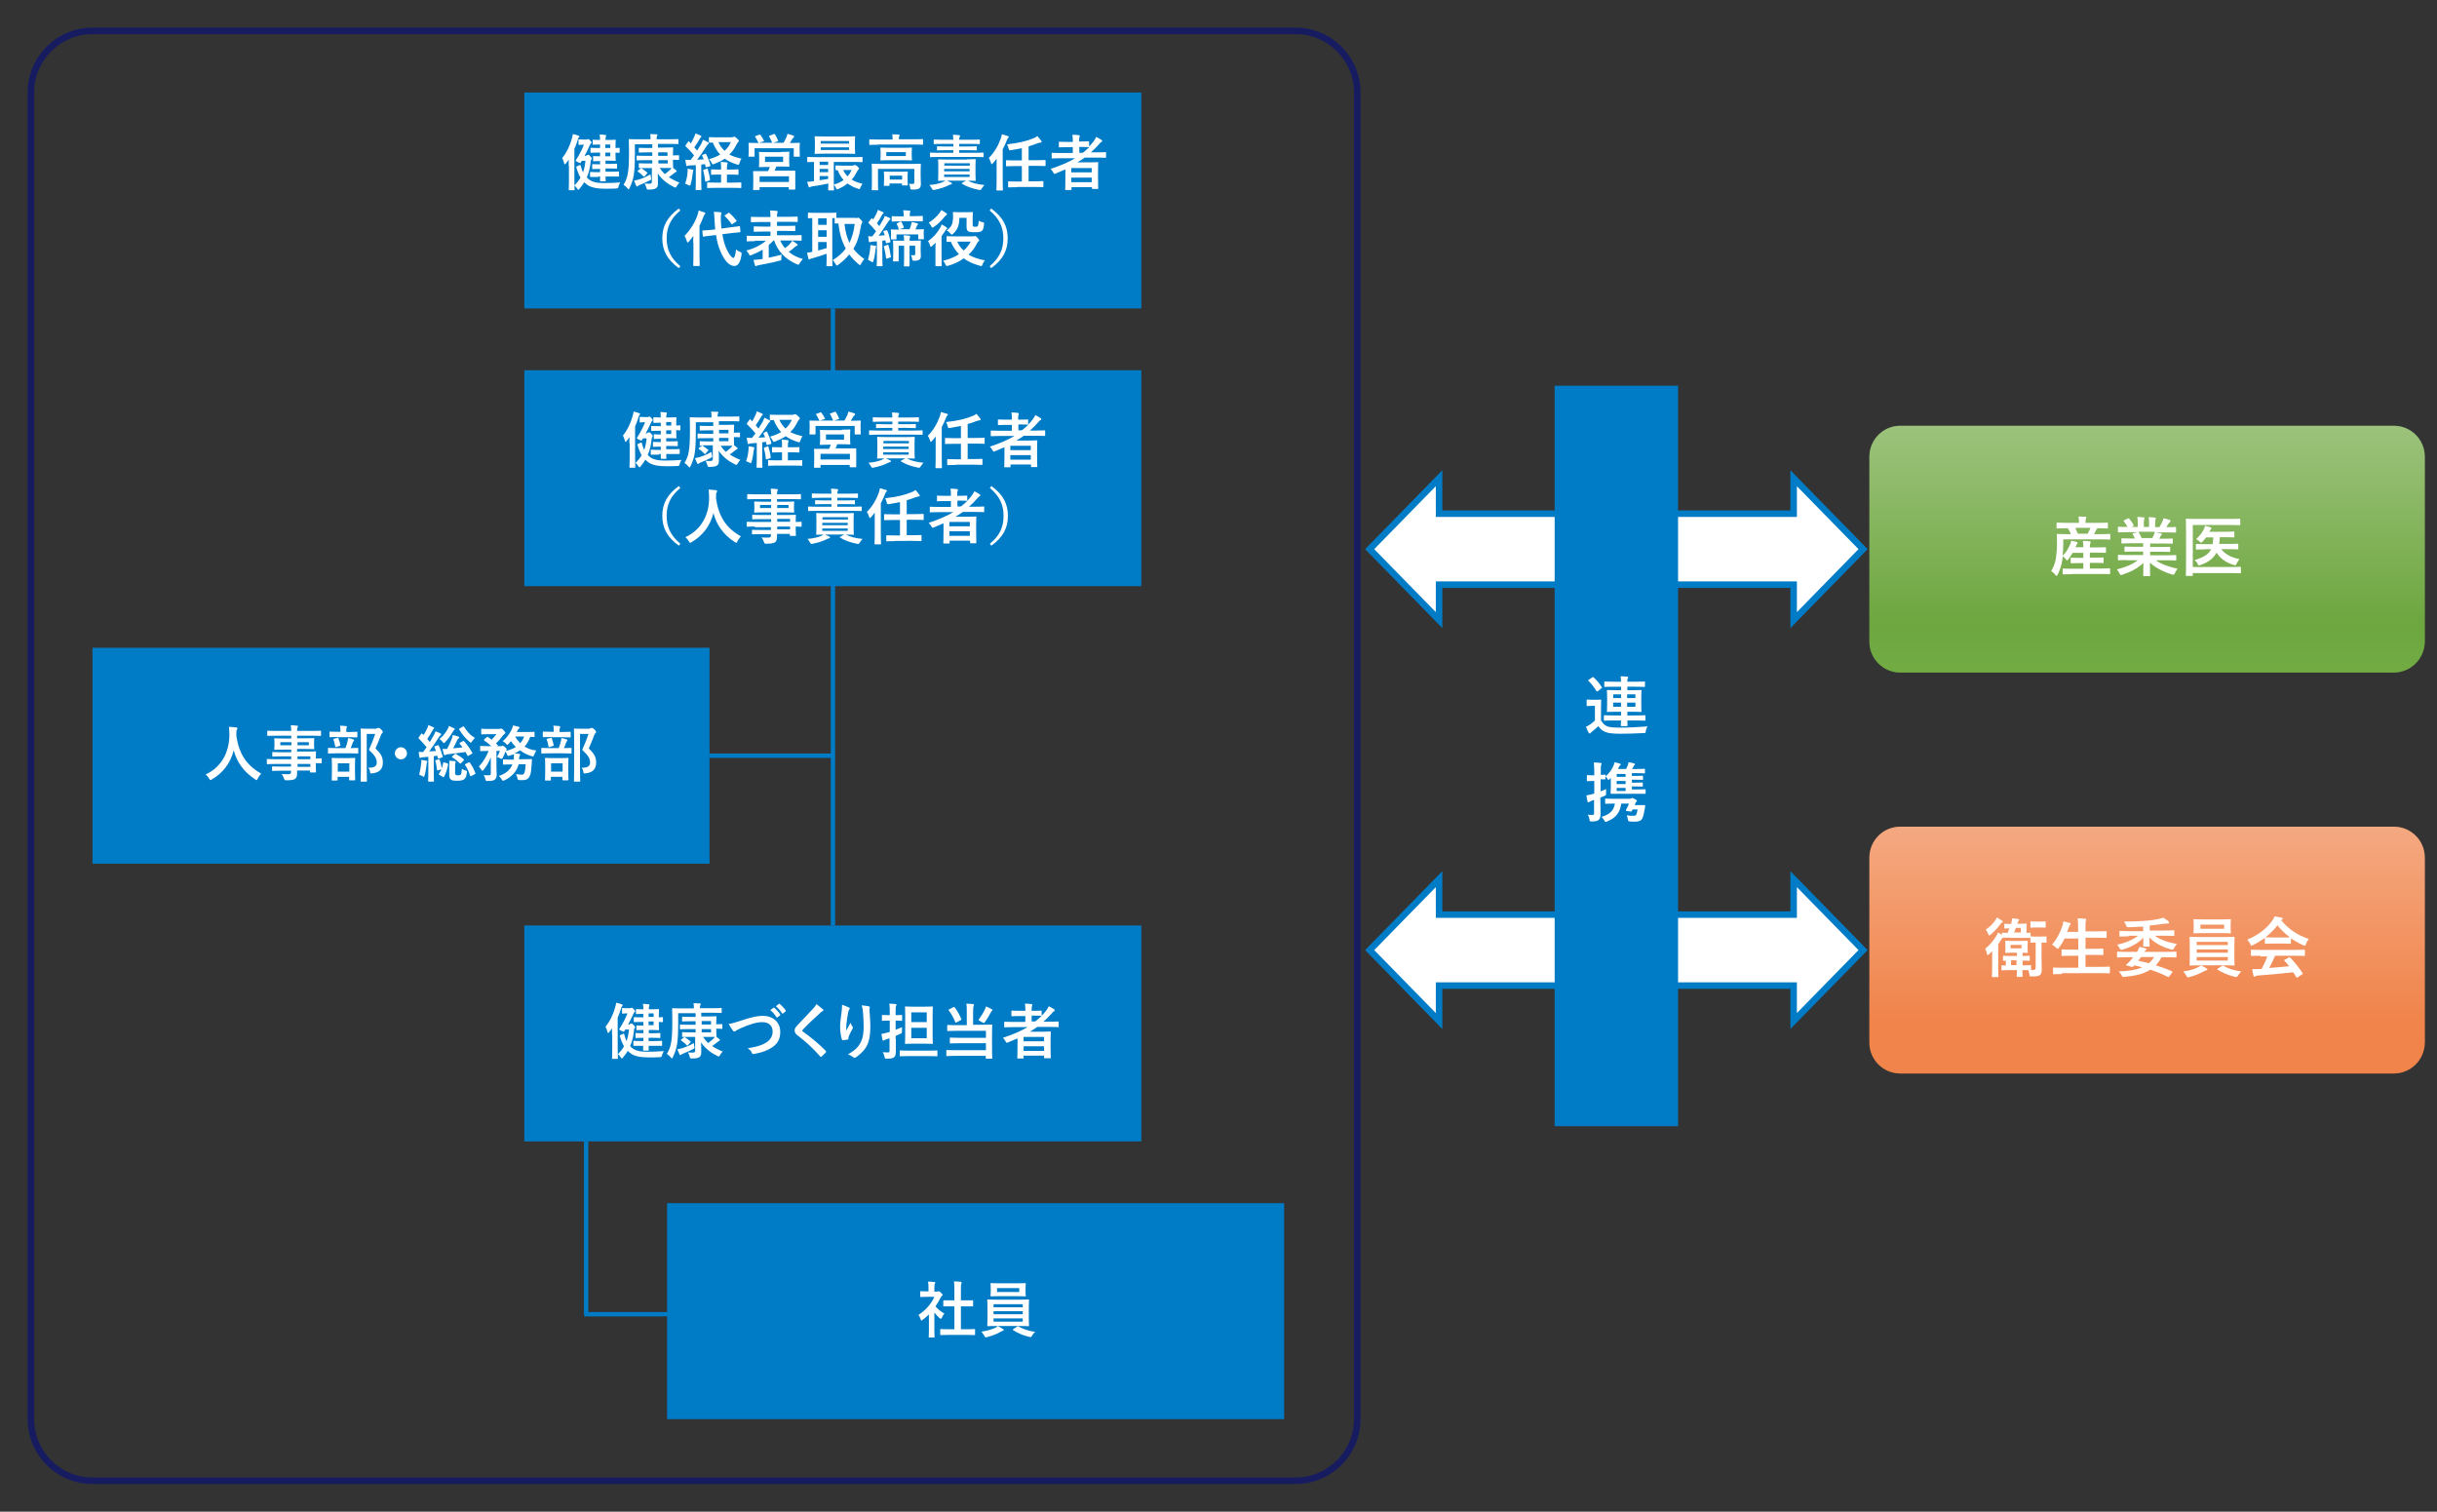 <?xml version="1.0" encoding="utf-8"?>
<!-- Generator: Adobe Illustrator 25.0.0, SVG Export Plug-In . SVG Version: 6.00 Build 0)  -->
<svg version="1.1" id="レイヤー_1" xmlns="http://www.w3.org/2000/svg" xmlns:xlink="http://www.w3.org/1999/xlink" x="0px"
	 y="0px" width="1119.7px" height="694.5px" viewBox="0 0 1119.7 694.5" style="enable-background:new 0 0 1119.7 694.5;"
	 xml:space="preserve">
<rect x="0" y="0" width="1119.7" height="694.5" fill="#333333" stroke="none"/>
<style type="text/css">
	.st0{fill:none;stroke:#007BC6;stroke-width:2;stroke-miterlimit:8.003;}
	.st1{fill:#007BC6;}
	.st2{enable-background:new    ;}
	.st3{fill:#FFFFFF;}
	.st4{fill-rule:evenodd;clip-rule:evenodd;fill:#73A943;}
	.st5{opacity:0.3;fill-rule:evenodd;clip-rule:evenodd;fill:url(#SVGID_1_);}
	.st6{fill-rule:evenodd;clip-rule:evenodd;fill:#F0844A;}
	.st7{opacity:0.3;fill-rule:evenodd;clip-rule:evenodd;fill:url(#SVGID_2_);}
	.st8{fill-rule:evenodd;clip-rule:evenodd;fill:#FFFFFF;stroke:#007BC6;stroke-width:3;stroke-miterlimit:8.003;}
	.st9{fill:none;stroke:#171C61;stroke-width:3;stroke-miterlimit:8.003;}
	.st10{fill:none;stroke:#007BC6;stroke-width:2;stroke-miterlimit:10;}
</style>
<g>
	<path class="st0" d="M382.7,141.7v283.5"/>
	<line class="st0" x1="326" y1="347.2" x2="382.7" y2="347.2"/>
</g>
<g>
	<rect x="240.9" y="42.5" class="st1" width="283.5" height="99.2"/>
	<g class="st2">
		<path class="st3" d="M261.3,76.3c0-0.9,0-1.9,0-3c-0.4,0.6-0.8,1.2-1.3,1.8c-0.2,0.3-0.4,0.4-0.5,0.4c-0.1,0-0.3-0.2-0.3-0.5
			c-0.2-0.9-0.6-1.9-0.9-2.4c2-2.4,3.6-5.7,4.5-9.1c0.2-0.6,0.3-1.2,0.4-1.9c1,0.2,1.8,0.4,2.5,0.7c0.3,0.1,0.5,0.2,0.5,0.4
			c0,0.2-0.1,0.3-0.3,0.5c-0.2,0.2-0.3,0.4-0.5,1.2c-0.4,1.3-0.9,2.7-1.5,4v14.4c0,2.7,0.1,4.1,0.1,4.3c0,0.3,0,0.3-0.3,0.3h-2.1
			c-0.3,0-0.3,0-0.3-0.3c0-0.2,0.1-1.5,0.1-4.3V76.3z M269.4,71.3c0.3,0,0.4,0,0.6-0.1s0.2-0.1,0.3-0.1c0.2,0,0.4,0.1,1,0.8
			c0.5,0.5,0.6,0.7,0.6,0.9c0,0.2-0.1,0.3-0.2,0.5c-0.2,0.2-0.3,0.5-0.3,0.9c-0.3,2.8-0.8,5.2-1.8,7.3c0.2,0.2,0.4,0.4,0.6,0.6
			c1.8,1.7,4.4,2,7.4,2c3,0,4.9-0.1,7.4-0.3c-0.3,0.4-0.6,1.1-0.8,1.8c-0.2,0.9-0.2,0.9-1.1,1c-1.6,0.1-3.1,0.1-5.2,0.1
			c-3.2,0-6.6-0.4-8.6-2.2c-0.3-0.3-0.6-0.5-0.9-0.8c-0.6,1.1-1.4,2.1-2.2,3.1c-0.2,0.3-0.4,0.4-0.5,0.4c-0.1,0-0.3-0.2-0.5-0.5
			c-0.4-0.7-0.8-1.1-1.3-1.5c1.1-1.1,2.1-2.3,2.8-3.6c-0.8-1.4-1.4-2.9-1.9-4.7c-0.1-0.2,0-0.4,0.3-0.5l1.1-0.5
			c0.2-0.1,0.3-0.1,0.4-0.1c0.1,0,0.2,0.1,0.2,0.3c0.3,1.1,0.6,2.2,1.1,3.1c0.5-1.5,0.9-3.3,1.1-5.3h-1.7l-0.4,0.7
			c-0.1,0.2-0.2,0.3-0.3,0.3s-0.5-0.1-1.1-0.4c-0.7-0.4-1-0.5-1-0.7c0-0.1,0.1-0.2,0.2-0.4c1.5-2.3,2.7-4.7,3.6-6.9h-0.9
			c-0.8,0-1.1,0.1-1.3,0.1c-0.3,0-0.3,0-0.3-0.3v-2c0-0.3,0-0.3,0.3-0.3c0.2,0,0.5,0.1,1.8,0.1h1.4c0.3,0,0.5,0,0.6-0.1
			c0.1,0,0.3-0.1,0.4-0.1c0.2,0,0.3,0,1,0.8c0.4,0.4,0.5,0.6,0.5,0.8s-0.1,0.3-0.3,0.4s-0.3,0.4-0.6,1c-0.7,1.6-1.5,3.2-2.3,4.7
			H269.4z M274.9,81.3c-2.5,0-3.3,0-3.5,0c-0.3,0-0.3,0-0.3-0.3v-1.7c0-0.3,0-0.3,0.3-0.3c0.2,0,1,0.1,3.5,0.1h0.8v-1.5h-0.1
			c-2.3,0-3,0.1-3.2,0.1c-0.3,0-0.3,0-0.3-0.3v-1.7c0-0.3,0-0.3,0.3-0.3c0.2,0,0.9,0.1,3.2,0.1h0.1v-1.5h-0.4
			c-1.8,0-2.3,0.1-2.5,0.1c-0.3,0-0.3,0-0.3-0.3V72c0-0.3,0-0.3,0.3-0.3c0.2,0,0.7,0.1,2.5,0.1h0.4v-1.7h-0.2
			c-2.8,0-3.8,0.1-3.9,0.1c-0.3,0-0.3,0-0.3-0.3v-1.7c0-0.3,0-0.3,0.3-0.3c0.2,0,1.1,0.1,3.9,0.1h0.2v-1.6h-0.1
			c-2.2,0-2.8,0.1-3,0.1c-0.3,0-0.3,0-0.3-0.3v-1.7c0-0.3,0-0.3,0.3-0.3c0.2,0,0.8,0.1,3,0.1h0.1c0-1.1-0.1-1.8-0.2-2.5
			c1,0,1.7,0.1,2.6,0.2c0.3,0,0.4,0.1,0.4,0.3s-0.1,0.3-0.1,0.5c-0.1,0.2-0.2,0.5-0.2,1.5h1c2.2,0,3.3-0.1,3.4-0.1
			c0.3,0,0.3,0,0.3,0.3c0,0.2-0.1,1-0.1,2.8V68c0.7,0,1.4-0.1,1.6-0.1c0.3,0,0.3,0,0.3,0.3v1.7c0,0.3,0,0.3-0.3,0.3
			c-0.2,0-0.9,0-1.6-0.1v0.8c0,1.8,0.1,2.6,0.1,2.7c0,0.3,0,0.3-0.3,0.3c-0.2,0-1.2-0.1-3.4-0.1h-1v1.5h1.8c2.2,0,3-0.1,3.2-0.1
			c0.3,0,0.3,0,0.3,0.3v1.7c0,0.3,0,0.3-0.3,0.3c-0.2,0-0.9-0.1-3.2-0.1h-1.8v1.5h2.4c2.5,0,3.3-0.1,3.5-0.1c0.3,0,0.3,0,0.3,0.3
			v1.7c0,0.3,0,0.3-0.3,0.3c-0.2,0-1,0-3.5,0h-2.4c0,1.2,0.1,1.8,0.1,1.9c0,0.3,0,0.3-0.3,0.3h-2c-0.3,0-0.3,0-0.3-0.3
			c0-0.1,0-0.7,0-1.9H274.9z M278.1,66.4V68h2.3v-1.6H278.1z M280.4,70.1h-2.3v1.7h2.3V70.1z"/>
		<path class="st3" d="M294.4,77.4c0.1-0.1,0.1-0.1,0.2-0.2c-0.4,0-0.7,0-0.8,0c-0.3,0-0.3,0-0.3-0.3v-1.6c0-0.3,0-0.3,0.3-0.3
			c0.2,0,1,0.1,3.4,0.1h2.5v-1.5h-3.3c-2.6,0-3.5,0.1-3.6,0.1c-0.3,0-0.3,0-0.3-0.3v-1.6c0-0.3,0-0.3,0.3-0.3c0.2,0,1.1,0.1,3.6,0.1
			h3.3V70h-2.2c-2.7,0-3.6,0.1-3.7,0.1c-0.3,0-0.3,0-0.3-0.3v-1.6c0-0.3,0-0.3,0.3-0.3c0.2,0,1.1,0.1,3.7,0.1h2.2v-1.7h-8V71
			c0,4.8-0.2,7.3-0.5,9.4c-0.4,2.3-1,4.1-2,6.1c-0.2,0.4-0.3,0.5-0.4,0.5c-0.1,0-0.3-0.2-0.5-0.5c-0.5-0.6-1.3-1.3-1.8-1.6
			c1-1.6,1.7-3.4,2-5.5c0.3-2,0.5-3.9,0.5-9.3c0-4-0.1-5.7-0.1-5.9c0-0.3,0-0.3,0.3-0.3c0.2,0,1.1,0.1,3.8,0.1h5.9v-0.5
			c0-0.9,0-1.3-0.2-1.9c1,0,2,0.1,2.9,0.1c0.3,0,0.5,0.1,0.5,0.2c0,0.2-0.1,0.3-0.2,0.5s-0.2,0.4-0.2,1.1V64h6
			c2.7,0,3.6-0.1,3.7-0.1c0.3,0,0.3,0,0.3,0.3v1.7c0,0.3,0,0.3-0.3,0.3c-0.2,0-1.1-0.1-3.7-0.1h-5.4v1.7h2.4c2.8,0,4.2-0.1,4.3-0.1
			c0.3,0,0.3,0,0.3,0.3c0,0.2-0.1,1-0.1,2.7v0.7c1.7,0,2.4-0.1,2.5-0.1c0.3,0,0.3,0,0.3,0.3v1.6c0,0.3,0,0.3-0.3,0.3
			c-0.2,0-0.8-0.1-2.5-0.1v0.7c0,1.7,0.1,2.5,0.1,2.7c0,0.1,0,0.2-0.1,0.3c0.5,0.4,1,0.7,1.3,1c0.3,0.3,0.4,0.3,0.4,0.5
			c0,0.2-0.1,0.3-0.3,0.4c-0.3,0.1-0.5,0.3-0.9,0.6c-0.8,0.6-1.5,1.2-2.4,1.8c1.5,1,3.1,1.8,4.9,2.5c-0.5,0.4-0.9,1-1.3,1.7
			c-0.3,0.4-0.4,0.6-0.6,0.6c-0.1,0-0.3-0.1-0.7-0.3c-2.7-1.3-5.4-3.3-7.4-6.2c0.1,1.4,0.1,2.9,0.1,4.6c0,1.2-0.3,1.9-1.1,2.3
			c-0.6,0.3-1.4,0.5-3.1,0.5c-0.9,0-0.9,0-1.1-0.8c-0.2-0.7-0.5-1.4-0.8-2c0.8,0.1,1.4,0.1,2.1,0.1c0.8,0,1.2-0.2,1.2-0.8v-6.4h-2.5
			c-1.1,0-1.9,0-2.4,0c1.1,0.7,1.8,1.3,2.7,2c0.1,0.1,0.2,0.1,0.2,0.2s-0.1,0.2-0.2,0.3l-1.1,1.3c-0.1,0.1-0.2,0.2-0.3,0.2
			c-0.1,0-0.2-0.1-0.3-0.2c-0.8-0.8-1.5-1.5-2.5-2.1c-0.2-0.2-0.2-0.3,0.1-0.6L294.4,77.4z M299.1,81.6c0.2,0.9,0.2,0.9-0.6,1.3
			c-1.5,0.8-2.7,1.3-4.6,2.1c-0.4,0.2-0.6,0.3-0.8,0.4c-0.1,0.1-0.3,0.3-0.4,0.3c-0.1,0-0.3-0.1-0.4-0.4c-0.3-0.6-0.7-1.5-1-2.3
			c1-0.2,1.5-0.3,2.2-0.5c1.8-0.6,3.4-1.2,5.3-2.4C299,80.5,299,81.1,299.1,81.6z M302.4,70v1.6h4.3V70H302.4z M306.8,73.6h-4.3v1.5
			h4.3V73.6z M303.1,77.2c0.7,1,1.5,2,2.4,2.8c0.8-0.6,1.4-1.1,2.2-1.8c0.3-0.3,0.6-0.6,0.8-1c-0.7,0-1.9,0-3.8,0H303.1z"/>
		<path class="st3" d="M323.9,70.7c0.4-0.1,0.4-0.1,0.6,0.2c0.8,1.7,1.4,3.2,1.9,5c0.1,0.3,0,0.4-0.3,0.5l-1.4,0.4
			c-0.3,0.1-0.4,0.1-0.5-0.2l-0.3-1.2l-1.7,0.2v7.7c0,2.6,0.1,3.5,0.1,3.7c0,0.3,0,0.3-0.3,0.3h-2.1c-0.3,0-0.3,0-0.3-0.3
			c0-0.2,0.1-1.1,0.1-3.7v-7.4L317,76c-0.5,0-0.8,0.1-1,0.2c-0.1,0.1-0.3,0.1-0.4,0.1c-0.2,0-0.3-0.2-0.3-0.5
			c-0.2-0.7-0.3-1.5-0.4-2.4c0.8,0.1,1.6,0.1,2.4,0.1c0.5-0.7,1.1-1.4,1.6-2.1c-1.1-1.4-2.4-2.8-3.8-4.1c-0.1-0.1-0.2-0.2-0.2-0.3
			s0.1-0.2,0.2-0.4l1-1.4c0.1-0.2,0.2-0.3,0.3-0.3s0.1,0.1,0.3,0.2l0.7,0.8c0.6-1,1-1.8,1.5-2.9c0.4-0.8,0.5-1.2,0.6-1.7
			c0.8,0.3,1.7,0.6,2.4,1c0.3,0.1,0.4,0.3,0.4,0.4c0,0.1-0.1,0.3-0.3,0.4c-0.2,0.2-0.3,0.3-0.5,0.7c-0.9,1.5-1.6,2.7-2.5,3.9
			c0.4,0.5,0.9,1,1.3,1.5c0.6-1,1.3-2.1,1.9-3.1c0.3-0.6,0.6-1.3,0.8-1.9c0.8,0.4,1.7,0.8,2.4,1.2c0.3,0.1,0.3,0.3,0.3,0.4
			c0,0.2-0.1,0.3-0.3,0.4c-0.3,0.2-0.5,0.5-0.9,1.1c-1.4,2.3-2.9,4.4-4.2,6.1c1-0.1,2-0.1,3-0.2c-0.2-0.5-0.4-1.1-0.7-1.6
			c-0.1-0.3-0.1-0.3,0.3-0.5L323.9,70.7z M315.9,79.1c0.1-0.5,0.1-1,0-1.6c0.7,0.1,1.7,0.3,2.2,0.4c0.3,0.1,0.5,0.2,0.5,0.3
			c0,0.1-0.1,0.3-0.1,0.4c-0.1,0.1-0.1,0.5-0.2,0.9c-0.2,1.7-0.5,3.6-1,5.2c-0.1,0.4-0.2,0.6-0.4,0.6c-0.1,0-0.3-0.1-0.5-0.2
			c-0.6-0.3-1.1-0.6-1.6-0.7C315.4,82.6,315.8,80.9,315.9,79.1z M324.7,77.5c0.3-0.1,0.4-0.1,0.5,0.3c0.4,1.4,0.9,3.1,1,4.7
			c0,0.3,0,0.4-0.4,0.5l-1.3,0.4c-0.4,0.1-0.5,0.1-0.5-0.2c-0.2-1.8-0.5-3.4-0.9-4.8c-0.1-0.3,0-0.4,0.3-0.4L324.7,77.5z M334,80.2
			v3.7h2.6c2.7,0,3.6-0.1,3.7-0.1c0.3,0,0.3,0,0.3,0.3v2c0,0.3,0,0.3-0.3,0.3c-0.1,0-1-0.1-3.7-0.1H329c-2.7,0-3.6,0.1-3.8,0.1
			c-0.3,0-0.3,0-0.3-0.3v-2c0-0.3,0-0.3,0.3-0.3c0.2,0,1.1,0.1,3.8,0.1h2.3v-3.7h-0.9c-2.4,0-3.2,0.1-3.4,0.1c-0.3,0-0.3,0-0.3-0.3
			v-1.9c0-0.3,0-0.3,0.3-0.3c0.2,0,1,0.1,3.4,0.1h0.9v-0.6c0-1.2,0-2.1-0.2-2.9c1,0,1.8,0.1,2.8,0.2c0.3,0,0.4,0.2,0.4,0.3
			c0,0.2-0.1,0.3-0.1,0.5c-0.1,0.3-0.2,0.8-0.2,1.7v0.8h1.6c2.4,0,3.2-0.1,3.4-0.1c0.3,0,0.3,0,0.3,0.3V80c0,0.3,0,0.3-0.3,0.3
			c-0.2,0-1-0.1-3.4-0.1H334z M336.4,63c0.3,0,0.5-0.1,0.6-0.1c0.1-0.1,0.2-0.1,0.4-0.1c0.2,0,0.6,0.2,1.2,0.8
			c0.7,0.6,0.9,0.9,0.9,1.1s-0.1,0.3-0.3,0.5c-0.2,0.2-0.5,0.6-0.8,1.2c-0.9,1.8-1.9,3.3-3.3,4.6c1.5,0.8,3.4,1.4,5.6,1.9
			c-0.4,0.6-0.7,1.2-1,2.1c-0.1,0.5-0.2,0.7-0.4,0.7c-0.1,0-0.3-0.1-0.6-0.1c-2.2-0.7-4.1-1.5-5.7-2.7c-1.4,1-3,1.7-4.8,2.4
			c-0.3,0.1-0.5,0.2-0.7,0.2c-0.2,0-0.3-0.2-0.5-0.6c-0.4-0.8-0.7-1.2-1.2-1.8c1.9-0.5,3.6-1.2,5.1-2.1c-1.4-1.5-2.5-3.3-3.4-5.5
			c-1,0-1.3,0.1-1.5,0c-0.3-0.1-0.3,0-0.3-0.3v-1.9c0-0.3,0-0.3,0.3-0.3c0.2,0,1,0.1,3.5,0.1H336.4z M330.1,65.3
			c0.7,1.7,1.7,2.9,2.8,4c1.3-1.1,2.2-2.5,2.9-4H330.1z"/>
		<path class="st3" d="M348.8,61.9c0.4-0.1,0.4-0.1,0.6,0.1c0.7,0.9,1.2,1.8,1.6,2.6c0.1,0.3,0.1,0.3-0.3,0.4l-2,0.6H360
			c0.6-1,1-1.8,1.4-2.7c0.1-0.4,0.3-0.8,0.4-1.4c1,0.2,1.9,0.5,2.7,0.8c0.3,0.1,0.4,0.2,0.4,0.4c0,0.2-0.1,0.3-0.3,0.5
			c-0.2,0.1-0.4,0.4-0.6,0.7c-0.4,0.6-0.7,1.2-1.1,1.8h0.6c2.6,0,3.5-0.1,3.7-0.1c0.3,0,0.3,0,0.3,0.3c0,0.2-0.1,0.7-0.1,1.5v1.2
			c0,2.5,0.1,2.9,0.1,3.1c0,0.3,0,0.3-0.3,0.3H365c-0.3,0-0.3,0-0.3-0.3v-3.6h-18v3.6c0,0.3,0,0.3-0.3,0.3h-2.2
			c-0.3,0-0.3,0-0.3-0.3c0-0.2,0.1-0.6,0.1-3.1v-1c0-1-0.1-1.5-0.1-1.7c0-0.3,0-0.3,0.3-0.3c0.2,0,1.1,0.1,3.7,0.1h0.6
			c-0.1-0.1-0.1-0.1-0.1-0.2c-0.4-0.9-0.9-1.8-1.4-2.6c-0.2-0.3-0.1-0.3,0.2-0.4L348.8,61.9z M358.8,69.8c2.5,0,3.4-0.1,3.6-0.1
			c0.3,0,0.3,0,0.3,0.3c0,0.1-0.1,0.6-0.1,1.9v2.5c0,1.3,0.1,1.8,0.1,1.9c0,0.3,0,0.3-0.3,0.3c-0.2,0-1.1-0.1-3.6-0.1h-2.1
			c-0.3,0.7-0.5,1.3-0.8,1.9h5.3c2.7,0,3.7,0,3.9,0c0.3,0,0.3,0,0.3,0.3c0,0.2,0,0.8,0,2.2v1.8c0,3.3,0,3.9,0,4.1
			c0,0.3,0,0.3-0.3,0.3h-2.4c-0.3,0-0.3,0-0.3-0.3V86H349v1c0,0.3,0,0.3-0.3,0.3h-2.4c-0.3,0-0.3,0-0.3-0.3c0-0.2,0.1-0.8,0.1-4.1
			v-1.5c0-1.7-0.1-2.3-0.1-2.5c0-0.3,0-0.3,0.3-0.3c0.2,0,1.2,0,3.9,0h2.7c0.3-0.6,0.6-1.2,0.8-1.9h-1.1c-2.5,0-3.4,0.1-3.6,0.1
			c-0.3,0-0.3,0-0.3-0.3c0-0.2,0.1-0.6,0.1-1.9V72c0-1.3-0.1-1.8-0.1-1.9c0-0.3,0-0.3,0.3-0.3c0.2,0,1.1,0.1,3.6,0.1H358.8z
			 M349,83.6h13.5V81H349V83.6z M351.5,74.4h8.3V72h-8.3V74.4z M355.5,61.6c0.3-0.1,0.4-0.1,0.6,0.2c0.5,0.8,1,1.8,1.4,2.8
			c0.1,0.2,0.1,0.3-0.3,0.4l-1.9,0.6c-0.4,0.1-0.4,0.1-0.6-0.2c-0.4-0.9-0.8-1.9-1.3-2.7c-0.2-0.3-0.1-0.3,0.3-0.4L355.5,61.6z"/>
		<path class="st3" d="M380.8,87.4c-0.3,0-0.3,0-0.3-0.3c0-0.2,0-1,0.1-2.8c-2.2,0.5-5,1-7.3,1.3c-0.4,0.1-0.9,0.2-1,0.3
			c-0.1,0.1-0.3,0.2-0.4,0.2s-0.3-0.2-0.4-0.4c-0.3-0.8-0.4-1.4-0.6-2.2c1,0,1.8-0.1,2.6-0.2c0.2,0,0.3,0,0.5-0.1v-8.8
			c-1.9,0-2.6,0.1-2.8,0.1c-0.3,0-0.3,0-0.3-0.3v-1.8c0-0.3,0-0.3,0.3-0.3c0.2,0,1,0.1,3.4,0.1h18c2.4,0,3.2-0.1,3.4-0.1
			c0.3,0,0.3,0,0.3,0.3v1.8c0,0.3,0,0.3-0.3,0.3c-0.2,0-1-0.1-3.4-0.1h-9.5v9.4c0,2.2,0.1,3.2,0.1,3.4c0,0.3,0,0.3-0.3,0.3H380.8z
			 M388.7,62.7c2.8,0,3.8-0.1,3.9-0.1c0.3,0,0.3,0,0.3,0.3c0,0.2-0.1,0.8-0.1,2.3v2.9c0,1.5,0.1,2.1,0.1,2.3c0,0.3,0,0.3-0.3,0.3
			c-0.2,0-1.1-0.1-3.9-0.1h-10.2c-2.8,0-3.7,0.1-3.9,0.1c-0.3,0-0.3,0-0.3-0.3c0-0.2,0.1-0.8,0.1-2.3v-2.9c0-1.5-0.1-2.1-0.1-2.3
			c0-0.3,0-0.3,0.3-0.3c0.2,0,1.1,0.1,3.9,0.1H388.7z M380.5,75.8v-1.5h-3.9v1.5H380.5z M380.5,79.1v-1.5h-3.9v1.5H380.5z
			 M380.5,80.9h-3.9v1.9c1.3-0.2,2.7-0.4,3.9-0.6V80.9z M377.1,66h13v-1.2h-13V66z M390.1,67.7h-13v1.2h13V67.7z M392,76
			c0.2,0,0.4-0.1,0.5-0.1c0.1-0.1,0.3-0.1,0.4-0.1c0.2,0,0.3,0.1,1,0.6c0.7,0.6,0.8,0.8,0.8,1c0,0.2-0.1,0.4-0.3,0.5
			c-0.2,0.1-0.4,0.5-0.8,1.2c-0.6,1.2-1.3,2.4-2.3,3.4c1.4,0.9,3,1.5,5,1.9c-0.3,0.4-0.7,1.1-1,1.8c-0.3,0.8-0.3,0.8-1.1,0.5
			c-1.9-0.6-3.4-1.4-4.8-2.4c-1.2,1-2.6,1.8-4.2,2.5c-0.3,0.1-0.4,0.2-0.6,0.2c-0.2,0-0.3-0.2-0.5-0.6c-0.3-0.7-0.6-1.2-1-1.6
			c1.8-0.5,3.3-1.2,4.5-2.1c-1.1-1.2-2-2.7-2.7-4.5c-0.4,0-0.6,0-0.7,0c-0.3,0-0.3,0-0.3-0.3v-1.6c0-0.3,0-0.3,0.3-0.3
			c0.2,0,0.9,0.1,3.1,0.1H392z M387.4,78.1c0.5,1.1,1.2,2.1,2,2.9c0.8-0.8,1.4-1.8,1.9-2.9H387.4z"/>
		<path class="st3" d="M403.3,66.5c-2.5,0-3.4,0.1-3.6,0.1c-0.3,0-0.3,0-0.3-0.3v-2c0-0.3,0-0.3,0.3-0.3c0.2,0,1,0.1,3.6,0.1h6.8
			v-0.1c0-0.9,0-1.7-0.2-2.3c1,0,2,0.1,3,0.1c0.3,0,0.4,0.1,0.4,0.3c0,0.2-0.1,0.3-0.2,0.6c-0.1,0.2-0.1,0.6-0.1,1.3V64h7.2
			c2.5,0,3.4-0.1,3.6-0.1c0.3,0,0.3,0,0.3,0.3v2c0,0.3,0,0.3-0.3,0.3c-0.2,0-1-0.1-3.6-0.1H403.3z M423,80.9c0,1.5,0.1,2.7,0.1,3.6
			c0,0.8-0.1,1.5-0.7,2c-0.5,0.4-1.1,0.6-3.2,0.6c-0.9,0-0.9-0.1-1-0.9c-0.1-0.7-0.3-1.4-0.6-1.8c0.8,0.1,1.2,0.1,1.8,0.1
			c0.4,0,0.7-0.2,0.7-0.8v-6.1h-16.7v6.3c0,2.1,0.1,3,0.1,3.2c0,0.3,0,0.3-0.3,0.3h-2.4c-0.3,0-0.3,0-0.3-0.3c0-0.2,0.1-1,0.1-3.2
			v-5.4c0-2-0.1-2.8-0.1-3c0-0.3,0-0.3,0.3-0.3c0.2,0,1.1,0.1,3.8,0.1H419c2.7,0,3.6-0.1,3.8-0.1c0.3,0,0.3,0,0.3,0.3
			c0,0.2-0.1,1.1-0.1,3.2V80.9z M415.1,67.9c2.5,0,3.4-0.1,3.6-0.1c0.3,0,0.3,0,0.3,0.3c0,0.2-0.1,0.6-0.1,1.8v1.7
			c0,1.1,0.1,1.6,0.1,1.8c0,0.3,0,0.3-0.3,0.3c-0.2,0-1.1-0.1-3.6-0.1h-6.7c-2.5,0-3.4,0.1-3.6,0.1c-0.3,0-0.3,0-0.3-0.3
			c0-0.2,0.1-0.6,0.1-1.8v-1.7c0-1.2-0.1-1.6-0.1-1.8c0-0.3,0-0.3,0.3-0.3c0.2,0,1.1,0.1,3.6,0.1H415.1z M406.4,85.4
			c-0.3,0-0.3,0-0.3-0.3c0-0.2,0.1-0.6,0.1-3.2v-1c0-1.1-0.1-1.6-0.1-1.8c0-0.3,0-0.3,0.3-0.3c0.2,0,0.9,0.1,3,0.1h4.4
			c2.1,0,2.8-0.1,3-0.1c0.3,0,0.3,0,0.3,0.3c0,0.2-0.1,0.7-0.1,1.5v1.2c0,2.5,0.1,3,0.1,3.1c0,0.3,0,0.3-0.3,0.3h-2.1
			c-0.3,0-0.3,0-0.3-0.3v-0.6h-5.7v0.8c0,0.3,0,0.3-0.3,0.3H406.4z M416.2,69.9h-9v1.8h9V69.9z M408.8,82.5h5.7v-1.8h-5.7V82.5z"/>
		<path class="st3" d="M444.2,73.2c2.7,0,3.6-0.1,3.8-0.1c0.3,0,0.3,0,0.3,0.3c0,0.2-0.1,0.9-0.1,2.5v4.3c0,1.7,0.1,2.4,0.1,2.6
			c0,0.3,0,0.3-0.3,0.3c-0.2,0-1.1-0.1-3.3-0.1c2,1.1,4.4,1.7,7.6,2c-0.4,0.4-0.8,1-1.3,1.7c-0.3,0.4-0.4,0.6-0.7,0.6
			c-0.2,0-0.4,0-0.7-0.1c-2.6-0.5-5.6-1.5-7.6-2.8c-0.3-0.2-0.2-0.3,0.1-0.4l1.8-1h-8.8c0.7,0.3,1.3,0.6,1.9,0.9
			c0.3,0.2,0.4,0.3,0.4,0.4c0,0.2-0.1,0.3-0.4,0.4c-0.3,0.1-0.6,0.1-1.1,0.4c-1.5,0.8-3.9,1.6-6.4,2.1c-0.3,0.1-0.5,0.1-0.6,0.1
			c-0.3,0-0.5-0.2-0.7-0.6c-0.4-0.7-0.8-1.3-1.2-1.7c2.5-0.2,4.7-0.7,6.3-1.4c0.3-0.1,0.6-0.3,1-0.6c-2,0-2.8,0.1-3,0.1
			c-0.3,0-0.3,0-0.3-0.3c0-0.2,0.1-0.9,0.1-2.6V76c0-1.6-0.1-2.3-0.1-2.5c0-0.3,0-0.3,0.3-0.3c0.2,0,1.1,0.1,3.8,0.1H444.2z
			 M431.1,72.1c-2.5,0-3.4,0.1-3.5,0.1c-0.3,0-0.3,0-0.3-0.3v-1.5c0-0.3,0-0.3,0.3-0.3c0.2,0,1,0.1,3.5,0.1h6.9v-1.2h-3.4
			c-2.7,0-3.6,0.1-3.8,0.1c-0.3,0-0.3,0-0.3-0.3v-1.3c0-0.3,0-0.3,0.3-0.3c0.2,0,1.1,0.1,3.8,0.1h3.4v-1.2h-4.9
			c-2.7,0-3.6,0.1-3.8,0.1c-0.3,0-0.3,0-0.3-0.3v-1.5c0-0.3,0-0.3,0.3-0.3c0.2,0,1.1,0.1,3.8,0.1h4.9c0-1-0.1-1.6-0.2-2.3
			c1,0,2,0.1,2.9,0.2c0.3,0,0.4,0.2,0.4,0.3c0,0.2-0.1,0.3-0.2,0.6c-0.1,0.2-0.2,0.6-0.2,1.2h5.4c2.7,0,3.6-0.1,3.8-0.1
			c0.3,0,0.3,0,0.3,0.3v1.5c0,0.3,0,0.3-0.3,0.3c-0.2,0-1.1-0.1-3.8-0.1h-5.4v1.2h4c2.7,0,3.6-0.1,3.8-0.1c0.3,0,0.3,0,0.3,0.3v1.3
			c0,0.3,0,0.3-0.3,0.3c-0.2,0-1.1-0.1-3.8-0.1h-4v1.2h7.4c2.5,0,3.4-0.1,3.5-0.1c0.3,0,0.3,0,0.3,0.3v1.5c0,0.3,0,0.3-0.3,0.3
			c-0.2,0-1-0.1-3.5-0.1H431.1z M433.9,76.1h11.7V75h-11.7V76.1z M445.5,78.7v-1.1h-11.7v1.1H445.5z M445.5,80.2h-11.7v1.1h11.7
			V80.2z"/>
		<path class="st3" d="M457.9,76.3c0-1,0-2.2,0-3.4c-0.6,0.8-1.1,1.5-1.7,2.1c-0.2,0.3-0.4,0.4-0.5,0.4c-0.2,0-0.3-0.2-0.4-0.6
			c-0.2-0.8-0.6-1.6-1-2.2c2.6-2.6,4.3-5.6,5.5-8.9c0.2-0.6,0.4-1.3,0.5-2c1.1,0.3,1.9,0.5,2.8,0.8c0.3,0.1,0.4,0.2,0.4,0.4
			c0,0.2-0.1,0.3-0.3,0.5c-0.2,0.1-0.4,0.5-0.7,1.3c-0.5,1.3-1.1,2.6-1.8,3.9v14.3c0,2.7,0.1,4.1,0.1,4.3c0,0.3,0,0.3-0.3,0.3h-2.4
			c-0.3,0-0.3,0-0.3-0.3c0-0.2,0.1-1.5,0.1-4.3V76.3z M467.3,86c-2.7,0-3.6,0.1-3.8,0.1c-0.3,0-0.3,0-0.3-0.3v-2.2
			c0-0.3,0-0.3,0.3-0.3c0.2,0,1.1,0.1,3.8,0.1h2.2v-7.1h-3.2c-2.7,0-3.7,0.1-3.8,0.1c-0.3,0-0.3,0-0.3-0.3v-2.2c0-0.3,0-0.3,0.3-0.3
			c0.2,0,1.1,0.1,3.8,0.1h3.2v-5.6c-1.6,0.3-3.2,0.6-5,0.9c-0.8,0.1-0.9,0.1-1.1-0.8c-0.2-0.8-0.4-1.3-0.7-1.9
			c5.5-0.6,9.1-1.5,12.2-2.8c0.8-0.3,1.3-0.6,1.7-1c0.7,0.7,1.2,1.4,1.8,2.2c0.2,0.2,0.2,0.4,0.2,0.5c0,0.2-0.2,0.3-0.5,0.3
			c-0.4,0-1,0.2-1.6,0.4c-1.3,0.5-2.6,1-3.9,1.3v6.4h3.7c2.7,0,3.7-0.1,3.8-0.1c0.3,0,0.3,0,0.3,0.3v2.2c0,0.3,0,0.3-0.3,0.3
			c-0.2,0-1.1-0.1-3.8-0.1h-3.7v7.1h2.7c2.7,0,3.6-0.1,3.8-0.1c0.3,0,0.3,0,0.3,0.3v2.2c0,0.3,0,0.3-0.3,0.3c-0.2,0-1.1-0.1-3.8-0.1
			H467.3z"/>
		<path class="st3" d="M489.3,77.9c-1.4,0.6-2.7,1.2-4.2,1.8c-0.3,0.1-0.5,0.2-0.6,0.2c-0.2,0-0.3-0.2-0.6-0.7
			c-0.3-0.6-0.8-1.2-1.2-1.6c4.3-1.4,8.1-3,11.3-4.9H487c-2.5,0-3.3,0.1-3.5,0.1c-0.3,0-0.3,0-0.3-0.3v-2c0-0.3,0-0.3,0.3-0.3
			c0.2,0,1,0.1,3.5,0.1h5.9v-2.7h-2.5c-2.5,0-3.4,0.1-3.6,0.1c-0.3,0-0.3,0-0.3-0.3v-2c0-0.3,0-0.3,0.3-0.3c0.2,0,1,0.1,3.6,0.1h2.5
			v-0.4c0-1.1,0-2-0.2-2.9c1.1,0,2.1,0.1,3,0.2c0.3,0,0.4,0.1,0.4,0.3c0,0.2-0.1,0.4-0.1,0.6c-0.2,0.4-0.2,0.9-0.2,1.9V65h0.8
			c2.5,0,3.4-0.1,3.5-0.1c0.3,0,0.3,0,0.3,0.3v2.1c0.7-0.7,1.4-1.5,2-2.3c0.6-0.8,0.9-1.3,1.3-2.1c1,0.5,1.8,1,2.4,1.4
			c0.3,0.2,0.3,0.3,0.3,0.5c0,0.2-0.1,0.3-0.3,0.4c-0.4,0.2-0.7,0.5-1.1,1c-1.2,1.4-2.5,2.7-3.8,3.8h3.2c2.5,0,3.3-0.1,3.5-0.1
			c0.3,0,0.3,0,0.3,0.3v2c0,0.3,0,0.3-0.3,0.3c-0.2,0-1-0.1-3.5-0.1h-6c-1.1,0.8-2.2,1.5-3.4,2.2h5.5c2.4,0,3.6-0.1,3.8-0.1
			c0.3,0,0.3,0,0.3,0.3c0,0.2-0.1,1-0.1,3.8v2.8c0,4.1,0.1,5,0.1,5.1c0,0.3,0,0.3-0.3,0.3h-2.3c-0.3,0-0.3,0-0.3-0.3V86h-9.4v1
			c0,0.3,0,0.3-0.3,0.3h-2.3c-0.3,0-0.3,0-0.3-0.3c0-0.1,0.1-1.1,0.1-5.3V77.9z M492.2,77.2v2h9.4v-2H492.2z M501.6,83.7v-2.1h-9.4
			v2.1H501.6z M500.2,67.6c-0.2,0-1-0.1-3.5-0.1h-0.8v2.7h1.6c1.1-0.8,2-1.7,3-2.6H500.2z"/>
		<path class="st3" d="M312.6,96.7c-4.6,3.8-6.3,7.9-6.3,12.8c0,4.9,1.7,9,6.3,12.8l-0.7,0.9c-5.4-3.9-7.6-8.2-7.6-13.7
			c0-5.5,2.2-9.8,7.6-13.7L312.6,96.7z"/>
		<path class="st3" d="M318.5,111.5c0-0.9,0-2,0.1-3.1c-0.7,0.9-1.4,1.8-2.1,2.6c-0.2,0.3-0.4,0.4-0.5,0.4c-0.2,0-0.3-0.1-0.4-0.5
			c-0.3-1-0.7-2-1.1-2.5c2.8-2.9,4.9-6.3,6-9.7c0.2-0.6,0.4-1.3,0.5-2c1,0.3,1.9,0.6,2.7,0.9c0.3,0.1,0.4,0.2,0.4,0.4
			c0,0.2-0.1,0.3-0.3,0.5c-0.2,0.1-0.3,0.4-0.6,1.1c-0.5,1.4-1.1,2.7-1.8,4.1v14c0,2.7,0.1,4.1,0.1,4.2c0,0.3,0,0.3-0.3,0.3h-2.4
			c-0.3,0-0.3,0-0.3-0.3c0-0.2,0.1-1.5,0.1-4.2V111.5z M335.9,104.4c2.5-0.3,3.5-0.4,3.8-0.5c0.3,0,0.3,0,0.3,0.3l0.2,2.2
			c0,0.3,0,0.3-0.3,0.3l-3.8,0.4l-4.2,0.5c0.4,2.4,0.9,4.6,1.8,6.5c1.3,3,2.6,4.4,3.3,4.4c0.4,0,0.9-1.1,1.2-3.9
			c0.5,0.5,1,0.8,1.8,1.1c0.8,0.4,0.8,0.4,0.7,1.3c-0.5,3.6-1.6,5.2-3.3,5.2c-2.6,0-4.9-3.1-6.4-6.8c-1-2.2-1.6-4.7-2-7.4l-1.9,0.2
			c-2.5,0.3-3.5,0.4-3.8,0.5c-0.3,0-0.3,0-0.4-0.3l-0.2-2.2c0-0.3,0-0.3,0.3-0.3c0.3,0,1.2-0.1,3.8-0.3l1.8-0.2
			c-0.1-1.3-0.2-2.7-0.3-4.1c-0.1-1.9-0.1-2.7-0.3-4c1,0,2,0.1,3,0.2c0.3,0,0.5,0.2,0.5,0.3c0,0.3-0.1,0.4-0.2,0.6
			c-0.1,0.3-0.1,0.9-0.1,2.8c0.1,1.3,0.1,2.6,0.3,3.8L335.9,104.4z M334.6,97.9c0.1-0.1,0.2-0.2,0.3-0.2s0.1,0.1,0.3,0.2
			c1.1,1,2.1,2,3.1,3.3c0.2,0.3,0.2,0.3-0.1,0.6l-1.6,1.1c-0.1,0.1-0.3,0.2-0.3,0.2c-0.1,0-0.1-0.1-0.2-0.2c-1-1.4-2-2.6-3-3.5
			c-0.1-0.1-0.2-0.2-0.2-0.3s0.1-0.2,0.3-0.3L334.6,97.9z"/>
		<path class="st3" d="M346.9,110.8c-2.5,0-3.3,0.1-3.5,0.1c-0.3,0-0.3,0-0.3-0.3v-2c0-0.3,0-0.3,0.3-0.3c0.2,0,1,0.1,3.5,0.1h7.1
			v-2h-3.6c-2.7,0-3.7,0.1-3.8,0.1c-0.3,0-0.3,0-0.3-0.3v-1.9c0-0.3,0-0.3,0.3-0.3c0.2,0,1.1,0.1,3.8,0.1h3.6V102h-4.9
			c-2.7,0-3.6,0.1-3.8,0.1c-0.3,0-0.3,0-0.3-0.3v-1.9c0-0.3,0-0.3,0.3-0.3c0.2,0,1.1,0.1,3.8,0.1h4.9v-0.3c0-1.1-0.1-1.9-0.2-2.7
			c1,0,2.1,0.1,3.1,0.2c0.3,0,0.4,0.2,0.4,0.3c0,0.2-0.1,0.4-0.1,0.6c-0.2,0.3-0.2,0.6-0.2,1.5v0.3h5.4c2.7,0,3.6-0.1,3.8-0.1
			c0.3,0,0.3,0,0.3,0.3v1.9c0,0.3,0,0.3-0.3,0.3c-0.2,0-1.1-0.1-3.8-0.1h-5.4v1.9h4.2c2.7,0,3.7-0.1,3.9-0.1c0.3,0,0.3,0,0.3,0.3
			v1.9c0,0.3,0,0.3-0.3,0.3c-0.2,0-1.1-0.1-3.9-0.1h-4.2v2h7.5c2.5,0,3.3-0.1,3.5-0.1c0.3,0,0.3,0,0.3,0.3v2c0,0.3,0,0.3-0.3,0.3
			c-0.2,0-1-0.1-3.5-0.1h-6c0.5,1.3,1.3,2.5,2.2,3.5c0.9-0.7,1.7-1.3,2.4-2.2c0.3-0.3,0.6-0.7,0.9-1.2c0.9,0.5,1.6,1,2.2,1.5
			c0.1,0.1,0.3,0.3,0.3,0.4c0,0.2-0.1,0.3-0.4,0.4c-0.2,0.1-0.5,0.2-0.9,0.6c-0.9,0.8-1.7,1.5-2.8,2.2c1.8,1.5,3.9,2.6,6.5,3.3
			c-0.5,0.5-1,1.1-1.5,2c-0.3,0.5-0.4,0.6-0.6,0.6c-0.1,0-0.3-0.1-0.7-0.2c-5.3-2.3-8.8-6-10.4-10.9h-0.3c-0.7,0.7-1.4,1.4-2.2,2.1
			v5.8c1.9-0.4,3.8-0.8,5.9-1.4c-0.1,0.5-0.1,1.1-0.1,1.7c0,0.9,0,0.9-0.9,1.1c-3.4,0.9-6.7,1.5-9.3,2c-0.6,0.1-0.9,0.2-1.1,0.3
			c-0.2,0.1-0.3,0.2-0.4,0.2c-0.2,0-0.4-0.1-0.4-0.4c-0.3-0.8-0.5-1.7-0.7-2.5c1.1-0.1,2.2-0.1,3.3-0.3l0.9-0.1v-4.3
			c-1.6,1-3.4,1.8-5.1,2.5c-0.3,0.1-0.5,0.2-0.6,0.2c-0.3,0-0.4-0.2-0.6-0.7c-0.3-0.6-0.8-1.1-1.2-1.6c3.3-0.8,6.8-2.5,9-4.5H346.9z
			"/>
		<path class="st3" d="M393.2,100.2c0.4,0,0.6,0,0.7-0.1c0.1-0.1,0.3-0.1,0.4-0.1c0.2,0,0.5,0.2,1.2,0.9c0.4,0.5,0.7,0.8,0.7,1.1
			c0,0.2-0.1,0.4-0.3,0.7c-0.2,0.3-0.3,0.8-0.4,1.4c-0.6,4-1.6,7.3-3.4,10.2c1.3,1.7,2.9,3.2,5,4.7c-0.4,0.4-1,1.3-1.5,2.2
			c-0.2,0.4-0.3,0.6-0.5,0.6c-0.1,0-0.3-0.1-0.6-0.4c-1.7-1.4-3.1-2.9-4.3-4.5c-1.3,1.6-3,3.2-5.1,4.8c-0.3,0.2-0.5,0.3-0.6,0.3
			c-0.2,0-0.3-0.2-0.6-0.7c-0.4-0.7-0.8-1.3-1.3-1.8c2.5-1.5,4.5-3.3,6-5.3c-1.9-3.4-2.9-7.2-3.4-11.5c-0.9,0-1.3,0-1.4,0
			c-0.3,0-0.3,0-0.3-0.3v-2.2h-1.1V119c0,1.9,0.1,2.8,0.1,3c0,0.3,0,0.3-0.3,0.3H380c-0.3,0-0.3,0-0.3-0.3c0-0.2,0.1-1.1,0.1-3v-2.4
			c-2,0.7-4.8,1.6-6.7,2.1c-0.6,0.1-0.8,0.3-0.9,0.3c-0.1,0.1-0.3,0.2-0.4,0.2s-0.3-0.1-0.4-0.4c-0.2-0.8-0.4-1.8-0.6-2.7
			c1-0.1,1.5-0.2,2.4-0.4v-15.5c-1.1,0-1.6,0.1-1.7,0.1c-0.3,0-0.3,0-0.3-0.3v-2c0-0.3,0-0.3,0.3-0.3c0.2,0,1,0.1,3.4,0.1h5.6
			c2.5,0,3.3-0.1,3.5-0.1c0.3,0,0.3,0,0.3,0.3v2.1c0.4,0,1.3,0,2.9,0H393.2z M379.8,103.3v-3h-3.9v3H379.8z M379.8,108.8v-3h-3.9v3
			H379.8z M379.8,111.2h-3.9v3.9c1.3-0.3,2.7-0.8,3.9-1.1V111.2z M388,102.9c0.4,3.4,1.1,6.2,2.3,8.7c1.2-2.5,2-5.4,2.4-8.7H388z"/>
		<path class="st3" d="M399.8,114.3c0.1-0.6,0.1-1.1,0.1-1.7c0.9,0.1,1.6,0.2,2.2,0.3c0.3,0.1,0.5,0.2,0.5,0.3
			c0,0.2-0.1,0.3-0.1,0.4c-0.1,0.1-0.2,0.6-0.2,1c-0.2,1.7-0.5,3.8-1,5.2c-0.1,0.4-0.2,0.7-0.4,0.7c-0.1,0-0.3-0.1-0.6-0.3
			c-0.4-0.3-1-0.6-1.5-0.8C399.2,117.9,399.6,116.2,399.8,114.3z M407.3,105.8c0.3-0.1,0.3-0.1,0.4,0.2c0.6,1.3,1.1,3.2,1.4,4.9
			c0.1,0.3,0,0.4-0.4,0.5l-1.2,0.3c-0.4,0.1-0.4,0.1-0.5-0.2l-0.2-1.1l-1.4,0.2v7.7c0,2.6,0.1,3.5,0.1,3.7c0,0.3,0,0.3-0.3,0.3h-2.1
			c-0.3,0-0.3,0-0.3-0.3c0-0.2,0.1-1.1,0.1-3.7v-7.4L401,111c-0.5,0-0.9,0.1-1,0.2c-0.1,0.1-0.3,0.1-0.4,0.1c-0.2,0-0.3-0.2-0.4-0.4
			c-0.1-0.7-0.2-1.5-0.3-2.4c0.7,0.1,1.3,0.1,1.9,0.1c0.6-0.8,1.1-1.5,1.7-2.3c-1-1.3-2.2-2.6-3.4-3.8c-0.2-0.3-0.1-0.3,0.1-0.6
			l1.1-1.4c0.2-0.3,0.3-0.3,0.5-0.1c0.1,0.2,0.3,0.3,0.4,0.4c0.6-0.9,1.1-1.9,1.6-2.9c0.3-0.6,0.4-0.9,0.5-1.5
			c0.8,0.3,1.6,0.7,2.3,1c0.3,0.1,0.4,0.3,0.4,0.4s-0.1,0.3-0.3,0.4c-0.2,0.1-0.4,0.4-0.6,0.8c-0.7,1.3-1.3,2.4-2.2,3.6
			c0.4,0.4,0.8,0.9,1.1,1.3c0.6-1,1.1-1.9,1.7-2.9c0.3-0.6,0.6-1.1,0.8-1.8c0.8,0.3,1.7,0.6,2.3,1c0.3,0.1,0.3,0.2,0.3,0.4
			c0,0.2-0.1,0.3-0.3,0.4c-0.3,0.2-0.4,0.4-0.9,1.1c-1.4,2.3-2.9,4.4-4.2,6.2c0.9-0.1,1.8-0.1,2.8-0.2c-0.2-0.6-0.4-1.1-0.6-1.7
			c-0.1-0.3-0.1-0.3,0.3-0.4L407.3,105.8z M407.7,112.5c0.3-0.1,0.4-0.1,0.5,0.2c0.5,1.5,0.8,3.2,1.1,5.1c0.1,0.3,0.1,0.4-0.3,0.5
			l-1.4,0.5c-0.4,0.1-0.4,0.1-0.5-0.2c-0.2-2-0.6-3.8-1-5.2c-0.1-0.3-0.1-0.3,0.3-0.4L407.7,112.5z M413.7,101.8
			c0.3-0.1,0.4,0,0.5,0.2c0.3,0.5,0.7,1.4,1,2.2c0.1,0.3,0.1,0.4-0.3,0.6l-1.6,0.5h4.6c0.3-0.6,0.5-1.3,0.7-2
			c0.1-0.4,0.2-0.9,0.3-1.3c0.9,0.1,1.8,0.4,2.5,0.6c0.2,0.1,0.4,0.1,0.4,0.3s-0.1,0.3-0.2,0.4c-0.2,0.1-0.3,0.3-0.3,0.5l-0.7,1.6
			c2.5,0,3.4-0.1,3.6-0.1c0.3,0,0.3,0,0.3,0.3c0,0.2-0.1,0.6-0.1,1.1v0.6c0,1.7,0.1,2.1,0.1,2.3c0,0.3,0,0.3-0.3,0.3h-2
			c-0.3,0-0.3,0-0.3-0.3v-1.9h-10v2c0,0.3,0,0.3-0.3,0.3h-2c-0.3,0-0.3,0-0.3-0.3c0-0.2,0.1-0.5,0.1-2.3v-0.4c0-0.7-0.1-1.1-0.1-1.3
			c0-0.3,0-0.3,0.3-0.3c0.2,0,1.1,0.1,3.5,0.1c-0.1-0.1-0.1-0.1-0.2-0.3c-0.2-0.7-0.5-1.6-0.8-2.1c-0.2-0.3-0.2-0.4,0.3-0.6
			L413.7,101.8z M413.6,101.7c-2.5,0-3.4,0.1-3.6,0.1c-0.3,0-0.3,0-0.3-0.3v-1.9c0-0.3,0-0.3,0.3-0.3c0.1,0,1,0.1,3.6,0.1h1.6V99
			c0-1-0.1-1.8-0.2-2.4c1,0,1.9,0.1,2.9,0.2c0.3,0,0.4,0.1,0.4,0.3c0,0.2-0.1,0.3-0.2,0.5c-0.1,0.3-0.1,0.6-0.1,1.5v0.2h2.1
			c2.5,0,3.4-0.1,3.6-0.1c0.3,0,0.3,0,0.3,0.3v1.9c0,0.3,0,0.3-0.3,0.3c-0.2,0-1.1-0.1-3.6-0.1H413.6z M423,114.5
			c0,1.4,0.1,2.3,0.1,3c0,0.8-0.1,1.3-0.7,1.8c-0.3,0.3-1.1,0.5-2.3,0.5c-0.9,0-0.9,0-1-0.8c-0.1-0.6-0.3-1.4-0.6-1.8
			c0.5,0,0.9,0.1,1.4,0.1c0.4,0,0.6-0.2,0.6-0.7v-3.7h-2.6v9.2c0,0.3,0,0.3-0.3,0.3h-2c-0.3,0-0.3,0-0.3-0.3c0-0.2,0.1-1.3,0.1-4.1
			v-5.1h-2.5v4.2c0,1.8,0,2.5,0,2.7c0,0.3,0,0.3-0.3,0.3h-2c-0.3,0-0.3,0-0.3-0.3c0-0.2,0.1-0.9,0.1-2.8v-3.6c0-1.7-0.1-2.4-0.1-2.6
			c0-0.3,0-0.3,0.3-0.3c0.2,0,1,0.1,3.5,0.1h1.3c0-1-0.1-1.7-0.2-2.5c1,0,1.9,0.1,2.6,0.2c0.3,0.1,0.4,0.2,0.4,0.3
			c0,0.3-0.1,0.4-0.2,0.7c-0.1,0.3-0.1,0.7-0.1,1.3h1.4c2.4,0,3.3-0.1,3.5-0.1c0.3,0,0.3,0,0.3,0.3c0,0.1-0.1,1-0.1,2.8V114.5z"/>
		<path class="st3" d="M429.8,114.4c0-0.8,0-1.9,0.1-2.9c-0.5,0.5-1.1,1-1.6,1.5c-0.3,0.3-0.5,0.4-0.6,0.4s-0.3-0.2-0.4-0.6
			c-0.2-0.8-0.6-1.5-0.9-2c2.3-1.6,4.2-3.7,5.6-6.2c0.3-0.4,0.5-1,0.6-1.5c0.7,0.4,1.6,0.8,2.2,1.3c0.3,0.2,0.4,0.3,0.4,0.5
			c0,0.1-0.1,0.3-0.2,0.3c-0.2,0.1-0.4,0.3-0.6,0.7c-0.6,0.9-1.1,1.7-1.8,2.6v10.1c0,2.2,0.1,3.3,0.1,3.4c0,0.3,0,0.3-0.3,0.3h-2.3
			c-0.3,0-0.3,0-0.3-0.3c0-0.1,0-1.2,0-3.4V114.4z M434.7,97.9c0.3,0.2,0.4,0.3,0.4,0.5c0,0.2-0.1,0.3-0.4,0.5
			c-0.2,0.1-0.4,0.3-0.8,0.8c-1.3,1.6-2.8,3.2-4.9,4.6c-0.3,0.2-0.5,0.3-0.6,0.3c-0.2,0-0.3-0.2-0.5-0.6c-0.3-0.7-0.8-1.3-1.2-1.7
			c2-1.2,3.7-2.8,5-4.5c0.4-0.5,0.6-0.9,0.8-1.3C433.3,97,434,97.4,434.7,97.9z M447,108.6c0.3,0,0.5-0.1,0.7-0.1
			c0.1-0.1,0.2-0.1,0.3-0.1c0.2,0,0.5,0.2,1.1,0.8c0.6,0.7,0.8,1,0.8,1.3c0,0.2-0.1,0.3-0.3,0.4c-0.3,0.1-0.4,0.4-0.8,1.1
			c-1,1.9-2.2,3.6-3.8,5c2,1.2,4.6,2.1,7.5,2.6c-0.4,0.5-0.8,1.2-1.1,1.9c-0.3,0.8-0.3,0.9-1.2,0.6c-2.8-0.8-5.3-1.8-7.4-3.4
			c-2,1.5-4.4,2.6-7.2,3.4c-0.8,0.2-0.8,0.2-1.2-0.6c-0.3-0.7-0.7-1.3-1.1-1.7c2.9-0.7,5.3-1.7,7.3-3c-1.5-1.6-2.8-3.5-3.7-5.7
			c-1.1,0-1.7,0-1.7,0c-0.3,0-0.3,0-0.3-0.3v-2c0-0.3,0-0.3,0.3-0.3c0.1,0,1,0.1,3.7,0.1H447z M440.8,100.2
			c-0.1,3.4-0.8,5.3-2.9,7.2c-0.3,0.3-0.5,0.4-0.6,0.4c-0.2,0-0.4-0.2-0.7-0.6c-0.5-0.6-1.1-1.1-1.7-1.3c2.5-1.7,3-3.3,3-6.9
			c0-0.7-0.1-1.1-0.1-1.3c0-0.3,0-0.3,0.3-0.3c0.2,0,0.8,0.1,2.7,0.1h3.2c1.9,0,2.5-0.1,2.7-0.1c0.3,0,0.3,0,0.3,0.3
			c0,0.2-0.1,0.9-0.1,2.3v3.1c0,0.5,0,0.7,0.2,0.9c0.1,0.1,0.4,0.2,1,0.2c0.8,0,1-0.1,1.2-0.4c0.2-0.4,0.3-1,0.4-2.4
			c0.4,0.3,1.1,0.6,1.8,0.7c0.7,0.1,0.7,0.2,0.6,1c-0.2,1.9-0.4,2.4-0.9,2.9c-0.6,0.6-1.5,0.7-3.5,0.7c-1.3,0-2.3-0.1-2.8-0.4
			c-0.5-0.3-0.8-1-0.8-1.9v-4.3H440.8z M439.8,111c0.7,1.6,1.7,3,3,4.1c1.3-1.2,2.4-2.6,3.2-4.1H439.8z"/>
		<path class="st3" d="M455.4,95.8c5.4,3.9,7.6,8.2,7.6,13.7c0,5.5-2.2,9.8-7.6,13.7l-0.7-0.9c4.6-3.8,6.3-7.9,6.3-12.8
			c0-4.9-1.7-9-6.3-12.8L455.4,95.8z"/>
	</g>
</g>
<g>
	<rect x="240.9" y="170.1" class="st1" width="283.5" height="99.2"/>
	<g class="st2">
		<path class="st3" d="M289.2,203.8c0-0.9,0-1.9,0-3c-0.4,0.6-0.8,1.2-1.3,1.8c-0.2,0.3-0.4,0.4-0.5,0.4c-0.1,0-0.3-0.2-0.3-0.5
			c-0.2-0.9-0.6-1.9-0.9-2.4c2-2.4,3.6-5.7,4.5-9.1c0.2-0.6,0.3-1.2,0.4-1.9c1,0.2,1.8,0.4,2.5,0.7c0.3,0.1,0.5,0.2,0.5,0.4
			c0,0.2-0.1,0.3-0.3,0.5c-0.2,0.2-0.3,0.4-0.5,1.2c-0.4,1.3-0.9,2.7-1.5,4v14.4c0,2.7,0.1,4.1,0.1,4.3c0,0.3,0,0.3-0.3,0.3h-2.1
			c-0.3,0-0.3,0-0.3-0.3c0-0.2,0.1-1.5,0.1-4.3V203.8z M297.4,198.8c0.3,0,0.4,0,0.6-0.1c0.1-0.1,0.2-0.1,0.3-0.1
			c0.2,0,0.4,0.1,1,0.8c0.5,0.5,0.6,0.7,0.6,0.9c0,0.2-0.1,0.3-0.2,0.5c-0.2,0.2-0.3,0.5-0.3,0.9c-0.3,2.8-0.8,5.2-1.8,7.3
			c0.2,0.2,0.4,0.4,0.6,0.6c1.8,1.7,4.4,2,7.4,2c3,0,4.9-0.1,7.5-0.3c-0.3,0.4-0.6,1.1-0.8,1.8c-0.2,0.9-0.2,0.9-1.1,1
			c-1.6,0.1-3.1,0.1-5.2,0.1c-3.2,0-6.6-0.4-8.6-2.2c-0.3-0.3-0.6-0.5-0.9-0.8c-0.6,1.1-1.4,2.1-2.2,3.1c-0.2,0.3-0.4,0.4-0.5,0.4
			c-0.1,0-0.3-0.2-0.5-0.5c-0.4-0.7-0.8-1.1-1.3-1.5c1.1-1.1,2.1-2.3,2.8-3.6c-0.8-1.4-1.4-2.9-1.9-4.7c-0.1-0.2,0-0.4,0.3-0.5
			l1.1-0.5c0.2-0.1,0.3-0.1,0.4-0.1c0.1,0,0.2,0.1,0.2,0.3c0.3,1.1,0.6,2.2,1.1,3.1c0.5-1.5,0.9-3.3,1.1-5.3h-1.7l-0.4,0.7
			c-0.1,0.2-0.2,0.3-0.3,0.3s-0.5-0.1-1.1-0.4c-0.7-0.4-1-0.5-1-0.7c0-0.1,0.1-0.2,0.2-0.4c1.5-2.3,2.7-4.7,3.6-6.9h-0.9
			c-0.8,0-1.1,0.1-1.3,0.1c-0.3,0-0.3,0-0.3-0.3v-2c0-0.3,0-0.3,0.3-0.3c0.2,0,0.5,0.1,1.8,0.1h1.4c0.3,0,0.5,0,0.6-0.1
			c0.1,0,0.3-0.1,0.4-0.1c0.2,0,0.3,0,1,0.8c0.4,0.4,0.5,0.6,0.5,0.8s-0.1,0.3-0.3,0.4c-0.2,0.1-0.3,0.4-0.6,1
			c-0.7,1.6-1.5,3.2-2.3,4.7H297.4z M302.8,208.9c-2.5,0-3.3,0-3.5,0c-0.3,0-0.3,0-0.3-0.3v-1.7c0-0.3,0-0.3,0.3-0.3
			c0.2,0,1,0.1,3.5,0.1h0.8v-1.5h-0.1c-2.3,0-3,0.1-3.2,0.1c-0.3,0-0.3,0-0.3-0.3v-1.7c0-0.3,0-0.3,0.3-0.3c0.2,0,0.9,0.1,3.2,0.1
			h0.1v-1.5h-0.4c-1.8,0-2.3,0.1-2.5,0.1c-0.3,0-0.3,0-0.3-0.3v-1.6c0-0.3,0-0.3,0.3-0.3c0.2,0,0.7,0.1,2.5,0.1h0.4v-1.7h-0.2
			c-2.8,0-3.8,0.1-3.9,0.1c-0.3,0-0.3,0-0.3-0.3v-1.7c0-0.3,0-0.3,0.3-0.3c0.2,0,1.1,0.1,3.9,0.1h0.2v-1.6h-0.1
			c-2.2,0-2.8,0.1-3,0.1c-0.3,0-0.3,0-0.3-0.3V192c0-0.3,0-0.3,0.3-0.3c0.2,0,0.8,0.1,3,0.1h0.1c0-1.1-0.1-1.8-0.2-2.5
			c1,0,1.7,0.1,2.6,0.2c0.3,0,0.4,0.1,0.4,0.3s-0.1,0.3-0.1,0.5c-0.1,0.2-0.2,0.5-0.2,1.5h1c2.2,0,3.3-0.1,3.4-0.1
			c0.3,0,0.3,0,0.3,0.3c0,0.2-0.1,1-0.1,2.8v0.7c0.7,0,1.4-0.1,1.6-0.1c0.3,0,0.3,0,0.3,0.3v1.7c0,0.3,0,0.3-0.3,0.3
			c-0.2,0-0.9,0-1.6-0.1v0.8c0,1.8,0.1,2.6,0.1,2.7c0,0.3,0,0.3-0.3,0.3c-0.2,0-1.2-0.1-3.4-0.1h-1v1.5h1.8c2.2,0,3-0.1,3.2-0.1
			c0.3,0,0.3,0,0.3,0.3v1.7c0,0.3,0,0.3-0.3,0.3c-0.2,0-0.9-0.1-3.2-0.1h-1.8v1.5h2.4c2.5,0,3.3-0.1,3.5-0.1c0.3,0,0.3,0,0.3,0.3
			v1.7c0,0.3,0,0.3-0.3,0.3c-0.2,0-1,0-3.5,0h-2.4c0,1.2,0.1,1.8,0.1,1.9c0,0.3,0,0.3-0.3,0.3h-2c-0.3,0-0.3,0-0.3-0.3
			c0-0.1,0-0.7,0-1.9H302.8z M306.1,193.9v1.6h2.3v-1.6H306.1z M308.4,197.7h-2.3v1.7h2.3V197.7z"/>
		<path class="st3" d="M322.4,205c0.1-0.1,0.1-0.1,0.2-0.2c-0.4,0-0.7,0-0.8,0c-0.3,0-0.3,0-0.3-0.3V203c0-0.3,0-0.3,0.3-0.3
			c0.2,0,1,0.1,3.4,0.1h2.5v-1.5h-3.3c-2.6,0-3.5,0.1-3.6,0.1c-0.3,0-0.3,0-0.3-0.3v-1.6c0-0.3,0-0.3,0.3-0.3c0.2,0,1.1,0.1,3.6,0.1
			h3.3v-1.6h-2.2c-2.7,0-3.6,0.1-3.7,0.1c-0.3,0-0.3,0-0.3-0.3v-1.6c0-0.3,0-0.3,0.3-0.3c0.2,0,1.1,0.1,3.7,0.1h2.2v-1.7h-8v4.8
			c0,4.8-0.2,7.3-0.5,9.4c-0.4,2.3-1,4.1-2,6.1c-0.2,0.4-0.3,0.5-0.4,0.5c-0.1,0-0.3-0.2-0.5-0.5c-0.5-0.6-1.3-1.3-1.8-1.6
			c1-1.6,1.7-3.4,2-5.5c0.3-2,0.5-3.9,0.5-9.3c0-4-0.1-5.7-0.1-5.9c0-0.3,0-0.3,0.3-0.3c0.2,0,1.1,0.1,3.8,0.1h5.9V191
			c0-0.9,0-1.3-0.2-1.9c1,0,2,0.1,2.9,0.1c0.3,0,0.5,0.1,0.5,0.2c0,0.2-0.1,0.3-0.2,0.5s-0.2,0.4-0.2,1.1v0.4h6
			c2.7,0,3.6-0.1,3.7-0.1c0.3,0,0.3,0,0.3,0.3v1.7c0,0.3,0,0.3-0.3,0.3c-0.2,0-1.1-0.1-3.7-0.1h-5.4v1.7h2.4c2.8,0,4.2-0.1,4.3-0.1
			c0.3,0,0.3,0,0.3,0.3c0,0.2-0.1,1-0.1,2.7v0.7c1.7,0,2.4-0.1,2.5-0.1c0.3,0,0.3,0,0.3,0.3v1.6c0,0.3,0,0.3-0.3,0.3
			c-0.2,0-0.8-0.1-2.5-0.1v0.7c0,1.7,0.1,2.5,0.1,2.7c0,0.1,0,0.2-0.1,0.3c0.5,0.4,1,0.7,1.3,1c0.3,0.3,0.4,0.3,0.4,0.5
			c0,0.2-0.1,0.3-0.3,0.4c-0.3,0.1-0.5,0.3-0.9,0.6c-0.8,0.6-1.5,1.2-2.4,1.8c1.5,1,3.1,1.8,4.9,2.5c-0.5,0.4-0.9,1-1.3,1.7
			c-0.3,0.4-0.4,0.6-0.6,0.6c-0.1,0-0.3-0.1-0.7-0.3c-2.7-1.3-5.4-3.3-7.4-6.2c0.1,1.4,0.1,2.9,0.1,4.6c0,1.2-0.3,1.9-1.1,2.3
			c-0.6,0.3-1.4,0.5-3.1,0.5c-0.9,0-0.9,0-1.1-0.8c-0.2-0.7-0.5-1.4-0.8-2c0.8,0.1,1.4,0.1,2.1,0.1c0.8,0,1.2-0.2,1.2-0.8v-6.4h-2.5
			c-1.1,0-1.9,0-2.4,0c1.1,0.7,1.8,1.3,2.7,2c0.1,0.1,0.2,0.1,0.2,0.2s-0.1,0.2-0.2,0.3l-1.1,1.3c-0.1,0.1-0.2,0.2-0.3,0.2
			c-0.1,0-0.2-0.1-0.3-0.2c-0.8-0.8-1.5-1.5-2.5-2.1c-0.2-0.2-0.2-0.3,0.1-0.6L322.4,205z M327.1,209.1c0.2,0.9,0.2,0.9-0.6,1.3
			c-1.5,0.8-2.7,1.3-4.6,2.1c-0.4,0.2-0.6,0.3-0.8,0.4c-0.1,0.1-0.3,0.3-0.4,0.3c-0.1,0-0.3-0.1-0.4-0.4c-0.3-0.6-0.7-1.5-1-2.3
			c1-0.2,1.5-0.3,2.2-0.5c1.8-0.6,3.4-1.2,5.4-2.4C327,208.1,327,208.6,327.1,209.1z M330.4,197.5v1.6h4.3v-1.6H330.4z M334.7,201.2
			h-4.3v1.5h4.3V201.2z M331.1,204.8c0.7,1,1.5,2,2.4,2.8c0.8-0.6,1.4-1.1,2.2-1.8c0.3-0.3,0.6-0.6,0.8-1c-0.7,0-1.9,0-3.8,0H331.1z
			"/>
		<path class="st3" d="M351.9,198.3c0.4-0.1,0.4-0.1,0.6,0.2c0.8,1.7,1.4,3.2,1.9,5c0.1,0.3,0,0.4-0.3,0.5l-1.4,0.4
			c-0.3,0.1-0.4,0.1-0.5-0.2l-0.3-1.2l-1.7,0.2v7.7c0,2.6,0.1,3.5,0.1,3.7c0,0.3,0,0.3-0.3,0.3h-2.1c-0.3,0-0.3,0-0.3-0.3
			c0-0.2,0.1-1.1,0.1-3.7v-7.4l-2.5,0.2c-0.5,0-0.8,0.1-1,0.2c-0.1,0.1-0.3,0.1-0.4,0.1c-0.2,0-0.3-0.2-0.3-0.5
			c-0.2-0.7-0.3-1.5-0.4-2.4c0.8,0.1,1.6,0.1,2.4,0.1c0.5-0.7,1.1-1.4,1.6-2.1c-1.1-1.4-2.4-2.8-3.8-4.1c-0.1-0.1-0.2-0.2-0.2-0.3
			s0.1-0.2,0.2-0.4l1-1.4c0.1-0.2,0.2-0.3,0.3-0.3s0.1,0.1,0.3,0.2l0.7,0.8c0.6-1,1-1.8,1.5-2.9c0.4-0.8,0.5-1.2,0.6-1.7
			c0.8,0.3,1.7,0.6,2.4,1c0.3,0.1,0.4,0.3,0.4,0.4c0,0.1-0.1,0.3-0.3,0.4c-0.2,0.2-0.3,0.3-0.5,0.7c-0.9,1.5-1.6,2.7-2.5,3.9
			c0.4,0.5,0.9,1,1.3,1.5c0.6-1,1.3-2.1,1.9-3.1c0.3-0.6,0.6-1.3,0.8-1.9c0.8,0.4,1.7,0.8,2.4,1.2c0.3,0.1,0.3,0.3,0.3,0.4
			c0,0.2-0.1,0.3-0.3,0.4c-0.3,0.2-0.5,0.5-0.9,1.1c-1.4,2.3-2.9,4.4-4.2,6.1c1-0.1,2-0.1,3-0.2c-0.2-0.5-0.4-1.1-0.7-1.6
			c-0.1-0.3-0.1-0.3,0.3-0.5L351.9,198.3z M343.9,206.6c0.1-0.5,0.1-1,0-1.6c0.7,0.1,1.7,0.3,2.2,0.4c0.3,0.1,0.5,0.2,0.5,0.3
			c0,0.1-0.1,0.3-0.1,0.4s-0.1,0.5-0.2,0.9c-0.2,1.7-0.5,3.6-1,5.2c-0.1,0.4-0.2,0.6-0.4,0.6c-0.1,0-0.3-0.1-0.5-0.2
			c-0.6-0.3-1.1-0.6-1.6-0.7C343.4,210.2,343.8,208.4,343.9,206.6z M352.6,205.1c0.3-0.1,0.4-0.1,0.5,0.3c0.4,1.4,0.9,3.1,1,4.7
			c0,0.3,0,0.4-0.4,0.5l-1.3,0.4c-0.4,0.1-0.5,0.1-0.5-0.2c-0.2-1.8-0.5-3.4-0.9-4.8c-0.1-0.3,0-0.4,0.3-0.4L352.6,205.1z
			 M362,207.8v3.7h2.6c2.7,0,3.6-0.1,3.7-0.1c0.3,0,0.3,0,0.3,0.3v2c0,0.3,0,0.3-0.3,0.3c-0.1,0-1-0.1-3.7-0.1H357
			c-2.7,0-3.6,0.1-3.8,0.1c-0.3,0-0.3,0-0.3-0.3v-2c0-0.3,0-0.3,0.3-0.3c0.2,0,1.1,0.1,3.8,0.1h2.3v-3.7h-0.9
			c-2.4,0-3.2,0.1-3.4,0.1c-0.3,0-0.3,0-0.3-0.3v-1.9c0-0.3,0-0.3,0.3-0.3c0.2,0,1,0.1,3.4,0.1h0.9v-0.6c0-1.2,0-2.1-0.2-2.9
			c1,0,1.8,0.1,2.8,0.2c0.3,0,0.4,0.2,0.4,0.3c0,0.2-0.1,0.3-0.1,0.5c-0.1,0.3-0.2,0.8-0.2,1.7v0.8h1.6c2.4,0,3.2-0.1,3.4-0.1
			c0.3,0,0.3,0,0.3,0.3v1.9c0,0.3,0,0.3-0.3,0.3c-0.2,0-1-0.1-3.4-0.1H362z M364.4,190.5c0.3,0,0.5-0.1,0.6-0.1
			c0.1-0.1,0.2-0.1,0.4-0.1c0.2,0,0.6,0.2,1.2,0.8c0.7,0.6,0.9,0.9,0.9,1.1s-0.1,0.3-0.3,0.5c-0.2,0.2-0.5,0.6-0.8,1.2
			c-0.9,1.8-1.9,3.3-3.3,4.6c1.5,0.8,3.4,1.4,5.6,1.9c-0.4,0.6-0.7,1.2-1,2.1c-0.1,0.5-0.2,0.7-0.4,0.7c-0.1,0-0.3-0.1-0.6-0.1
			c-2.2-0.7-4.1-1.5-5.7-2.7c-1.4,1-3,1.7-4.8,2.4c-0.3,0.1-0.5,0.2-0.7,0.2c-0.2,0-0.3-0.2-0.5-0.6c-0.4-0.8-0.7-1.2-1.2-1.8
			c1.9-0.5,3.6-1.2,5.1-2.1c-1.4-1.5-2.5-3.3-3.4-5.5c-1,0-1.3,0.1-1.5,0c-0.3-0.1-0.3,0-0.3-0.3v-1.9c0-0.3,0-0.3,0.3-0.3
			c0.2,0,1,0.1,3.5,0.1H364.4z M358.1,192.9c0.7,1.7,1.7,2.9,2.8,4c1.3-1.1,2.2-2.5,2.9-4H358.1z"/>
		<path class="st3" d="M376.8,189.5c0.4-0.1,0.4-0.1,0.6,0.1c0.7,0.9,1.2,1.8,1.6,2.6c0.1,0.3,0.1,0.3-0.3,0.4l-2,0.6H388
			c0.6-1,1-1.8,1.4-2.7c0.1-0.4,0.3-0.8,0.4-1.4c1,0.2,1.9,0.5,2.7,0.8c0.3,0.1,0.4,0.2,0.4,0.4c0,0.2-0.1,0.3-0.3,0.5
			c-0.2,0.1-0.4,0.4-0.6,0.7c-0.4,0.6-0.7,1.2-1.1,1.8h0.6c2.6,0,3.5-0.1,3.7-0.1c0.3,0,0.3,0,0.3,0.3c0,0.2-0.1,0.7-0.1,1.5v1.2
			c0,2.5,0.1,2.9,0.1,3.1c0,0.3,0,0.3-0.3,0.3H393c-0.3,0-0.3,0-0.3-0.3v-3.6h-18v3.6c0,0.3,0,0.3-0.3,0.3h-2.2
			c-0.3,0-0.3,0-0.3-0.3c0-0.2,0.1-0.6,0.1-3.1v-1c0-1-0.1-1.5-0.1-1.7c0-0.3,0-0.3,0.3-0.3c0.2,0,1.1,0.1,3.7,0.1h0.6
			c-0.1-0.1-0.1-0.1-0.1-0.2c-0.4-0.9-0.9-1.8-1.4-2.6c-0.2-0.3-0.1-0.3,0.2-0.4L376.8,189.5z M386.8,197.4c2.5,0,3.4-0.1,3.6-0.1
			c0.3,0,0.3,0,0.3,0.3c0,0.1-0.1,0.6-0.1,1.9v2.5c0,1.3,0.1,1.8,0.1,1.9c0,0.3,0,0.3-0.3,0.3c-0.2,0-1.1-0.1-3.6-0.1h-2.1
			c-0.3,0.7-0.5,1.3-0.8,1.9h5.3c2.7,0,3.7,0,3.9,0c0.3,0,0.3,0,0.3,0.3c0,0.2,0,0.8,0,2.2v1.8c0,3.3,0,3.9,0,4.1
			c0,0.3,0,0.3-0.3,0.3h-2.4c-0.3,0-0.3,0-0.3-0.3v-0.8H377v1c0,0.3,0,0.3-0.3,0.3h-2.4c-0.3,0-0.3,0-0.3-0.3c0-0.2,0.1-0.8,0.1-4.1
			v-1.5c0-1.7-0.1-2.3-0.1-2.5c0-0.3,0-0.3,0.3-0.3c0.2,0,1.2,0,3.9,0h2.7c0.3-0.6,0.6-1.2,0.8-1.9h-1.1c-2.5,0-3.4,0.1-3.6,0.1
			c-0.3,0-0.3,0-0.3-0.3c0-0.2,0.1-0.6,0.1-1.9v-2.5c0-1.3-0.1-1.8-0.1-1.9c0-0.3,0-0.3,0.3-0.3c0.2,0,1.1,0.1,3.6,0.1H386.8z
			 M377,211.1h13.5v-2.6H377V211.1z M379.5,202h8.3v-2.4h-8.3V202z M383.5,189.2c0.3-0.1,0.4-0.1,0.6,0.2c0.5,0.8,1,1.8,1.4,2.8
			c0.1,0.2,0.1,0.3-0.3,0.4l-1.9,0.6c-0.4,0.1-0.4,0.1-0.6-0.2c-0.4-0.9-0.8-1.9-1.3-2.7c-0.2-0.3-0.1-0.3,0.3-0.4L383.5,189.2z"/>
		<path class="st3" d="M416.2,200.8c2.7,0,3.6-0.1,3.8-0.1c0.3,0,0.3,0,0.3,0.3c0,0.2-0.1,0.9-0.1,2.5v4.3c0,1.7,0.1,2.4,0.1,2.6
			c0,0.3,0,0.3-0.3,0.3c-0.2,0-1.1-0.1-3.3-0.1c2,1.1,4.4,1.7,7.6,2c-0.4,0.4-0.8,1-1.3,1.7c-0.3,0.4-0.4,0.6-0.7,0.6
			c-0.2,0-0.4,0-0.7-0.1c-2.6-0.5-5.6-1.5-7.6-2.8c-0.3-0.2-0.2-0.3,0.1-0.4l1.8-1h-8.8c0.7,0.3,1.3,0.6,1.9,0.9
			c0.3,0.2,0.4,0.3,0.4,0.4c0,0.2-0.1,0.3-0.4,0.4c-0.3,0.1-0.6,0.1-1.1,0.4c-1.5,0.8-3.9,1.6-6.4,2.1c-0.3,0.1-0.5,0.1-0.6,0.1
			c-0.3,0-0.5-0.2-0.7-0.6c-0.4-0.7-0.8-1.3-1.2-1.7c2.5-0.2,4.7-0.7,6.3-1.4c0.3-0.1,0.6-0.3,1-0.6c-2,0-2.8,0.1-3,0.1
			c-0.3,0-0.3,0-0.3-0.3c0-0.2,0.1-0.9,0.1-2.6v-4.3c0-1.6-0.1-2.3-0.1-2.5c0-0.3,0-0.3,0.3-0.3c0.2,0,1.1,0.1,3.8,0.1H416.2z
			 M403.1,199.7c-2.5,0-3.4,0.1-3.5,0.1c-0.3,0-0.3,0-0.3-0.3v-1.5c0-0.3,0-0.3,0.3-0.3c0.2,0,1,0.1,3.5,0.1h6.9v-1.2h-3.4
			c-2.7,0-3.6,0.1-3.8,0.1c-0.3,0-0.3,0-0.3-0.3v-1.3c0-0.3,0-0.3,0.3-0.3c0.2,0,1.1,0.1,3.8,0.1h3.4v-1.2h-4.9
			c-2.7,0-3.6,0.1-3.8,0.1c-0.3,0-0.3,0-0.3-0.3v-1.5c0-0.3,0-0.3,0.3-0.3c0.2,0,1.1,0.1,3.8,0.1h4.9c0-1-0.1-1.6-0.2-2.3
			c1,0,2,0.1,2.9,0.2c0.3,0,0.4,0.2,0.4,0.3c0,0.2-0.1,0.3-0.2,0.6c-0.1,0.2-0.2,0.6-0.2,1.2h5.4c2.7,0,3.6-0.1,3.8-0.1
			c0.3,0,0.3,0,0.3,0.3v1.5c0,0.3,0,0.3-0.3,0.3c-0.2,0-1.1-0.1-3.8-0.1h-5.4v1.2h4c2.7,0,3.6-0.1,3.8-0.1c0.3,0,0.3,0,0.3,0.3v1.3
			c0,0.3,0,0.3-0.3,0.3c-0.2,0-1.1-0.1-3.8-0.1h-4v1.2h7.4c2.5,0,3.4-0.1,3.5-0.1c0.3,0,0.3,0,0.3,0.3v1.5c0,0.3,0,0.3-0.3,0.3
			c-0.2,0-1-0.1-3.5-0.1H403.1z M405.9,203.7h11.7v-1.1h-11.7V203.7z M417.5,206.3v-1.1h-11.7v1.1H417.5z M417.5,207.8h-11.7v1.1
			h11.7V207.8z"/>
		<path class="st3" d="M429.9,203.9c0-1,0-2.2,0-3.4c-0.6,0.8-1.1,1.5-1.7,2.1c-0.2,0.3-0.4,0.4-0.5,0.4c-0.2,0-0.3-0.2-0.4-0.6
			c-0.2-0.8-0.6-1.6-1-2.2c2.6-2.6,4.3-5.6,5.5-8.9c0.2-0.6,0.4-1.3,0.5-2c1.1,0.3,1.9,0.5,2.8,0.8c0.3,0.1,0.4,0.2,0.4,0.4
			c0,0.2-0.1,0.3-0.3,0.5c-0.2,0.1-0.4,0.5-0.7,1.3c-0.5,1.3-1.1,2.6-1.8,3.9v14.3c0,2.7,0.1,4.1,0.1,4.3c0,0.3,0,0.3-0.3,0.3h-2.4
			c-0.3,0-0.3,0-0.3-0.3c0-0.2,0.1-1.5,0.1-4.3V203.9z M439.3,213.6c-2.7,0-3.6,0.1-3.8,0.1c-0.3,0-0.3,0-0.3-0.3v-2.2
			c0-0.3,0-0.3,0.3-0.3c0.2,0,1.1,0.1,3.8,0.1h2.2v-7.1h-3.2c-2.7,0-3.7,0.1-3.8,0.1c-0.3,0-0.3,0-0.3-0.3v-2.2c0-0.3,0-0.3,0.3-0.3
			c0.2,0,1.1,0.1,3.8,0.1h3.2v-5.6c-1.6,0.3-3.2,0.6-5,0.9c-0.8,0.1-0.9,0.1-1.1-0.8c-0.2-0.8-0.4-1.3-0.7-1.9
			c5.5-0.6,9.1-1.5,12.2-2.8c0.8-0.3,1.3-0.6,1.7-1c0.7,0.7,1.2,1.4,1.8,2.2c0.2,0.2,0.2,0.4,0.2,0.5c0,0.2-0.2,0.3-0.5,0.3
			c-0.4,0-1,0.2-1.6,0.4c-1.3,0.5-2.6,1-3.9,1.3v6.4h3.7c2.7,0,3.7-0.1,3.8-0.1c0.3,0,0.3,0,0.3,0.3v2.2c0,0.3,0,0.3-0.3,0.3
			c-0.2,0-1.1-0.1-3.8-0.1h-3.7v7.1h2.7c2.7,0,3.6-0.1,3.8-0.1c0.3,0,0.3,0,0.3,0.3v2.2c0,0.3,0,0.3-0.3,0.3c-0.2,0-1.1-0.1-3.8-0.1
			H439.3z"/>
		<path class="st3" d="M461.4,205.5c-1.4,0.6-2.7,1.2-4.2,1.8c-0.3,0.1-0.5,0.2-0.6,0.2c-0.2,0-0.3-0.2-0.6-0.7
			c-0.3-0.6-0.8-1.2-1.2-1.6c4.3-1.4,8.1-3,11.3-4.9H459c-2.5,0-3.3,0.1-3.5,0.1c-0.3,0-0.3,0-0.3-0.3v-2c0-0.3,0-0.3,0.3-0.3
			c0.2,0,1,0.1,3.5,0.1h5.9v-2.7h-2.5c-2.5,0-3.4,0.1-3.6,0.1c-0.3,0-0.3,0-0.3-0.3v-2c0-0.3,0-0.3,0.3-0.3c0.2,0,1,0.1,3.6,0.1h2.5
			v-0.4c0-1.1,0-2-0.2-2.9c1.1,0,2.1,0.1,3,0.2c0.3,0,0.4,0.1,0.4,0.3c0,0.2-0.1,0.4-0.1,0.6c-0.2,0.4-0.2,0.9-0.2,1.9v0.3h0.8
			c2.5,0,3.4-0.1,3.5-0.1c0.3,0,0.3,0,0.3,0.3v2.1c0.7-0.7,1.4-1.5,2-2.3c0.6-0.8,0.9-1.3,1.3-2.1c1,0.5,1.8,1,2.4,1.4
			c0.3,0.2,0.3,0.3,0.3,0.5c0,0.2-0.1,0.3-0.3,0.4c-0.4,0.2-0.7,0.5-1.1,1c-1.2,1.4-2.5,2.7-3.8,3.8h3.2c2.5,0,3.3-0.1,3.5-0.1
			c0.3,0,0.3,0,0.3,0.3v2c0,0.3,0,0.3-0.3,0.3c-0.2,0-1-0.1-3.5-0.1h-6c-1.1,0.8-2.2,1.5-3.4,2.2h5.5c2.4,0,3.6-0.1,3.8-0.1
			c0.3,0,0.3,0,0.3,0.3c0,0.2-0.1,1-0.1,3.8v2.8c0,4.1,0.1,5,0.1,5.1c0,0.3,0,0.3-0.3,0.3h-2.3c-0.3,0-0.3,0-0.3-0.3v-0.9h-9.4v1
			c0,0.3,0,0.3-0.3,0.3h-2.3c-0.3,0-0.3,0-0.3-0.3c0-0.1,0.1-1.1,0.1-5.3V205.5z M464.2,204.8v2h9.4v-2H464.2z M473.6,211.2v-2.1
			h-9.4v2.1H473.6z M472.2,195.1c-0.2,0-1-0.1-3.5-0.1h-0.8v2.7h1.6c1.1-0.8,2-1.7,3-2.6H472.2z"/>
		<path class="st3" d="M312.6,224.2c-4.7,3.8-6.3,7.9-6.3,12.8c0,4.9,1.7,9,6.3,12.8l-0.7,0.9c-5.4-3.9-7.6-8.2-7.6-13.7
			c0-5.5,2.2-9.8,7.6-13.7L312.6,224.2z"/>
		<path class="st3" d="M338.8,248.7c-0.2,0.5-0.3,0.7-0.5,0.7c-0.1,0-0.3-0.1-0.6-0.3c-5.4-3.4-8.6-8.2-9.9-13.4
			c-1.5,5.9-5,10.5-10.1,13.4c-0.3,0.2-0.5,0.3-0.6,0.3c-0.2,0-0.3-0.2-0.6-0.7c-0.5-0.8-1-1.4-1.6-1.9c7.4-3.4,11-10.4,10.9-18.3
			c0-1.2-0.1-2.4-0.2-3.6c1.1,0.1,2.4,0.2,3.4,0.3c0.4,0.1,0.5,0.2,0.5,0.4c0,0.3-0.1,0.5-0.3,0.7c-0.2,0.3-0.2,1-0.2,1.8
			c0,0.3,0,0.7,0,1c1.2,8.2,4.7,13.6,11.4,17.3C339.8,247.1,339.2,247.9,338.8,248.7z"/>
		<path class="st3" d="M346.8,241.9c-2.4,0-3.3,0.1-3.4,0.1c-0.3,0-0.3,0-0.3-0.3V240c0-0.3,0-0.3,0.3-0.3c0.2,0,1,0.1,3.4,0.1h7.5
			v-1.3h-4.6c-2.7,0-3.6,0.1-3.8,0.1c-0.3,0-0.3,0-0.3-0.3v-1.5c0-0.3,0-0.3,0.3-0.3c0.2,0,1.1,0.1,3.8,0.1h4.6v-1.2h-3.6
			c-2.7,0-3.7,0.1-3.9,0.1c-0.3,0-0.3,0-0.3-0.3c0-0.2,0.1-0.5,0.1-1.5v-1.5c0-0.9-0.1-1.3-0.1-1.5c0-0.3,0-0.3,0.3-0.3
			c0.2,0,1.1,0.1,3.9,0.1h3.6v-1.2h-7.1c-2.5,0-3.4,0.1-3.6,0.1c-0.3,0-0.3,0-0.3-0.3v-1.8c0-0.3,0-0.3,0.3-0.3c0.2,0,1,0.1,3.6,0.1
			h7.1c0-1.1-0.1-1.8-0.2-2.6c1,0,1.9,0.1,2.9,0.2c0.3,0,0.4,0.1,0.4,0.3c0,0.2-0.1,0.4-0.2,0.5c-0.1,0.3-0.2,0.6-0.2,1.6h7.1
			c2.5,0,3.4-0.1,3.6-0.1c0.3,0,0.3,0,0.3,0.3v1.8c0,0.3,0,0.3-0.3,0.3c-0.2,0-1-0.1-3.6-0.1h-7.1v1.2h3.7c2.7,0,3.7-0.1,3.9-0.1
			c0.3,0,0.3,0,0.3,0.3c0,0.2-0.1,0.5-0.1,1.5v1.5c0,0.9,0.1,1.3,0.1,1.5c0,0.3,0,0.3-0.3,0.3c-0.2,0-1.2-0.1-3.9-0.1h-3.7v1.2h4.5
			c2.7,0,3.7-0.1,3.9-0.1c0.3,0,0.3,0,0.3,0.3c0,0.2-0.1,0.8-0.1,2.4v0.6c1.7,0,2.3-0.1,2.4-0.1c0.3,0,0.3,0,0.3,0.3v1.7
			c0,0.3,0,0.3-0.3,0.3c-0.1,0-0.8,0-2.4-0.1v1.4c0,1.7,0.1,2.4,0.1,2.6c0,0.3,0,0.3-0.3,0.3h-2.2c-0.3,0-0.3,0-0.3-0.3v-0.6h-5.9
			c0,0.5,0,1,0,1.4c0,1.3-0.3,2-1,2.5c-0.7,0.4-1.9,0.6-3.9,0.6c-0.8,0-0.8,0-1.1-0.8c-0.3-0.7-0.6-1.5-1.1-2.1
			c1,0.1,1.8,0.1,2.8,0.1c1.2,0,1.5-0.2,1.5-1v-0.6h-4.6c-2.7,0-3.7,0.1-3.8,0.1c-0.3,0-0.3,0-0.3-0.3v-1.5c0-0.3,0-0.3,0.3-0.3
			c0.2,0,1.1,0.1,3.8,0.1h4.6v-1.3H346.8z M354.3,233.4V232h-5.1v1.4H354.3z M362.3,232h-5.2v1.4h5.2V232z M357.1,238.4v1.3h5.9
			v-1.3H357.1z M363,243.2v-1.3h-5.9v1.3H363z"/>
		<path class="st3" d="M388.2,235.8c2.7,0,3.6-0.1,3.8-0.1c0.3,0,0.3,0,0.3,0.3c0,0.2-0.1,0.9-0.1,2.5v4.3c0,1.7,0.1,2.4,0.1,2.6
			c0,0.3,0,0.3-0.3,0.3c-0.2,0-1.1-0.1-3.3-0.1c2,1.1,4.4,1.7,7.6,2c-0.4,0.4-0.8,1-1.3,1.7c-0.3,0.4-0.4,0.6-0.7,0.6
			c-0.2,0-0.4,0-0.7-0.1c-2.6-0.5-5.6-1.5-7.6-2.8c-0.3-0.2-0.2-0.3,0.1-0.4l1.8-1h-8.8c0.7,0.3,1.3,0.6,1.9,0.9
			c0.3,0.2,0.4,0.3,0.4,0.4c0,0.2-0.1,0.3-0.4,0.4c-0.3,0.1-0.6,0.1-1.1,0.4c-1.5,0.8-3.9,1.6-6.4,2.1c-0.3,0.1-0.5,0.1-0.6,0.1
			c-0.3,0-0.5-0.2-0.7-0.6c-0.4-0.7-0.8-1.3-1.2-1.7c2.5-0.2,4.7-0.7,6.3-1.4c0.3-0.1,0.6-0.3,1-0.6c-2,0-2.8,0.1-3,0.1
			c-0.3,0-0.3,0-0.3-0.3c0-0.2,0.1-0.9,0.1-2.6v-4.3c0-1.6-0.1-2.3-0.1-2.5c0-0.3,0-0.3,0.3-0.3c0.2,0,1.1,0.1,3.8,0.1H388.2z
			 M375.1,234.7c-2.5,0-3.4,0.1-3.5,0.1c-0.3,0-0.3,0-0.3-0.3v-1.5c0-0.3,0-0.3,0.3-0.3c0.2,0,1,0.1,3.5,0.1h6.9v-1.2h-3.4
			c-2.7,0-3.6,0.1-3.8,0.1c-0.3,0-0.3,0-0.3-0.3v-1.3c0-0.3,0-0.3,0.3-0.3c0.2,0,1.1,0.1,3.8,0.1h3.4v-1.2h-4.9
			c-2.7,0-3.6,0.1-3.8,0.1c-0.3,0-0.3,0-0.3-0.3v-1.5c0-0.3,0-0.3,0.3-0.3c0.2,0,1.1,0.1,3.8,0.1h4.9c0-1-0.1-1.6-0.2-2.3
			c1,0,2,0.1,2.9,0.2c0.3,0,0.4,0.2,0.4,0.3c0,0.2-0.1,0.3-0.2,0.6c-0.1,0.2-0.2,0.6-0.2,1.2h5.4c2.7,0,3.6-0.1,3.8-0.1
			c0.3,0,0.3,0,0.3,0.3v1.5c0,0.3,0,0.3-0.3,0.3c-0.2,0-1.1-0.1-3.8-0.1h-5.4v1.2h4c2.7,0,3.6-0.1,3.8-0.1c0.3,0,0.3,0,0.3,0.3v1.3
			c0,0.3,0,0.3-0.3,0.3c-0.2,0-1.1-0.1-3.8-0.1h-4v1.2h7.4c2.5,0,3.4-0.1,3.5-0.1c0.3,0,0.3,0,0.3,0.3v1.5c0,0.3,0,0.3-0.3,0.3
			c-0.2,0-1-0.1-3.5-0.1H375.1z M377.9,238.7h11.7v-1.1h-11.7V238.7z M389.5,241.3v-1.1h-11.7v1.1H389.5z M389.5,242.8h-11.7v1.1
			h11.7V242.8z"/>
		<path class="st3" d="M401.9,238.9c0-1,0-2.2,0-3.4c-0.6,0.8-1.1,1.5-1.7,2.1c-0.2,0.3-0.4,0.4-0.5,0.4c-0.2,0-0.3-0.2-0.4-0.6
			c-0.2-0.8-0.6-1.6-1-2.2c2.6-2.6,4.3-5.6,5.5-8.9c0.2-0.6,0.4-1.3,0.5-2c1.1,0.3,1.9,0.5,2.8,0.8c0.3,0.1,0.4,0.2,0.4,0.4
			c0,0.2-0.1,0.3-0.3,0.5c-0.2,0.1-0.4,0.5-0.7,1.3c-0.5,1.3-1.1,2.6-1.8,3.9v14.3c0,2.7,0.1,4.1,0.1,4.3c0,0.3,0,0.3-0.3,0.3h-2.4
			c-0.3,0-0.3,0-0.3-0.3c0-0.2,0.1-1.5,0.1-4.3V238.9z M411.3,248.6c-2.7,0-3.6,0.1-3.8,0.1c-0.3,0-0.3,0-0.3-0.3v-2.2
			c0-0.3,0-0.3,0.3-0.3c0.2,0,1.1,0.1,3.8,0.1h2.2v-7.1h-3.2c-2.7,0-3.7,0.1-3.8,0.1c-0.3,0-0.3,0-0.3-0.3v-2.2c0-0.3,0-0.3,0.3-0.3
			c0.2,0,1.1,0.1,3.8,0.1h3.2v-5.6c-1.6,0.3-3.2,0.6-5,0.9c-0.8,0.1-0.9,0.1-1.1-0.8c-0.2-0.8-0.4-1.3-0.7-1.9
			c5.5-0.6,9.1-1.5,12.2-2.8c0.8-0.3,1.3-0.6,1.7-1c0.7,0.7,1.2,1.4,1.8,2.2c0.2,0.2,0.2,0.4,0.2,0.5c0,0.2-0.2,0.3-0.5,0.3
			c-0.4,0-1,0.2-1.6,0.4c-1.3,0.5-2.6,1-3.9,1.3v6.4h3.7c2.7,0,3.7-0.1,3.8-0.1c0.3,0,0.3,0,0.3,0.3v2.2c0,0.3,0,0.3-0.3,0.3
			c-0.2,0-1.1-0.1-3.8-0.1h-3.7v7.1h2.7c2.7,0,3.6-0.1,3.8-0.1c0.3,0,0.3,0,0.3,0.3v2.2c0,0.3,0,0.3-0.3,0.3c-0.2,0-1.1-0.1-3.8-0.1
			H411.3z"/>
		<path class="st3" d="M433.3,240.5c-1.4,0.6-2.7,1.2-4.2,1.8c-0.3,0.1-0.5,0.2-0.6,0.2c-0.2,0-0.3-0.2-0.6-0.7
			c-0.3-0.6-0.8-1.2-1.2-1.6c4.3-1.4,8.1-3,11.3-4.9H431c-2.5,0-3.3,0.1-3.5,0.1c-0.3,0-0.3,0-0.3-0.3v-2c0-0.3,0-0.3,0.3-0.3
			c0.2,0,1,0.1,3.5,0.1h5.9v-2.7h-2.5c-2.5,0-3.4,0.1-3.6,0.1c-0.3,0-0.3,0-0.3-0.3v-2c0-0.3,0-0.3,0.3-0.3c0.2,0,1,0.1,3.6,0.1h2.5
			v-0.4c0-1.1,0-2-0.2-2.9c1.1,0,2.1,0.1,3,0.2c0.3,0,0.4,0.1,0.4,0.3c0,0.2-0.1,0.4-0.1,0.6c-0.2,0.4-0.2,0.9-0.2,1.9v0.3h0.8
			c2.5,0,3.4-0.1,3.5-0.1c0.3,0,0.3,0,0.3,0.3v2.1c0.7-0.7,1.4-1.5,2-2.3c0.6-0.8,0.9-1.3,1.3-2.1c1,0.5,1.8,1,2.4,1.4
			c0.3,0.2,0.3,0.3,0.3,0.5s-0.1,0.3-0.3,0.4c-0.4,0.2-0.7,0.5-1.1,1c-1.2,1.4-2.5,2.7-3.8,3.8h3.2c2.5,0,3.3-0.1,3.5-0.1
			c0.3,0,0.3,0,0.3,0.3v2c0,0.3,0,0.3-0.3,0.3c-0.2,0-1-0.1-3.5-0.1h-6c-1.1,0.8-2.2,1.5-3.4,2.2h5.5c2.4,0,3.6-0.1,3.8-0.1
			c0.3,0,0.3,0,0.3,0.3c0,0.2-0.1,1-0.1,3.8v2.8c0,4.1,0.1,5,0.1,5.1c0,0.3,0,0.3-0.3,0.3h-2.3c-0.3,0-0.3,0-0.3-0.3v-0.9h-9.4v1
			c0,0.3,0,0.3-0.3,0.3h-2.3c-0.3,0-0.3,0-0.3-0.3c0-0.1,0.1-1.1,0.1-5.3V240.5z M436.2,239.8v2h9.4v-2H436.2z M445.6,246.2v-2.1
			h-9.4v2.1H445.6z M444.2,230.1c-0.2,0-1-0.1-3.5-0.1h-0.8v2.7h1.6c1.1-0.8,2-1.7,3-2.6H444.2z"/>
		<path class="st3" d="M455.5,223.3c5.4,3.9,7.6,8.2,7.6,13.7c0,5.5-2.2,9.8-7.6,13.7l-0.7-0.9c4.7-3.8,6.3-7.9,6.3-12.8
			c0-4.9-1.7-9-6.3-12.8L455.5,223.3z"/>
	</g>
</g>
<g>
	<rect x="240.9" y="425.2" class="st1" width="283.5" height="99.2"/>
	<g class="st2">
		<path class="st3" d="M281.2,475.4c0-0.9,0-1.9,0-3c-0.4,0.6-0.8,1.2-1.3,1.8c-0.2,0.3-0.4,0.4-0.5,0.4c-0.1,0-0.3-0.2-0.3-0.5
			c-0.2-0.9-0.6-1.9-0.9-2.4c2-2.4,3.6-5.7,4.5-9.1c0.2-0.6,0.3-1.2,0.4-1.9c1,0.2,1.8,0.4,2.5,0.7c0.3,0.1,0.5,0.2,0.5,0.4
			c0,0.2-0.1,0.3-0.3,0.5c-0.2,0.2-0.3,0.4-0.5,1.2c-0.4,1.3-0.9,2.7-1.5,4v14.4c0,2.7,0.1,4.1,0.1,4.3c0,0.3,0,0.3-0.3,0.3h-2.1
			c-0.3,0-0.3,0-0.3-0.3c0-0.2,0.1-1.5,0.1-4.3V475.4z M289.3,470.4c0.3,0,0.4,0,0.6-0.1c0.1-0.1,0.2-0.1,0.3-0.1
			c0.2,0,0.4,0.1,1,0.8c0.5,0.5,0.6,0.7,0.6,0.9c0,0.2-0.1,0.3-0.2,0.5c-0.2,0.2-0.3,0.5-0.3,0.9c-0.3,2.8-0.8,5.2-1.8,7.3
			c0.2,0.2,0.4,0.4,0.6,0.6c1.8,1.7,4.4,2,7.4,2c3,0,4.9-0.1,7.5-0.3c-0.3,0.4-0.6,1.1-0.8,1.8c-0.2,0.9-0.2,0.9-1.1,1
			c-1.6,0.1-3.1,0.1-5.2,0.1c-3.2,0-6.6-0.4-8.6-2.2c-0.3-0.3-0.6-0.5-0.9-0.8c-0.6,1.1-1.4,2.1-2.2,3.1c-0.2,0.3-0.4,0.4-0.5,0.4
			c-0.1,0-0.3-0.2-0.5-0.5c-0.4-0.7-0.8-1.1-1.3-1.5c1.1-1.1,2.1-2.3,2.8-3.6c-0.8-1.4-1.4-2.9-1.9-4.7c-0.1-0.2,0-0.4,0.3-0.5
			l1.1-0.5c0.2-0.1,0.3-0.1,0.4-0.1c0.1,0,0.2,0.1,0.2,0.3c0.3,1.1,0.6,2.2,1.1,3.1c0.5-1.5,0.9-3.3,1.1-5.3h-1.7l-0.4,0.7
			c-0.1,0.2-0.2,0.3-0.3,0.3s-0.5-0.1-1.1-0.4c-0.7-0.4-1-0.5-1-0.7c0-0.1,0.1-0.2,0.2-0.4c1.5-2.3,2.7-4.7,3.6-6.9h-0.9
			c-0.8,0-1.1,0.1-1.3,0.1c-0.3,0-0.3,0-0.3-0.3v-2c0-0.3,0-0.3,0.3-0.3c0.2,0,0.5,0.1,1.8,0.1h1.4c0.3,0,0.5,0,0.6-0.1
			c0.1,0,0.3-0.1,0.4-0.1c0.2,0,0.3,0,1,0.8c0.4,0.4,0.5,0.6,0.5,0.8s-0.1,0.3-0.3,0.4c-0.2,0.1-0.3,0.4-0.6,1
			c-0.7,1.6-1.5,3.2-2.3,4.7H289.3z M294.8,480.5c-2.5,0-3.3,0-3.5,0c-0.3,0-0.3,0-0.3-0.3v-1.7c0-0.3,0-0.3,0.3-0.3
			c0.2,0,1,0.1,3.5,0.1h0.8v-1.5h-0.1c-2.3,0-3,0.1-3.2,0.1c-0.3,0-0.3,0-0.3-0.3v-1.7c0-0.3,0-0.3,0.3-0.3c0.2,0,0.9,0.1,3.2,0.1
			h0.1v-1.5h-0.4c-1.8,0-2.3,0.1-2.5,0.1c-0.3,0-0.3,0-0.3-0.3v-1.6c0-0.3,0-0.3,0.3-0.3c0.2,0,0.7,0.1,2.5,0.1h0.4v-1.7h-0.2
			c-2.8,0-3.8,0.1-3.9,0.1c-0.3,0-0.3,0-0.3-0.3v-1.7c0-0.3,0-0.3,0.3-0.3c0.2,0,1.1,0.1,3.9,0.1h0.2v-1.6h-0.1
			c-2.2,0-2.8,0.1-3,0.1c-0.3,0-0.3,0-0.3-0.3v-1.7c0-0.3,0-0.3,0.3-0.3c0.2,0,0.8,0.1,3,0.1h0.1c0-1.1-0.1-1.8-0.2-2.5
			c1,0,1.7,0.1,2.6,0.2c0.3,0,0.4,0.1,0.4,0.3s-0.1,0.3-0.1,0.5c-0.1,0.2-0.2,0.5-0.2,1.5h1c2.2,0,3.3-0.1,3.4-0.1
			c0.3,0,0.3,0,0.3,0.3c0,0.2-0.1,1-0.1,2.8v0.7c0.7,0,1.4-0.1,1.6-0.1c0.3,0,0.3,0,0.3,0.3v1.7c0,0.3,0,0.3-0.3,0.3
			c-0.2,0-0.9,0-1.6-0.1v0.8c0,1.8,0.1,2.6,0.1,2.7c0,0.3,0,0.3-0.3,0.3c-0.2,0-1.2-0.1-3.4-0.1h-1v1.5h1.8c2.2,0,3-0.1,3.2-0.1
			c0.3,0,0.3,0,0.3,0.3v1.7c0,0.3,0,0.3-0.3,0.3c-0.2,0-0.9-0.1-3.2-0.1H298v1.5h2.4c2.5,0,3.3-0.1,3.5-0.1c0.3,0,0.3,0,0.3,0.3v1.7
			c0,0.3,0,0.3-0.3,0.3c-0.2,0-1,0-3.5,0H298c0,1.2,0.1,1.8,0.1,1.9c0,0.3,0,0.3-0.3,0.3h-2c-0.3,0-0.3,0-0.3-0.3c0-0.1,0-0.7,0-1.9
			H294.8z M298,465.6v1.6h2.3v-1.6H298z M300.3,469.3H298v1.7h2.3V469.3z"/>
		<path class="st3" d="M314.3,476.6c0.1-0.1,0.1-0.1,0.2-0.2c-0.4,0-0.7,0-0.8,0c-0.3,0-0.3,0-0.3-0.3v-1.6c0-0.3,0-0.3,0.3-0.3
			c0.2,0,1,0.1,3.4,0.1h2.5v-1.5h-3.3c-2.6,0-3.5,0.1-3.6,0.1c-0.3,0-0.3,0-0.3-0.3V471c0-0.3,0-0.3,0.3-0.3c0.2,0,1.1,0.1,3.6,0.1
			h3.3v-1.6h-2.2c-2.7,0-3.6,0.1-3.7,0.1c-0.3,0-0.3,0-0.3-0.3v-1.6c0-0.3,0-0.3,0.3-0.3c0.2,0,1.1,0.1,3.7,0.1h2.2v-1.7h-8v4.8
			c0,4.8-0.2,7.3-0.5,9.4c-0.4,2.3-1,4.1-2,6.1c-0.2,0.4-0.3,0.5-0.4,0.5c-0.1,0-0.3-0.2-0.5-0.5c-0.5-0.6-1.3-1.3-1.8-1.6
			c1-1.6,1.7-3.4,2-5.5c0.3-2,0.5-3.9,0.5-9.3c0-4-0.1-5.7-0.1-5.9c0-0.3,0-0.3,0.3-0.3c0.2,0,1.1,0.1,3.8,0.1h5.9v-0.5
			c0-0.9,0-1.3-0.2-1.9c1,0,2,0.1,2.9,0.1c0.3,0,0.5,0.1,0.5,0.2c0,0.2-0.1,0.3-0.2,0.5s-0.2,0.4-0.2,1.1v0.4h6
			c2.7,0,3.6-0.1,3.7-0.1c0.3,0,0.3,0,0.3,0.3v1.7c0,0.3,0,0.3-0.3,0.3c-0.2,0-1.1-0.1-3.7-0.1h-5.4v1.7h2.4c2.8,0,4.2-0.1,4.3-0.1
			c0.3,0,0.3,0,0.3,0.3c0,0.2-0.1,1-0.1,2.7v0.7c1.7,0,2.4-0.1,2.5-0.1c0.3,0,0.3,0,0.3,0.3v1.6c0,0.3,0,0.3-0.3,0.3
			c-0.2,0-0.8-0.1-2.5-0.1v0.7c0,1.7,0.1,2.5,0.1,2.7c0,0.1,0,0.2-0.1,0.3c0.5,0.4,1,0.7,1.3,1c0.3,0.3,0.4,0.3,0.4,0.5
			c0,0.2-0.1,0.3-0.3,0.4c-0.3,0.1-0.5,0.3-0.9,0.6c-0.8,0.6-1.5,1.2-2.4,1.8c1.5,1,3.1,1.8,4.9,2.5c-0.5,0.4-0.9,1-1.3,1.7
			c-0.3,0.4-0.4,0.6-0.6,0.6c-0.1,0-0.3-0.1-0.7-0.3c-2.7-1.3-5.4-3.3-7.4-6.2c0.1,1.4,0.1,2.9,0.1,4.6c0,1.2-0.3,1.9-1.1,2.3
			c-0.6,0.3-1.4,0.5-3.1,0.5c-0.9,0-0.9,0-1.1-0.8c-0.2-0.7-0.5-1.4-0.8-2c0.8,0.1,1.4,0.1,2.1,0.1c0.8,0,1.2-0.2,1.2-0.8v-6.4h-2.5
			c-1.1,0-1.9,0-2.4,0c1.1,0.7,1.8,1.3,2.7,2c0.1,0.1,0.2,0.1,0.2,0.2s-0.1,0.2-0.2,0.3l-1.1,1.3c-0.1,0.1-0.2,0.2-0.3,0.2
			c-0.1,0-0.2-0.1-0.3-0.2c-0.8-0.8-1.5-1.5-2.5-2.1c-0.2-0.2-0.2-0.3,0.1-0.6L314.3,476.6z M319,480.7c0.2,0.9,0.2,0.9-0.6,1.3
			c-1.5,0.8-2.7,1.3-4.6,2.1c-0.4,0.2-0.6,0.3-0.8,0.4c-0.1,0.1-0.3,0.3-0.4,0.3c-0.1,0-0.3-0.1-0.4-0.4c-0.3-0.6-0.7-1.5-1-2.3
			c1-0.2,1.5-0.3,2.2-0.5c1.8-0.6,3.4-1.2,5.4-2.4C318.9,479.7,318.9,480.3,319,480.7z M322.4,469.1v1.6h4.3v-1.6H322.4z
			 M326.7,472.8h-4.3v1.5h4.3V472.8z M323,476.4c0.7,1,1.5,2,2.4,2.8c0.8-0.6,1.4-1.1,2.2-1.8c0.3-0.3,0.6-0.6,0.8-1
			c-0.7,0-1.9,0-3.8,0H323z"/>
		<path class="st3" d="M340.2,469c4.3-1.5,7.8-2.3,10.1-2.3c5,0,8.2,3,8.2,7.4c0,3.7-1.6,6-4.9,7.8c-2.4,1.3-4.5,1.8-7.1,2.3
			c-0.6,0.1-0.8,0.1-1-0.4c-0.3-0.8-1-1.6-2-2.2c3.7-0.6,5.7-1.1,7.6-2.1c2.4-1.2,3.9-3,3.9-5.6c0-2.6-1.7-4.3-4.8-4.3
			c-2.5,0-5.9,1-10.1,2.9c-0.9,0.4-1.6,0.8-1.9,1c-0.4,0.3-0.6,0.4-0.8,0.4c-0.3,0-0.5-0.2-0.8-0.6c-0.5-0.6-1.2-1.7-1.8-2.9
			C336,470.3,337,470,340.2,469z M355.4,463c0.1-0.1,0.3-0.1,0.4,0.1c0.9,0.7,1.9,1.8,2.7,3c0.1,0.2,0.1,0.3-0.1,0.4l-1.2,0.9
			c-0.2,0.1-0.3,0.1-0.5-0.1c-0.8-1.3-1.7-2.4-2.8-3.2L355.4,463z M357.9,461.2c0.2-0.1,0.3-0.1,0.4,0.1c1,0.8,2,1.9,2.7,2.9
			c0.1,0.2,0.1,0.3-0.1,0.5l-1.1,0.9c-0.2,0.2-0.4,0.1-0.5-0.1c-0.8-1.2-1.7-2.3-2.8-3.2L357.9,461.2z"/>
		<path class="st3" d="M378.1,463.7c0.1,0.1,0.2,0.3,0.2,0.4c0,0.3-0.1,0.4-0.4,0.5c-0.3,0.2-0.8,0.4-1.3,1c-2.4,2.2-5.5,5-7.6,7.3
			c-0.3,0.3-0.4,0.5-0.4,0.6c0,0.2,0.1,0.3,0.4,0.5c3.6,2.6,7.4,5.7,10.4,8.8c0.1,0.1,0.2,0.3,0.2,0.4c0,0.1-0.1,0.2-0.2,0.3
			c-0.6,0.7-1.5,1.5-1.9,1.9c-0.2,0.1-0.3,0.2-0.4,0.2c-0.1,0-0.2-0.1-0.3-0.3c-3.2-3.6-6.4-6.6-10.2-9.5c-1.1-0.8-1.5-1.4-1.5-2.4
			s0.5-1.5,1.4-2.5c2.4-2.6,4.7-4.9,7.1-7.5c0.8-0.8,1.2-1.4,1.5-2.1C376.3,462.3,377.3,463,378.1,463.7z"/>
		<path class="st3" d="M389.9,462.8c0.4,0.1,0.5,0.3,0.5,0.6c0,0.2-0.1,0.3-0.2,0.4c-0.2,0.2-0.3,0.6-0.5,1.3
			c-0.4,1.9-0.6,3.9-0.8,5.3c-0.1,1-0.1,2.1-0.1,3.1c0.6-1.1,1.2-2.2,2-3.6c0.3,0.8,0.5,1.3,0.9,1.8c0.1,0.2,0.2,0.3,0.2,0.4
			c0,0.2-0.1,0.4-0.3,0.7c-0.6,1.2-1.3,2.4-1.7,3.6c-0.1,0.3-0.1,0.5-0.1,0.8c0,0.3-0.1,0.4-0.4,0.4c-0.3,0.1-1.5,0.3-2.2,0.3
			c-0.2,0-0.3-0.2-0.4-0.4c-0.4-1.2-0.8-3.4-0.8-5.7c0-1.9,0.3-4.2,0.7-7c0.1-1,0.2-1.9,0.2-3.2
			C388.1,462.1,389.1,462.4,389.9,462.8z M399,462.3c0.6,0.1,0.6,0.3,0.6,0.8c-0.1,0.4-0.1,0.9-0.1,1.3c0.2,2.7,0.4,5.2,0.4,7.2
			c0,4-0.6,7.4-2.1,9.7c-1.1,1.7-2.9,3.4-4.6,4.5c-0.2,0.1-0.4,0.2-0.6,0.2c-0.2,0-0.4-0.1-0.6-0.3c-0.6-0.5-1.5-1-2.4-1.3
			c2.3-1.3,3.6-2.3,4.8-3.8c1.6-2.2,2.4-4.5,2.4-8.9c0-2-0.1-4.9-0.3-6.7c-0.1-1.4-0.3-2.1-0.6-3.1C397,462,398.2,462.1,399,462.3z"
			/>
		<path class="st3" d="M411.6,477.4c0,2,0,4.3,0,5.7c0,1.4-0.2,2.2-0.9,2.7c-0.6,0.4-1.3,0.6-3.2,0.6c-0.9,0-0.9,0-1.1-0.9
			c-0.2-0.9-0.5-1.6-0.8-2.1c0.8,0.1,1.6,0.1,2.4,0.1c0.6,0,0.7-0.1,0.7-0.8v-5.7l-1.5,0.5c-0.5,0.2-0.8,0.3-0.9,0.4
			c-0.1,0.1-0.3,0.2-0.4,0.2c-0.2,0-0.3-0.1-0.4-0.3c-0.2-0.8-0.4-1.8-0.5-2.8c0.9-0.1,1.6-0.3,2.6-0.6c0.4-0.1,0.8-0.2,1.2-0.3
			v-5.2h-0.5c-2,0-2.6,0.1-2.8,0.1c-0.3,0-0.3,0-0.3-0.3v-2.1c0-0.3,0-0.3,0.3-0.3c0.2,0,0.8,0.1,2.8,0.1h0.5v-1.3
			c0-1.8,0-2.7-0.2-4c1.1,0,2,0.1,2.9,0.2c0.3,0,0.4,0.2,0.4,0.3c0,0.2-0.1,0.4-0.2,0.6c-0.2,0.3-0.2,0.9-0.2,2.8v1.4
			c1.9,0,2.5-0.1,2.7-0.1c0.3,0,0.3,0,0.3,0.3v2.1c0,0.3,0,0.3-0.3,0.3c-0.2,0-0.8-0.1-2.7-0.1v4.2c1-0.4,2-0.8,3-1.2
			c-0.1,0.5-0.1,1.2-0.1,1.9c0,0.9,0,0.9-0.8,1.2c-0.7,0.3-1.4,0.6-2.1,0.9V477.4z M417.5,485.2c-2.7,0-3.7,0.1-3.8,0.1
			c-0.3,0-0.3,0-0.3-0.3v-2.1c0-0.3,0-0.3,0.3-0.3c0.2,0,1.1,0.1,3.8,0.1h9.1c2.7,0,3.7-0.1,3.8-0.1c0.3,0,0.3,0,0.3,0.3v2.1
			c0,0.3,0,0.3-0.3,0.3c-0.1,0-1.1-0.1-3.8-0.1H417.5z M424.9,462.5c2.4,0,3.2-0.1,3.4-0.1c0.3,0,0.3,0,0.3,0.3
			c0,0.2-0.1,1.3-0.1,3.7v9.2c0,2.4,0.1,3.6,0.1,3.7c0,0.3,0,0.3-0.3,0.3c-0.2,0-1-0.1-3.4-0.1h-5.4c-2.4,0-3.2,0.1-3.4,0.1
			c-0.3,0-0.3,0-0.3-0.3c0-0.2,0.1-1.3,0.1-3.7v-9.2c0-2.4-0.1-3.6-0.1-3.7c0-0.3,0-0.3,0.3-0.3c0.2,0,1,0.1,3.4,0.1H424.9z
			 M418.7,465.1v4.5h7.1v-4.5H418.7z M425.8,472.2h-7.1v4.8h7.1V472.2z"/>
		<path class="st3" d="M444.2,464.5c0-1.5,0-2.3-0.2-3.4c1,0,2.1,0.1,3.1,0.2c0.3,0,0.4,0.2,0.4,0.4c0,0.2-0.1,0.4-0.2,0.6
			c-0.1,0.3-0.2,0.8-0.2,2.2v6.3h4.7c2.7,0,3.7-0.1,3.8-0.1c0.3,0,0.3,0,0.3,0.3c0,0.2-0.1,1.1-0.1,3.4v7.9c0,2.5,0.1,3.7,0.1,3.8
			c0,0.3,0,0.3-0.3,0.3h-2.4c-0.3,0-0.3,0-0.3-0.3v-1h-13.9c-2.7,0-3.7,0.1-3.9,0.1c-0.3,0-0.3,0-0.3-0.3v-2.2c0-0.3,0-0.3,0.3-0.3
			c0.2,0,1.1,0.1,3.9,0.1H453v-3.2h-12.5c-2.7,0-3.7,0.1-3.8,0.1c-0.3,0-0.3,0-0.3-0.3v-2.1c0-0.3,0-0.3,0.3-0.3
			c0.2,0,1.1,0.1,3.8,0.1H453v-3.2h-13.7c-2.7,0-3.6,0.1-3.8,0.1c-0.3,0-0.3,0-0.3-0.3v-2.2c0-0.3,0-0.3,0.3-0.3
			c0.2,0,1.1,0.1,3.8,0.1h4.9V464.5z M438.1,462.7c0.3-0.2,0.4-0.2,0.5,0.1c1.2,1.5,2.3,3.5,3.1,5.4c0.1,0.3,0.1,0.3-0.3,0.5l-1.9,1
			c-0.4,0.2-0.4,0.2-0.6-0.1c-0.7-1.9-1.9-4-3-5.4c-0.2-0.2-0.1-0.3,0.2-0.5L438.1,462.7z M452.6,463.6c0.2-0.4,0.3-0.7,0.4-1.2
			c0.9,0.3,1.8,0.8,2.7,1.3c0.3,0.1,0.3,0.2,0.3,0.4c0,0.1-0.1,0.2-0.3,0.4c-0.2,0.1-0.3,0.3-0.5,0.7c-0.8,1.5-1.6,2.9-2.6,4.3
			c-0.3,0.4-0.4,0.5-0.6,0.5c-0.1,0-0.3-0.1-0.7-0.3c-0.6-0.4-1.4-0.8-1.8-1C450.7,467,451.9,465.2,452.6,463.6z"/>
		<path class="st3" d="M467.4,477.1c-1.4,0.6-2.7,1.2-4.2,1.8c-0.3,0.1-0.5,0.2-0.6,0.2c-0.2,0-0.3-0.2-0.6-0.7
			c-0.3-0.6-0.8-1.2-1.2-1.6c4.3-1.4,8.1-3,11.3-4.9h-6.9c-2.5,0-3.3,0.1-3.5,0.1c-0.3,0-0.3,0-0.3-0.3v-2c0-0.3,0-0.3,0.3-0.3
			c0.2,0,1,0.1,3.5,0.1h5.9v-2.7h-2.5c-2.5,0-3.4,0.1-3.6,0.1c-0.3,0-0.3,0-0.3-0.3v-2c0-0.3,0-0.3,0.3-0.3c0.2,0,1,0.1,3.6,0.1h2.5
			v-0.4c0-1.1,0-2-0.2-2.9c1.1,0,2.1,0.1,3,0.2c0.3,0,0.4,0.1,0.4,0.3c0,0.2-0.1,0.4-0.1,0.6c-0.2,0.4-0.2,0.9-0.2,1.9v0.3h0.8
			c2.5,0,3.4-0.1,3.5-0.1c0.3,0,0.3,0,0.3,0.3v2.1c0.7-0.7,1.4-1.5,2-2.3c0.6-0.8,0.9-1.3,1.3-2.1c1,0.5,1.8,1,2.4,1.4
			c0.3,0.2,0.3,0.3,0.3,0.5s-0.1,0.3-0.3,0.4c-0.4,0.2-0.7,0.5-1.1,1c-1.2,1.4-2.5,2.7-3.8,3.8h3.2c2.5,0,3.3-0.1,3.5-0.1
			c0.3,0,0.3,0,0.3,0.3v2c0,0.3,0,0.3-0.3,0.3c-0.2,0-1-0.1-3.5-0.1h-6c-1.1,0.8-2.2,1.5-3.4,2.2h5.5c2.4,0,3.6-0.1,3.8-0.1
			c0.3,0,0.3,0,0.3,0.3c0,0.2-0.1,1-0.1,3.8v2.8c0,4.1,0.1,5,0.1,5.1c0,0.3,0,0.3-0.3,0.3H480c-0.3,0-0.3,0-0.3-0.3v-0.9h-9.4v1
			c0,0.3,0,0.3-0.3,0.3h-2.3c-0.3,0-0.3,0-0.3-0.3c0-0.1,0.1-1.1,0.1-5.3V477.1z M470.3,476.4v2h9.4v-2H470.3z M479.7,482.8v-2.1
			h-9.4v2.1H479.7z M478.3,466.7c-0.2,0-1-0.1-3.5-0.1H474v2.7h1.6c1.1-0.8,2-1.7,3-2.6H478.3z"/>
	</g>
</g>
<g>
	<rect x="306.5" y="552.8" class="st1" width="283.5" height="99.2"/>
	<g class="st2">
		<path class="st3" d="M426.7,604c-0.9,0.8-1.7,1.6-2.7,2.3c-0.3,0.2-0.4,0.4-0.6,0.4c-0.2,0-0.3-0.2-0.4-0.6c-0.3-0.8-0.6-1.5-1-2
			c3.3-2.1,5.9-5.1,7.3-8.3h-3.2c-2.1,0-2.8,0.1-3,0.1c-0.3,0-0.3,0-0.3-0.3v-2.1c0-0.3,0-0.3,0.3-0.3c0.2,0,0.8,0.1,3,0.1h0.5v-1.1
			c0-1.5,0-2.4-0.2-3.4c1.1,0,1.9,0.1,2.9,0.2c0.3,0,0.4,0.2,0.4,0.3c0,0.3-0.1,0.4-0.2,0.6c-0.2,0.3-0.2,0.8-0.2,2.2v1.3h1.2
			c0.3,0,0.4,0,0.5-0.1c0.1-0.1,0.2-0.1,0.3-0.1c0.2,0,0.4,0.2,1,0.7c0.5,0.5,0.8,0.8,0.8,1c0,0.1-0.1,0.3-0.3,0.4
			c-0.3,0.3-0.4,0.4-0.6,0.8c-0.7,1.4-1.5,2.8-2.4,4.1c1.1,1.3,2.4,2.3,4.1,3.3c-0.4,0.4-0.8,1.1-1.1,1.8c-0.2,0.4-0.3,0.6-0.5,0.6
			c-0.1,0-0.3-0.1-0.6-0.3c-0.9-0.8-1.7-1.7-2.4-2.6v7.9c0,2.1,0.1,3.2,0.1,3.3c0,0.3,0,0.3-0.3,0.3H427c-0.3,0-0.3,0-0.3-0.3
			c0-0.2,0.1-1.2,0.1-3.3V604z M436.1,613.3c-2.7,0-3.6,0.1-3.8,0.1c-0.3,0-0.3,0-0.3-0.3v-2.2c0-0.3,0-0.3,0.3-0.3
			c0.2,0,1.1,0.1,3.8,0.1h2.4v-10.5h-1.3c-2.5,0-3.4,0-3.5,0c-0.3,0-0.3,0-0.3-0.3v-2.2c0-0.3,0-0.3,0.3-0.3c0.2,0,1,0,3.5,0h1.3
			v-4.5c0-2,0-2.9-0.2-4.2c1.1,0,2.1,0.1,3.1,0.2c0.3,0,0.4,0.1,0.4,0.3c0,0.2,0,0.4-0.1,0.6c-0.2,0.3-0.2,1-0.2,3.1v4.5h1.8
			c2.5,0,3.4,0,3.5,0c0.3,0,0.3,0,0.3,0.3v2.2c0,0.3,0,0.3-0.3,0.3c-0.2,0-1,0-3.5,0h-1.8v10.5h2.5c2.7,0,3.6-0.1,3.7-0.1
			c0.3,0,0.3,0,0.3,0.3v2.2c0,0.3,0,0.3-0.3,0.3c-0.2,0-1.1-0.1-3.7-0.1H436.1z"/>
		<path class="st3" d="M458.6,609.3c0.9,0.4,1.6,0.9,2.2,1.3c0.3,0.2,0.4,0.3,0.4,0.4c0,0.2-0.2,0.3-0.4,0.4
			c-0.3,0.1-0.6,0.2-1.1,0.5c-1.5,0.9-3.8,1.8-6.2,2.4c-0.3,0.1-0.4,0.1-0.6,0.1c-0.3,0-0.4-0.2-0.7-0.8c-0.3-0.6-0.9-1.3-1.3-1.8
			c2.4-0.3,4.7-1,6.2-1.7c0.4-0.2,1-0.5,1.4-0.9h-0.7c-2.7,0-3.7,0.1-3.9,0.1c-0.3,0-0.3,0-0.3-0.3c0-0.2,0.1-1,0.1-2.9v-5.8
			c0-2-0.1-2.8-0.1-3c0-0.3,0-0.3,0.3-0.3c0.2,0,1.1,0.1,3.9,0.1h10.8c2.7,0,3.7-0.1,3.9-0.1c0.3,0,0.3,0,0.3,0.3c0,0.2-0.1,1-0.1,3
			v5.8c0,1.9,0.1,2.8,0.1,2.9c0,0.3,0,0.3-0.3,0.3c-0.2,0-1.1-0.1-3.9-0.1H458.6z M467.2,589.6c2.7,0,3.6-0.1,3.8-0.1
			c0.3,0,0.3,0,0.3,0.3c0,0.2-0.1,0.6-0.1,1.9v1.8c0,1.2,0.1,1.7,0.1,1.8c0,0.3,0,0.3-0.3,0.3c-0.2,0-1.1-0.1-3.8-0.1h-8
			c-2.7,0-3.6,0.1-3.8,0.1c-0.3,0-0.3,0-0.3-0.3c0-0.2,0.1-0.6,0.1-1.8v-1.8c0-1.2-0.1-1.7-0.1-1.9c0-0.3,0-0.3,0.3-0.3
			c0.2,0,1.1,0.1,3.8,0.1H467.2z M456.5,600.6h13.4v-1.4h-13.4V600.6z M469.9,603.8v-1.4h-13.4v1.4H469.9z M469.9,605.7h-13.4v1.5
			h13.4V605.7z M468.3,591.8h-10.2v1.8h10.2V591.8z M467.3,609.5c0.1-0.1,0.3-0.2,0.4-0.2c0.1,0,0.1,0,0.2,0.1
			c2.1,1.2,4.7,2.1,7.7,2.5c-0.5,0.4-1,1.1-1.4,1.7c-0.3,0.5-0.4,0.7-0.7,0.7c-0.1,0-0.3-0.1-0.6-0.1c-2.8-0.6-5.4-1.8-7.4-3.1
			c-0.1-0.1-0.2-0.1-0.2-0.2s0.1-0.2,0.3-0.3L467.3,609.5z"/>
	</g>
</g>
<g>
	<rect x="42.5" y="297.6" class="st1" width="283.5" height="99.2"/>
	<g class="st2">
		<path class="st3" d="M118.4,357.7c-0.2,0.5-0.3,0.7-0.5,0.7c-0.1,0-0.3-0.1-0.6-0.3c-5.3-3.4-8.6-8.2-9.9-13.4
			c-1.5,5.9-5,10.5-10.1,13.4c-0.3,0.2-0.5,0.3-0.6,0.3c-0.2,0-0.3-0.2-0.6-0.7c-0.5-0.8-1-1.4-1.6-1.9c7.4-3.4,10.9-10.4,10.9-18.3
			c0-1.2-0.1-2.4-0.2-3.6c1.1,0.1,2.4,0.2,3.4,0.3c0.4,0.1,0.5,0.2,0.5,0.4c0,0.3-0.1,0.5-0.3,0.7c-0.2,0.3-0.2,1-0.2,1.8
			c0,0.3,0,0.7,0,1c1.2,8.2,4.7,13.6,11.4,17.3C119.3,356.2,118.8,356.9,118.4,357.7z"/>
		<path class="st3" d="M126.3,351c-2.4,0-3.3,0.1-3.4,0.1c-0.3,0-0.3,0-0.3-0.3V349c0-0.3,0-0.3,0.3-0.3c0.2,0,1,0.1,3.4,0.1h7.5
			v-1.3h-4.6c-2.7,0-3.6,0.1-3.8,0.1c-0.3,0-0.3,0-0.3-0.3v-1.5c0-0.3,0-0.3,0.3-0.3c0.2,0,1.1,0.1,3.8,0.1h4.6v-1.2h-3.6
			c-2.7,0-3.7,0.1-3.9,0.1c-0.3,0-0.3,0-0.3-0.3c0-0.2,0.1-0.5,0.1-1.5V341c0-0.9-0.1-1.3-0.1-1.5c0-0.3,0-0.3,0.3-0.3
			c0.2,0,1.1,0.1,3.9,0.1h3.6V338h-7.1c-2.5,0-3.4,0.1-3.6,0.1c-0.3,0-0.3,0-0.3-0.3V336c0-0.3,0-0.3,0.3-0.3c0.2,0,1,0.1,3.6,0.1
			h7.1c0-1.1-0.1-1.8-0.2-2.6c1,0,1.9,0.1,2.9,0.2c0.3,0,0.4,0.1,0.4,0.3c0,0.2-0.1,0.4-0.2,0.5c-0.1,0.3-0.2,0.6-0.2,1.6h7.1
			c2.5,0,3.4-0.1,3.6-0.1c0.3,0,0.3,0,0.3,0.3v1.8c0,0.3,0,0.3-0.3,0.3c-0.2,0-1-0.1-3.6-0.1h-7.1v1.2h3.7c2.7,0,3.7-0.1,3.9-0.1
			c0.3,0,0.3,0,0.3,0.3c0,0.2-0.1,0.5-0.1,1.5v1.5c0,0.9,0.1,1.3,0.1,1.5c0,0.3,0,0.3-0.3,0.3c-0.2,0-1.2-0.1-3.9-0.1h-3.7v1.2h4.5
			c2.7,0,3.7-0.1,3.9-0.1c0.3,0,0.3,0,0.3,0.3c0,0.2-0.1,0.8-0.1,2.4v0.6c1.7,0,2.3-0.1,2.4-0.1c0.3,0,0.3,0,0.3,0.3v1.7
			c0,0.3,0,0.3-0.3,0.3c-0.1,0-0.8,0-2.4-0.1v1.4c0,1.7,0.1,2.4,0.1,2.6c0,0.3,0,0.3-0.3,0.3h-2.2c-0.3,0-0.3,0-0.3-0.3v-0.6h-5.9
			c0,0.5,0,1,0,1.4c0,1.3-0.3,2-1,2.5c-0.7,0.4-1.9,0.6-3.9,0.6c-0.8,0-0.8,0-1.1-0.8c-0.3-0.7-0.6-1.5-1.1-2.1
			c1,0.1,1.8,0.1,2.8,0.1c1.2,0,1.5-0.2,1.5-1v-0.6h-4.6c-2.7,0-3.7,0.1-3.8,0.1c-0.3,0-0.3,0-0.3-0.3v-1.5c0-0.3,0-0.3,0.3-0.3
			c0.2,0,1.1,0.1,3.8,0.1h4.6V351H126.3z M133.9,342.4V341h-5.1v1.4H133.9z M141.9,341h-5.2v1.4h5.2V341z M136.7,347.5v1.3h5.9v-1.3
			H136.7z M142.6,352.3V351h-5.9v1.3H142.6z"/>
		<path class="st3" d="M154.6,346.1c-2.5,0-3.4,0.1-3.6,0.1c-0.3,0-0.3,0-0.3-0.3v-2c0-0.3,0-0.3,0.3-0.3c0.2,0,1,0.1,3.6,0.1h4.1
			c0.5-1.3,0.8-2.2,1-3.2c0.1-0.4,0.2-0.8,0.2-1.4c0.8,0.1,1.7,0.3,2.4,0.6c0.3,0.1,0.4,0.2,0.4,0.4s-0.1,0.3-0.2,0.4
			c-0.2,0.2-0.3,0.4-0.4,0.6c-0.3,0.8-0.5,1.6-1,2.6c2.2,0,3-0.1,3.2-0.1c0.3,0,0.3,0,0.3,0.3v2c0,0.3,0,0.3-0.3,0.3
			c-0.2,0-1-0.1-3.6-0.1H154.6z M155.1,338.6c-2.5,0-3.3,0.1-3.4,0.1c-0.3,0-0.3,0-0.3-0.3v-2c0-0.3,0-0.3,0.3-0.3
			c0.2,0,1,0.1,3.4,0.1h1.3v-0.5c0-1,0-1.7-0.2-2.3c1,0,1.9,0.1,2.8,0.2c0.3,0,0.4,0.1,0.4,0.3c0,0.2-0.1,0.3-0.2,0.6
			c-0.1,0.2-0.1,0.5-0.1,1.3v0.5h1.4c2.4,0,3.2-0.1,3.4-0.1c0.3,0,0.3,0,0.3,0.3v2c0,0.3,0,0.3-0.3,0.3c-0.2,0-1-0.1-3.4-0.1H155.1z
			 M152.7,358.6c-0.3,0-0.3,0-0.3-0.3c0-0.2,0.1-0.9,0.1-4.7v-2c0-2.2-0.1-2.9-0.1-3.1c0-0.3,0-0.3,0.3-0.3c0.2,0,0.9,0.1,3.1,0.1h4
			c2.2,0,2.9-0.1,3.1-0.1c0.3,0,0.3,0,0.3,0.3c0,0.2-0.1,1-0.1,2.7v2.3c0,3.8,0.1,4.5,0.1,4.7c0,0.3,0,0.3-0.3,0.3h-2.2
			c-0.3,0-0.3,0-0.3-0.3v-1.3h-5.3v1.4c0,0.3,0,0.3-0.3,0.3H152.7z M154.5,343.2c-0.4,0.1-0.4,0.1-0.5-0.3c-0.2-1-0.4-2.2-0.8-3.1
			c-0.1-0.3-0.1-0.3,0.3-0.4l1.5-0.4c0.3-0.1,0.4-0.1,0.5,0.2c0.3,0.9,0.7,2,0.9,3.1c0.1,0.3,0,0.3-0.3,0.4L154.5,343.2z
			 M155.2,354.5h5.3v-3.8h-5.3V354.5z M172.9,334.6c0.3,0,0.6,0,0.7-0.1c0.2-0.1,0.3-0.1,0.4-0.1c0.2,0,0.4,0.1,1.2,0.8
			c0.6,0.7,0.7,0.9,0.7,1.1c0,0.2-0.1,0.4-0.3,0.5c-0.2,0.1-0.3,0.4-0.6,1c-0.8,2.2-1.6,4.1-2.5,6.1c2.9,2.6,3.4,4.3,3.4,6.6
			c0,2.9-1.7,4.5-4.9,4.8c-0.9,0.1-0.9,0.1-1-0.8c-0.1-0.8-0.4-1.4-0.8-1.8c2.6,0.1,3.9-0.6,3.9-2.3c0-1.8-0.6-3.1-3.6-5.9
			c1.1-2.4,2-4.7,2.9-7.3h-3.9v15.7c0,3.8,0.1,5.7,0.1,5.9c0,0.3,0,0.3-0.3,0.3H166c-0.3,0-0.3,0-0.3-0.3c0-0.2,0.1-2,0.1-5.8v-12.1
			c0-3.8-0.1-5.7-0.1-5.9c0-0.3,0-0.3,0.3-0.3c0.2,0,0.9,0.1,2.5,0.1H172.9z"/>
		<path class="st3" d="M187,346.1c0,1.5-1.3,2.8-2.8,2.8s-2.8-1.3-2.8-2.8s1.3-2.8,2.8-2.8S187,344.6,187,346.1z"/>
		<path class="st3" d="M201.2,342.4c0.3-0.1,0.3-0.1,0.4,0.2c0.8,1.6,1.3,3.2,1.8,4.9c0.1,0.3,0,0.4-0.3,0.5l-1.4,0.5
			c-0.4,0.1-0.4,0.1-0.5-0.2l-0.3-1.1l-1.6,0.2v7.7c0,2.6,0.1,3.5,0.1,3.7c0,0.3,0,0.3-0.3,0.3H197c-0.3,0-0.3,0-0.3-0.3
			c0-0.2,0.1-1.1,0.1-3.7v-7.4l-2.3,0.2c-0.5,0-0.8,0.1-1.1,0.2c-0.2,0.1-0.3,0.1-0.4,0.1c-0.2,0-0.3-0.2-0.3-0.4
			c-0.1-0.7-0.3-1.5-0.3-2.4c0.8,0.1,1.3,0.1,2,0.1c0.6-0.7,1.1-1.5,1.6-2.2c-1.1-1.4-2.3-2.7-3.6-4c-0.1-0.1-0.1-0.2-0.1-0.3
			c0-0.1,0.1-0.2,0.2-0.4l1-1.4c0.2-0.3,0.3-0.3,0.5-0.1c0.2,0.2,0.4,0.4,0.6,0.6c0.6-0.9,1.2-2,1.7-3.1c0.3-0.6,0.4-0.9,0.5-1.5
			c0.8,0.3,1.6,0.7,2.3,1c0.3,0.1,0.4,0.3,0.4,0.4s-0.1,0.3-0.3,0.4c-0.2,0.1-0.3,0.3-0.5,0.7c-0.8,1.5-1.5,2.6-2.4,3.9l1.2,1.4
			c0.6-1,1.2-2.1,1.8-3.1c0.3-0.6,0.6-1.1,0.8-1.8c0.8,0.3,1.7,0.6,2.3,1c0.3,0.1,0.3,0.2,0.3,0.4c0,0.2-0.1,0.3-0.3,0.4
			c-0.3,0.2-0.4,0.4-0.9,1.1c-1.5,2.4-3,4.5-4.3,6.3c1,0,2-0.1,3.1-0.2c-0.2-0.6-0.4-1.1-0.7-1.7c-0.1-0.3-0.1-0.4,0.3-0.5
			L201.2,342.4z M193.5,350.9c0.1-0.6,0.1-1.1,0.1-1.8c0.8,0.1,1.7,0.3,2.2,0.4c0.3,0.1,0.5,0.2,0.5,0.3c0,0.2,0,0.3-0.1,0.4
			c-0.1,0.1-0.2,0.6-0.2,1c-0.2,1.6-0.4,3.4-0.9,5c-0.1,0.4-0.2,0.7-0.4,0.7c-0.1,0-0.3-0.1-0.6-0.3c-0.4-0.2-1.2-0.6-1.5-0.7
			C192.9,354.5,193.3,352.8,193.5,350.9z M201.5,348.9c0.3-0.1,0.4-0.1,0.5,0.2c0.4,1,0.8,2.7,1,3.9c0.3-0.8,0.4-1.6,0.6-2.4
			c0.1-0.3,0.1-0.4,0.5-0.3l1.5,0.4c0.3,0.1,0.3,0.2,0.3,0.5c-0.4,2-0.9,4-1.9,5.7c-0.1,0.3-0.2,0.2-0.6,0l-1.5-0.9
			c-0.4-0.2-0.4-0.3-0.2-0.5c0.4-0.7,0.8-1.4,1.1-2.1l-1.5,0.5c-0.4,0.1-0.4,0.1-0.5-0.2c-0.2-1.5-0.4-3.1-0.8-4.1
			c-0.1-0.3-0.1-0.3,0.3-0.4L201.5,348.9z M208.6,334.6c0.3,0.2,0.3,0.2,0.3,0.4c0,0.2,0,0.3-0.3,0.4c-0.2,0.2-0.4,0.5-0.6,0.9
			c-1,1.6-2,3.2-3.5,4.7c-0.3,0.3-0.4,0.4-0.6,0.4c-0.2,0-0.3-0.2-0.6-0.6c-0.4-0.5-1-1.1-1.4-1.3c1.6-1.2,2.7-2.7,3.6-4.2
			c0.4-0.6,0.6-1.3,0.8-1.8C207,333.9,207.9,334.3,208.6,334.6z M212.7,340.5c0.1-0.1,0.2-0.1,0.3-0.1s0.1,0.1,0.3,0.2
			c1.3,1.5,2.6,3.3,3.7,5.2c0.1,0.3,0.1,0.3-0.2,0.5l-1.5,0.9c-0.1,0.1-0.2,0.1-0.3,0.1c-0.1,0-0.2-0.1-0.3-0.3l-0.8-1.5
			c-2.8,0.4-5.3,0.7-7.9,1c-0.6,0.1-1,0.1-1.2,0.3c-0.2,0.1-0.3,0.2-0.5,0.2c-0.2,0-0.3-0.2-0.4-0.5c-0.2-0.7-0.4-1.6-0.6-2.4
			c0.8,0,1.4,0,2.1,0c0.8-1.4,1.7-3.4,2.1-4.5c0.3-0.6,0.4-1.3,0.5-1.9c1,0.2,1.9,0.4,2.6,0.7c0.3,0.1,0.4,0.2,0.4,0.4
			c0,0.2-0.1,0.3-0.3,0.4s-0.5,0.6-0.7,1c-0.4,0.8-1.1,2.4-1.8,3.6c1.5-0.1,2.9-0.3,4.3-0.4c-0.4-0.6-0.9-1.2-1.3-1.7
			c-0.2-0.2-0.1-0.3,0.2-0.5L212.7,340.5z M206.5,351.3c0-0.6,0-1.1-0.1-1.8c0.6,0,1.9,0.1,2.6,0.2c0.3,0.1,0.4,0.2,0.4,0.3
			c0,0.2-0.1,0.2-0.1,0.4c-0.1,0.2-0.2,0.5-0.2,1.2v3.4c0,0.5,0,0.8,0.3,1c0.2,0.2,0.5,0.2,1,0.2s1,0,1.3-0.3
			c0.3-0.4,0.4-1.3,0.5-2.7c0.4,0.3,1.1,0.6,1.7,0.8c0.7,0.2,0.7,0.2,0.6,1c-0.2,1.8-0.6,2.5-1.2,3c-0.7,0.5-1.6,0.7-3.2,0.7
			c-1.5,0-2.4-0.1-2.9-0.5c-0.5-0.4-0.8-1.1-0.8-2.1V351.3z M208.9,346.5c0.3-0.3,0.3-0.3,0.6-0.1c1.2,0.7,2.5,1.5,3.5,2.4
			c0.1,0.1,0.2,0.2,0.2,0.3c0,0.1-0.1,0.2-0.2,0.3l-1.1,1.2c-0.3,0.3-0.4,0.3-0.6,0.1c-1-1-2.1-1.9-3.4-2.7
			c-0.1-0.1-0.3-0.1-0.3-0.2s0.1-0.2,0.2-0.3L208.9,346.5z M212.7,333.8c0.3-0.2,0.4-0.1,0.5,0.1c1.3,2,2.6,3.7,5,5.1
			c-0.4,0.4-0.9,1-1.3,1.6c-0.3,0.4-0.4,0.6-0.6,0.6c-0.1,0-0.3-0.1-0.6-0.4c-1.9-1.6-3.4-3.5-4.7-5.6c-0.2-0.3-0.1-0.3,0.2-0.5
			L212.7,333.8z M215.3,350.3c0.3-0.1,0.4-0.1,0.6,0.1c1.1,1.6,1.8,2.9,2.5,4.8c0.1,0.3,0.1,0.4-0.3,0.5l-1.5,0.8
			c-0.3,0.2-0.4,0.2-0.6-0.1c-0.6-1.9-1.3-3.5-2.3-4.9c-0.2-0.3-0.1-0.4,0.2-0.5L215.3,350.3z"/>
		<path class="st3" d="M238.3,351.2c-1,3.4-3.2,5.7-6.5,7.3c-0.3,0.1-0.5,0.2-0.7,0.2c-0.2,0-0.3-0.2-0.6-0.6
			c-0.3-0.6-0.8-1.2-1.3-1.6c3-1,5.2-2.6,6.2-5.3h-0.5c-2.5,0-3.3,0.1-3.5,0.1c-0.3,0-0.3,0-0.3-0.3v-1.8c0-0.3,0-0.3,0.3-0.3
			c0.2,0,1,0.1,3.5,0.1h1.1c0.1-0.3,0.1-0.7,0.1-1.1c0-0.4,0-0.9,0-1.4c-0.7,0.3-1.4,0.5-2.2,0.7c-0.6,0.2-0.7,0.1-0.9-0.5
			c-0.2-0.5-0.5-1-0.8-1.4c-0.3,0.9-0.6,1.7-1.2,2.8c-0.3,0.4-0.3,0.6-0.5,0.6c-0.1,0-0.3-0.1-0.5-0.2c-0.6-0.3-1.2-0.6-1.7-0.7
			c0.7-1.1,1.1-1.9,1.4-2.8h-1.6v7.3c0,1.3,0.1,2.4,0.1,3.5c0,1.2-0.2,1.8-0.9,2.4c-0.5,0.4-1.2,0.6-3.3,0.6c-0.8,0-0.8,0-1-0.9
			c-0.2-0.7-0.4-1.3-0.8-1.8c0.9,0.1,1.5,0.1,2.3,0.1c0.8,0,1-0.2,1-0.8v-4.9c0-0.9,0-1.7,0-2.6c-0.7,1.9-1.7,3.8-3.3,5.8
			c-0.3,0.3-0.4,0.4-0.6,0.4s-0.3-0.2-0.5-0.5c-0.3-0.6-0.8-1.1-1.1-1.5c1.9-1.8,3.5-4.6,4.5-7.1h-0.3c-2.4,0-3.1,0.1-3.3,0.1
			c-0.3,0-0.3,0-0.3-0.3v-1.8c0-0.3,0-0.3,0.3-0.3c0.2,0,1,0.1,3.3,0.1h1.5c-1-1-2-1.7-3.2-2.6c-0.1-0.1-0.2-0.2-0.2-0.2
			c0-0.1,0.1-0.1,0.2-0.3l1.1-1c0.3-0.3,0.4-0.3,0.6-0.1l1.7,1.2c0.8-0.8,1.5-1.6,2.2-2.5h-3.6c-2.2,0-2.9,0.1-3.1,0.1
			c-0.3,0-0.3,0-0.3-0.3v-2c0-0.3,0-0.3,0.3-0.3c0.2,0,0.9,0.1,3.1,0.1h4.8c0.3,0,0.4-0.1,0.6-0.1c0.1-0.1,0.3-0.1,0.4-0.1
			c0.2,0,0.5,0.2,1.1,0.8c0.6,0.7,0.8,0.9,0.8,1.2c0,0.2-0.2,0.4-0.4,0.5c-0.3,0.2-0.5,0.4-0.8,0.8c-0.9,1.2-1.9,2.4-3.1,3.5
			c0.2,0.2,0.4,0.5,0.7,0.7c0.2,0.2,0.2,0.3-0.1,0.5l-0.2,0.1h1.8c0.3,0,0.4,0,0.5-0.1c0.1-0.1,0.2-0.1,0.4-0.1c0.2,0,0.4,0.1,1,0.6
			c0.7,0.6,0.8,0.9,0.8,1.1c0,0.2-0.1,0.3-0.3,0.5c-0.1,0.1-0.1,0.1-0.2,0.2c1.8-0.4,3.4-1,4.7-1.8c-0.8-0.8-1.6-1.7-2.2-2.7
			l-1.2,1.3c-0.2,0.3-0.4,0.4-0.5,0.4c-0.1,0-0.3-0.1-0.5-0.4c-0.4-0.5-1.1-1-1.6-1.3c2-1.7,3.2-3.5,4.1-5.4
			c0.3-0.6,0.5-1.2,0.6-1.8c0.8,0.1,1.9,0.4,2.6,0.6c0.3,0.1,0.4,0.2,0.4,0.4c0,0.2-0.1,0.3-0.3,0.4c-0.2,0.1-0.4,0.4-0.6,0.8
			c-0.1,0.3-0.3,0.6-0.4,0.8h4.8c2.2,0,2.9-0.1,3.1-0.1c0.3,0,0.3,0,0.3,0.3v1.8c0,0.3,0,0.3-0.3,0.3c-0.1,0-0.6,0-1.7-0.1
			c-0.6,1.8-1.5,3.3-2.6,4.5c1.5,0.9,3.3,1.6,5.4,1.8c-0.4,0.6-0.7,1.3-1,2c-0.3,0.8-0.3,0.8-1.2,0.6c-1.9-0.6-3.7-1.5-5.3-2.7
			c-0.8,0.6-1.6,1-2.5,1.4c0.7,0.1,1.5,0.1,2.1,0.2c0.3,0.1,0.5,0.2,0.5,0.3c0,0.2-0.1,0.4-0.2,0.6c-0.1,0.2-0.2,0.5-0.3,1.1
			l-0.1,0.5h2.1c2.5,0,3.4-0.1,3.6-0.1c0.3,0,0.3,0.1,0.3,0.4l-0.1,1.7c-0.2,2.7-0.3,4.5-0.9,5.7c-0.5,1.1-1.3,1.9-3.1,1.9
			c-0.5,0-1,0-1.6,0c-0.8-0.1-0.8-0.1-1-1c-0.1-0.6-0.4-1.2-0.6-1.8c0.8,0.1,1.6,0.3,2.4,0.3c0.7,0,1.1-0.1,1.3-0.6
			c0.4-0.7,0.6-2.2,0.7-4.2H238.3z M236.7,338.4c0.6,1.1,1.4,2.1,2.3,3c0.8-0.8,1.4-1.8,1.8-3H236.7z"/>
		<path class="st3" d="M252.6,346.1c-2.5,0-3.4,0.1-3.6,0.1c-0.3,0-0.3,0-0.3-0.3v-2c0-0.3,0-0.3,0.3-0.3c0.2,0,1,0.1,3.6,0.1h4.1
			c0.5-1.3,0.8-2.2,1-3.2c0.1-0.4,0.2-0.8,0.2-1.4c0.8,0.1,1.7,0.3,2.4,0.6c0.3,0.1,0.4,0.2,0.4,0.4s-0.1,0.3-0.2,0.4
			c-0.2,0.2-0.3,0.4-0.4,0.6c-0.3,0.8-0.5,1.6-1,2.6c2.2,0,3-0.1,3.2-0.1c0.3,0,0.3,0,0.3,0.3v2c0,0.3,0,0.3-0.3,0.3
			c-0.2,0-1-0.1-3.6-0.1H252.6z M253.1,338.6c-2.5,0-3.3,0.1-3.4,0.1c-0.3,0-0.3,0-0.3-0.3v-2c0-0.3,0-0.3,0.3-0.3
			c0.2,0,1,0.1,3.4,0.1h1.3v-0.5c0-1,0-1.7-0.2-2.3c1,0,1.9,0.1,2.8,0.2c0.3,0,0.4,0.1,0.4,0.3c0,0.2-0.1,0.3-0.2,0.6
			c-0.1,0.2-0.1,0.5-0.1,1.3v0.5h1.4c2.4,0,3.2-0.1,3.4-0.1c0.3,0,0.3,0,0.3,0.3v2c0,0.3,0,0.3-0.3,0.3c-0.2,0-1-0.1-3.4-0.1H253.1z
			 M250.7,358.6c-0.3,0-0.3,0-0.3-0.3c0-0.2,0.1-0.9,0.1-4.7v-2c0-2.2-0.1-2.9-0.1-3.1c0-0.3,0-0.3,0.3-0.3c0.2,0,0.9,0.1,3.1,0.1h4
			c2.2,0,2.9-0.1,3.1-0.1c0.3,0,0.3,0,0.3,0.3c0,0.2-0.1,1-0.1,2.7v2.3c0,3.8,0.1,4.5,0.1,4.7c0,0.3,0,0.3-0.3,0.3h-2.2
			c-0.3,0-0.3,0-0.3-0.3v-1.3h-5.3v1.4c0,0.3,0,0.3-0.3,0.3H250.7z M252.5,343.2c-0.4,0.1-0.4,0.1-0.5-0.3c-0.2-1-0.4-2.2-0.8-3.1
			c-0.1-0.3-0.1-0.3,0.3-0.4l1.5-0.4c0.3-0.1,0.4-0.1,0.5,0.2c0.3,0.9,0.7,2,0.9,3.1c0.1,0.3,0,0.3-0.3,0.4L252.5,343.2z
			 M253.2,354.5h5.3v-3.8h-5.3V354.5z M270.9,334.6c0.3,0,0.6,0,0.7-0.1c0.2-0.1,0.3-0.1,0.4-0.1c0.2,0,0.4,0.1,1.2,0.8
			c0.6,0.7,0.7,0.9,0.7,1.1c0,0.2-0.1,0.4-0.3,0.5c-0.2,0.1-0.3,0.4-0.6,1c-0.8,2.2-1.6,4.1-2.5,6.1c2.9,2.6,3.4,4.3,3.4,6.6
			c0,2.9-1.7,4.5-4.9,4.8c-0.9,0.1-0.9,0.1-1-0.8c-0.1-0.8-0.4-1.4-0.8-1.8c2.6,0.1,3.9-0.6,3.9-2.3c0-1.8-0.6-3.1-3.6-5.9
			c1.1-2.4,2-4.7,2.9-7.3h-3.9v15.7c0,3.8,0.1,5.7,0.1,5.9c0,0.3,0,0.3-0.3,0.3H264c-0.3,0-0.3,0-0.3-0.3c0-0.2,0.1-2,0.1-5.8v-12.1
			c0-3.8-0.1-5.7-0.1-5.9c0-0.3,0-0.3,0.3-0.3c0.2,0,0.9,0.1,2.5,0.1H270.9z"/>
	</g>
</g>
<g>
	<g>
		<path class="st4" d="M1099.8,309H873.1c-7.8,0-14.2-6.3-14.2-14.2v-85c0-7.8,6.3-14.2,14.2-14.2h226.8c7.8,0,14.2,6.3,14.2,14.2
			v85C1114,302.6,1107.7,309,1099.8,309z"/>
		<linearGradient id="SVGID_1_" gradientUnits="userSpaceOnUse" x1="986.457" y1="195.59" x2="986.457" y2="308.976">
			<stop  offset="0" style="stop-color:#FFFFFF"/>
			<stop  offset="0.8" style="stop-color:#61A235"/>
			<stop  offset="1" style="stop-color:#6FB242"/>
		</linearGradient>
		<path class="st5" d="M1099.8,309H873.1c-7.8,0-14.2-6.3-14.2-14.2v-85c0-7.8,6.3-14.2,14.2-14.2h226.8c7.8,0,14.2,6.3,14.2,14.2
			v85C1114,302.6,1107.7,309,1099.8,309z"/>
	</g>
	<g>
		<path class="st6" d="M1099.8,493.2H873.1c-7.8,0-14.2-6.3-14.2-14.2v-85c0-7.8,6.3-14.2,14.2-14.2h226.8c7.8,0,14.2,6.3,14.2,14.2
			v85C1114,486.9,1107.7,493.2,1099.8,493.2z"/>
		<linearGradient id="SVGID_2_" gradientUnits="userSpaceOnUse" x1="986.457" y1="379.842" x2="986.457" y2="493.228">
			<stop  offset="0" style="stop-color:#FFFFFF"/>
			<stop  offset="0.8" style="stop-color:#F0844A"/>
			<stop  offset="1" style="stop-color:#F0844A"/>
		</linearGradient>
		<path class="st7" d="M1099.8,493.2H873.1c-7.8,0-14.2-6.3-14.2-14.2v-85c0-7.8,6.3-14.2,14.2-14.2h226.8c7.8,0,14.2,6.3,14.2,14.2
			v85C1114,486.9,1107.7,493.2,1099.8,493.2z"/>
	</g>
	<g class="st2">
		<path class="st3" d="M952.2,263.8c-2.9,0-3.9,0.1-4.1,0.1c-0.3,0-0.4,0-0.4-0.4v-2c0-0.3,0-0.3,0.4-0.3c0.2,0,1.2,0.1,4.1,0.1h5
			v-2.6h-1.6c-2.8,0-3.7,0.1-3.9,0.1c-0.3,0-0.3,0-0.3-0.3v-2c0-0.3,0-0.3,0.3-0.3c0.2,0,1.1,0.1,3.9,0.1h1.6v-2.3h-4.9
			c-0.6,1-1.3,2-2,3c-0.3,0.4-0.4,0.5-0.5,0.5s-0.2-0.1-0.5-0.4c-0.5-0.7-1-1.1-1.5-1.5l-0.3,1.9c-0.3,2.1-1,4.4-2.1,6.5
			c-0.2,0.4-0.4,0.6-0.5,0.6c-0.1,0-0.3-0.1-0.5-0.4c-0.6-0.8-1.4-1.5-2-1.8c1.1-1.7,1.9-3.9,2.2-5.9c0.3-2,0.5-4.2,0.5-6.8
			c0-2.8-0.1-4-0.1-4.1c0-0.3,0-0.3,0.3-0.3c0.2,0,1.2,0.1,4,0.1h2.2c-0.4-1-0.9-1.9-1.4-2.7h-0.8c-2.9,0-3.8,0.1-4,0.1
			c-0.3,0-0.4,0-0.4-0.3v-2c0-0.3,0-0.4,0.4-0.4c0.2,0,1.1,0.1,4,0.1h5.9v-0.3c0-1.1-0.1-1.9-0.2-2.6c1.1,0,2.1,0.1,3.1,0.1
			c0.3,0,0.5,0.1,0.5,0.3c0,0.2-0.1,0.4-0.2,0.6c-0.1,0.3-0.2,0.6-0.2,1.6v0.3h6c2.9,0,3.9-0.1,4-0.1c0.3,0,0.3,0,0.3,0.4v2
			c0,0.3,0,0.3-0.3,0.3c-0.2,0-1.2-0.1-4.1-0.1h-0.5c-0.1,0.1-0.2,0.3-0.3,0.5c-0.4,0.8-0.8,1.5-1.2,2.2h3.2c2.8,0,3.8-0.1,4-0.1
			c0.3,0,0.3,0,0.3,0.3v2c0,0.3,0,0.3-0.3,0.3c-0.2,0-1.2-0.1-4-0.1H948l0,1.9c0,1.9-0.1,3.8-0.3,5.6c1.7-1.6,2.6-3.3,3.5-5.3
			c0.2-0.4,0.3-0.9,0.4-1.6c0.9,0.2,2,0.4,2.6,0.6c0.4,0.1,0.4,0.2,0.4,0.4c0,0.2-0.1,0.2-0.2,0.4c-0.2,0.2-0.4,0.6-0.6,1.1
			l-0.2,0.5h3.6v-0.3c0-1.2-0.1-1.7-0.2-2.6c1.1,0,2.1,0.1,3.1,0.2c0.3,0,0.5,0.2,0.5,0.3c0,0.2-0.1,0.4-0.2,0.6
			c-0.1,0.2-0.2,0.6-0.2,1.6v0.3h3.2c2.8,0,3.7-0.1,3.9-0.1c0.3,0,0.3,0,0.3,0.3v2c0,0.3,0,0.3-0.3,0.3c-0.2,0-1.1-0.1-3.9-0.1h-3.2
			v2.3h2.1c2.8,0,3.7-0.1,3.9-0.1c0.3,0,0.3,0,0.3,0.3v2c0,0.3,0,0.3-0.3,0.3c-0.2,0-1.1-0.1-3.9-0.1h-2.1v2.6h4.9
			c2.9,0,3.9-0.1,4.1-0.1c0.3,0,0.3,0,0.3,0.3v2c0,0.3,0,0.4-0.3,0.4c-0.2,0-1.2-0.1-4.1-0.1H952.2z M953.5,242.5
			c0.4,0.8,0.8,1.7,1.2,2.7h4.5c0.5-0.9,0.9-1.8,1.3-2.7H953.5z"/>
		<path class="st3" d="M977.3,257.3c-2.7,0-3.6,0.1-3.8,0.1c-0.3,0-0.4,0-0.4-0.3v-1.8c0-0.3,0-0.4,0.4-0.4c0.2,0,1.1,0.1,3.8,0.1
			h7.4v-1.6h-4.2c-2.9,0-4,0.1-4.1,0.1c-0.3,0-0.3,0-0.3-0.3v-1.7c0-0.3,0-0.4,0.3-0.4c0.2,0,1.2,0.1,4.1,0.1h4.2v-1.6h-5.6
			c-2.9,0-3.8,0.1-4,0.1c-0.3,0-0.4,0-0.4-0.3v-1.8c0-0.3,0-0.3,0.4-0.3c0.2,0,1.1,0.1,4,0.1h1.8c-0.3-0.7-0.6-1.3-1-1.9
			c-0.1-0.3-0.2-0.4,0.2-0.5l2-0.5h-4.8c-2.7,0-3.6,0.1-3.8,0.1c-0.3,0-0.4,0-0.4-0.3v-1.9c0-0.3,0-0.4,0.4-0.4
			c0.2,0,1.1,0.1,3.8,0.1h0.2c-0.5-1-1-1.7-1.7-2.6c-0.2-0.2-0.1-0.3,0.2-0.5l1.7-0.8c0.3-0.1,0.4-0.1,0.6,0.1
			c0.7,0.9,1.5,1.9,2,2.9c0.2,0.3,0.2,0.3-0.2,0.5l-0.7,0.4h2.8v-2c0-1,0-1.8-0.2-2.6c0.9,0,2.1,0.1,2.9,0.2c0.2,0,0.4,0.1,0.4,0.3
			c0,0.2-0.1,0.3-0.1,0.5c-0.1,0.2-0.2,0.7-0.2,1.6v2h2.4v-1.9c0-1.1,0-1.8-0.2-2.6c0.9,0,2.1,0.1,2.9,0.2c0.3,0,0.4,0.1,0.4,0.3
			s-0.1,0.3-0.1,0.5c-0.1,0.2-0.2,0.7-0.2,1.6v2h1.9c0.5-0.8,1-1.6,1.4-2.5c0.2-0.4,0.4-0.9,0.5-1.6c1,0.2,2.1,0.5,2.9,0.8
			c0.3,0.1,0.4,0.2,0.4,0.4c0,0.2-0.1,0.4-0.3,0.5c-0.2,0.2-0.4,0.4-0.5,0.6c-0.4,0.6-0.8,1.2-1.2,1.8h0.4c2.7,0,3.6-0.1,3.8-0.1
			c0.3,0,0.3,0,0.3,0.4v1.9c0,0.3,0,0.3-0.3,0.3c-0.2,0-1.1-0.1-3.8-0.1h-5.2c0.8,0.1,1.5,0.3,2.4,0.5c0.2,0.1,0.4,0.2,0.4,0.4
			c0,0.2-0.2,0.4-0.3,0.4c-0.2,0.1-0.3,0.4-0.4,0.6l-0.5,1h1.9c2.9,0,3.8-0.1,4-0.1c0.3,0,0.3,0,0.3,0.3v1.8c0,0.3,0,0.3-0.3,0.3
			c-0.2,0-1.1-0.1-4-0.1h-6.1v1.6h4.8c2.9,0,4-0.1,4.1-0.1c0.3,0,0.3,0,0.3,0.4v1.7c0,0.3,0,0.3-0.3,0.3c-0.2,0-1.2-0.1-4.1-0.1
			h-4.8v1.6h7.9c2.7,0,3.6-0.1,3.8-0.1c0.3,0,0.3,0,0.3,0.4v1.8c0,0.3,0,0.3-0.3,0.3c-0.2,0-1.1-0.1-3.8-0.1h-5.3
			c2.5,1.8,5.7,2.9,10,3.9c-0.4,0.5-0.8,1.1-1.2,1.9c-0.2,0.6-0.4,0.8-0.7,0.8c-0.2,0-0.4-0.1-0.7-0.1c-4-1.2-7.6-3.1-10.1-5.4
			c0,3.6,0.1,5.4,0.1,5.9c0,0.3,0,0.3-0.3,0.3H985c-0.3,0-0.3,0-0.3-0.3c0-0.5,0.1-2.2,0.1-5.8c-2.5,2.4-5.6,4.1-9.6,5.4
			c-0.3,0.1-0.5,0.2-0.7,0.2c-0.3,0-0.4-0.2-0.7-0.8c-0.4-0.8-0.8-1.4-1.2-1.8c4-1,7-2.2,9.6-4.2H977.3z M988.9,247.2
			c0.3-0.5,0.5-1,0.8-1.7c0.2-0.3,0.2-0.6,0.3-1.2h-7.6c0.1,0,0.1,0.1,0.2,0.2c0.5,0.8,0.9,1.6,1.4,2.7H988.9z"/>
		<path class="st3" d="M1007.5,260.5h17.7c2.9,0,3.9-0.1,4.1-0.1c0.3,0,0.3,0,0.3,0.3v2.4c0,0.3,0,0.3-0.3,0.3
			c-0.2,0-1.2-0.1-4.1-0.1h-17.7v1c0,0.3,0,0.3-0.4,0.3h-2.5c-0.3,0-0.3,0-0.3-0.3c0-0.2,0.1-2.2,0.1-6.4v-13c0-4.1-0.1-6.1-0.1-6.3
			c0-0.3,0-0.3,0.3-0.3c0.2,0,1.2,0.1,4,0.1h16.5c2.8,0,3.8-0.1,3.9-0.1c0.3,0,0.3,0,0.3,0.3v2.4c0,0.3,0,0.3-0.3,0.3
			c-0.2,0-1.1-0.1-3.9-0.1h-17.6V260.5z M1013.3,252.4c-2.9,0-3.9,0.1-4.1,0.1c-0.3,0-0.3,0-0.3-0.3v-2c0-0.3,0-0.3,0.3-0.3
			c0.2,0,1.2,0.1,4.1,0.1h3.3c0.2-0.9,0.2-1.9,0.3-3.1h-3.3c-0.5,0.7-1,1.3-1.6,1.9c-0.3,0.3-0.5,0.5-0.7,0.5
			c-0.2,0-0.4-0.1-0.7-0.5c-0.5-0.5-1-0.8-1.6-1.1c1.4-1.3,2.6-2.7,3.4-4.2c0.4-0.7,0.6-1.3,0.7-1.9c1.1,0.2,1.8,0.4,2.6,0.7
			c0.2,0.1,0.4,0.2,0.4,0.4c0,0.2-0.1,0.3-0.3,0.4c-0.1,0.1-0.3,0.4-0.5,0.8c-0.1,0.1-0.1,0.3-0.2,0.4h7.4c2.7,0,3.6-0.1,3.8-0.1
			c0.3,0,0.3,0,0.3,0.3v2c0,0.3,0,0.4-0.3,0.4c-0.2,0-1.1-0.1-3.8-0.1h-2.6c0,1.1-0.1,2.1-0.3,3.1h4.3c2.9,0,3.9-0.1,4.1-0.1
			c0.3,0,0.4,0,0.4,0.3v2c0,0.3,0,0.3-0.4,0.3c-0.2,0-1.2-0.1-4.1-0.1h-3.3c1.6,2.2,4.2,3.7,8.3,4.6c-0.5,0.7-0.9,1.3-1.3,2.1
			c-0.2,0.5-0.3,0.7-0.5,0.7c-0.2,0-0.4-0.1-0.7-0.1c-3.6-1.1-6.2-2.9-8-5.7c-1.3,2.5-3.6,4.4-7.4,5.7c-0.4,0.1-0.6,0.2-0.7,0.2
			c-0.2,0-0.3-0.2-0.6-0.7c-0.3-0.7-0.8-1.3-1.4-1.8c4.2-1.2,6.5-2.6,7.6-5H1013.3z"/>
	</g>
	<g class="st2">
		<path class="st3" d="M923.7,430.8c-2.3,0-3.2,0-3.5,0c-0.2,0.2-0.5,0.5-0.8,1c-0.4,0.7-0.8,1.3-1.3,2v11.1c0,2.4,0.1,3.6,0.1,3.7
			c0,0.3,0,0.3-0.3,0.3h-2.4c-0.3,0-0.3,0-0.3-0.3c0-0.2,0.1-1.3,0.1-3.7v-4.4c0-1,0-2.3,0.1-3.5c-0.5,0.5-1,0.9-1.5,1.4
			c-0.3,0.2-0.5,0.4-0.6,0.4c-0.2,0-0.3-0.2-0.4-0.7c-0.2-0.8-0.4-1.6-0.8-2.2c2.4-2,4-4,5.2-6c0.3-0.5,0.5-1,0.7-1.5
			c0.7,0.4,1.3,0.7,1.8,1.1v-0.7c0-0.3,0-0.3,0.3-0.3c0.2,0,0.8,0.1,2.3,0.1c0.3-0.8,0.6-1.4,0.8-2.1c-1.4,0-1.9,0.1-2,0.1
			c-0.3,0-0.3,0-0.3-0.3v-1.6c0-0.3,0-0.3,0.3-0.3c0.2,0,0.8,0.1,2.8,0.1l0.2-0.9c0.2-0.5,0.3-1.1,0.3-1.7l2.7,0.3
			c0.3,0.1,0.5,0.2,0.5,0.4c0,0.2-0.1,0.3-0.2,0.4c-0.2,0.2-0.3,0.4-0.4,0.8l-0.2,0.6h0.9c2.2,0,2.9-0.1,3.1-0.1
			c0.3,0,0.3,0,0.3,0.3c0,0.2-0.1,0.6-0.1,1.7v2.3c1,0,1.5-0.1,1.6-0.1c0.3,0,0.3,0,0.3,0.3v1.4c0.2,0,0.8,0.1,2.5,0.1h1.9
			c1.9,0,2.4-0.1,2.6-0.1c0.3,0,0.3,0,0.3,0.4v2.2c0,0.3,0,0.3-0.3,0.3c-0.2,0-0.6,0-2-0.1v7c0,2.3,0.1,3.8,0.1,5.2
			c0,1.2-0.1,2.3-0.9,2.8c-0.7,0.5-1.6,0.6-3.7,0.6c-1,0-1,0-1.1-1c-0.1-0.8-0.3-1.3-0.5-1.9c-0.5,0-1.4,0-2.7,0
			c0,1.8,0.1,2.7,0.1,2.8c0,0.3,0,0.3-0.3,0.3h-2.1c-0.3,0-0.3,0-0.3-0.3c0-0.2,0.1-1,0.1-2.8h-3.2c-2.6,0-3.5,0.1-3.6,0.1
			c-0.3,0-0.3,0-0.3-0.3v-1.7c0-0.3,0-0.3,0.3-0.3c0.1,0,0.6,0,1.7,0.1v-2.2c-0.6,0-0.9,0-1,0c-0.3,0-0.3,0-0.3-0.3v-1.7
			c0-0.3,0-0.3,0.3-0.3c0.2,0,1,0.1,3.4,0.1h2.7v-1.5h-2c-2.2,0-2.9,0.1-3.1,0.1c-0.3,0-0.3,0-0.3-0.3c0-0.2,0.1-0.6,0.1-1.7v-1.5
			c0-1.1-0.1-1.5-0.1-1.7c0-0.3,0-0.4,0.3-0.4c0.2,0,0.9,0.1,3.1,0.1h3.6c2.2,0,2.9-0.1,3.1-0.1c0.3,0,0.3,0,0.3,0.4
			c0,0.2-0.1,0.6-0.1,1.7v1.5c0,1.1,0.1,1.5,0.1,1.7c0,0.3,0,0.3-0.3,0.3c-0.2,0-0.7,0-2.1-0.1v1.5c2,0,2.7-0.1,2.9-0.1
			c0.3,0,0.4,0,0.4,0.3v1.7c0,0.3,0,0.3-0.4,0.3c-0.2,0-0.9,0-2.9-0.1v2.2c2.5,0,3.3-0.1,3.5-0.1c0.3,0,0.4,0,0.4,0.3v1.7
			c0,0.2,0,0.2-0.1,0.2c0.5,0.1,1,0.1,1.4,0c0.4,0,0.8-0.3,0.8-1.1V433c-1.4,0-1.9,0.1-2.1,0.1c-0.3,0-0.3,0-0.3-0.3v-1.9
			c-0.2,0-1.1,0-3.5,0H923.7z M919.7,422.9c0.3,0.2,0.5,0.3,0.5,0.5c0,0.2-0.1,0.3-0.3,0.4c-0.3,0.2-0.6,0.4-0.9,0.9
			c-1.2,1.6-2.4,3-4.4,4.7c-0.3,0.2-0.5,0.4-0.6,0.4c-0.2,0-0.3-0.2-0.5-0.7c-0.3-0.8-0.7-1.5-1.1-2c1.9-1.3,3.1-2.6,4.3-4.2
			c0.4-0.5,0.6-1,0.8-1.4C918.2,421.9,919,422.4,919.7,422.9z M928.8,434.1h-5v1.6h5V434.1z M926.5,443.4v-2.2H924v2.2H926.5z
			 M926.2,426.3c-0.3,0.8-0.5,1.5-0.8,2.1h3.1v-2.1H926.2z M935.6,426.1c-1.7,0-2.2,0.1-2.4,0.1c-0.3,0-0.3,0-0.3-0.4v-2.2
			c0-0.3,0-0.3,0.3-0.3c0.2,0,0.7,0.1,2.4,0.1h1.6c1.7,0,2.2-0.1,2.4-0.1c0.3,0,0.3,0,0.3,0.3v2.2c0,0.3,0,0.4-0.3,0.4
			c-0.2,0-0.7-0.1-2.4-0.1H935.6z"/>
		<path class="st3" d="M947.4,447.5c-2.7,0-3.6,0.1-3.8,0.1c-0.3,0-0.3,0-0.3-0.3v-2.5c0-0.3,0-0.3,0.3-0.3c0.2,0,1.1,0.1,3.8,0.1
			h7.5v-5.5h-3.3c-2.9,0-4,0.1-4.1,0.1c-0.3,0-0.3,0-0.3-0.3v-2.4c0-0.3,0-0.3,0.3-0.3c0.2,0,1.2,0.1,4.1,0.1h3.3v-5.1h-6.3
			c-0.7,1.5-1.6,2.9-2.6,4.2c-0.3,0.4-0.4,0.5-0.6,0.5c-0.2,0-0.3-0.2-0.7-0.5c-0.6-0.6-1.3-1.1-1.9-1.3c2.2-2.6,3.7-5.5,4.8-8.8
			c0.2-0.7,0.4-1.4,0.4-2c1,0.2,2.1,0.5,2.9,0.7c0.3,0.1,0.5,0.2,0.5,0.5c0,0.1-0.1,0.3-0.3,0.5c-0.2,0.2-0.4,0.5-0.6,1.1l-0.7,2h5
			v-1.6c0-2.1,0-3.1-0.2-4.6c1.2,0,2.4,0.1,3.4,0.2c0.3,0,0.5,0.2,0.5,0.3c0,0.2-0.1,0.4-0.1,0.6c-0.2,0.4-0.2,1.1-0.2,3.3v1.6h5.2
			c2.9,0,3.9-0.1,4.1-0.1c0.3,0,0.4,0,0.4,0.3v2.5c0,0.3,0,0.3-0.4,0.3c-0.2,0-1.2-0.1-4.1-0.1h-5.2v5.1h3.8c2.9,0,4-0.1,4.1-0.1
			c0.3,0,0.3,0,0.3,0.3v2.4c0,0.3,0,0.3-0.3,0.3c-0.2,0-1.2-0.1-4.1-0.1h-3.8v5.5h7.1c2.7,0,3.6-0.1,3.8-0.1c0.3,0,0.3,0,0.3,0.3
			v2.5c0,0.3,0,0.3-0.3,0.3c-0.2,0-1.1-0.1-3.8-0.1H947.4z"/>
		<path class="st3" d="M978,430.2c-2.8,0-3.7,0.1-3.9,0.1c-0.3,0-0.3,0-0.3-0.3v-2c0-0.3,0-0.3,0.3-0.3c0.2,0,1.1,0.1,3.9,0.1h6.7
			v-2.1c-2.3,0.1-4.3,0.2-6.5,0.3c-1,0-1,0-1.3-0.8c-0.3-0.7-0.7-1.3-1-1.8c3.5,0,6.2-0.1,9.1-0.3c2.4-0.2,4.4-0.4,6.3-0.8
			c1.1-0.2,1.7-0.4,2.6-0.7c1,0.6,1.8,1.1,2.4,1.7c0.2,0.2,0.3,0.4,0.3,0.6c0,0.2-0.2,0.4-0.7,0.4c-0.3,0-0.8,0-1.6,0.1
			c-2,0.3-4.1,0.6-6.6,0.8v2.3h7c2.8,0,3.7-0.1,3.9-0.1c0.3,0,0.4,0,0.4,0.3v2c0,0.3,0,0.3-0.4,0.3c-0.2,0-1.1-0.1-3.9-0.1h-4.7
			c2.9,2,6,3,10.2,3.8c-0.5,0.5-0.9,1.2-1.3,1.9c-0.5,0.8-0.5,0.9-1.4,0.6c-4.1-1.1-7.5-3-10-5.5c0,1.8,0.2,3.3,0.2,3.8
			c0,0.3,0,0.4-0.3,0.4H985c-0.3,0-0.3,0-0.3-0.4c0-0.5,0.1-1.9,0.1-3.7c-2.6,2.8-6.2,4.5-9.5,5.5c-0.9,0.2-0.9,0.2-1.4-0.6
			c-0.4-0.7-0.8-1.3-1.2-1.7c4-0.8,7-2.1,9.7-4.1H978z M996.7,448.6c-0.2,0.3-0.3,0.4-0.7,0.2c-2.5-1.3-5.2-2.4-8-3.3
			c-3.1,2-7.1,2.9-12,3.3c-0.8,0.1-0.8,0.1-1.2-0.7c-0.4-0.7-0.9-1.4-1.4-1.8c4.7-0.1,8.3-0.8,10.9-1.9c-1.2-0.3-2.3-0.6-3.6-0.9
			l-0.5,0.5c-0.2,0.2-0.4,0.3-0.8,0.2l-2.2-0.6c-0.4-0.1-0.4-0.3-0.2-0.5c0.5-0.4,1-0.9,1.4-1.3c0.6-0.7,1.2-1.3,1.7-2h-3.4
			c-2.6,0-3.5,0.1-3.7,0.1c-0.3,0-0.3,0-0.3-0.3v-2c0-0.3,0-0.4,0.3-0.4c0.2,0,1.1,0.1,3.7,0.1h5.2c0.4-0.7,0.8-1.4,1.1-2.3
			c1,0.2,2,0.5,2.8,0.7c0.3,0.1,0.5,0.2,0.5,0.4c0,0.2-0.2,0.3-0.4,0.4c-0.2,0.1-0.4,0.4-0.6,0.8h10.7c2.6,0,3.5-0.1,3.7-0.1
			c0.3,0,0.3,0,0.3,0.4v2c0,0.3,0,0.3-0.3,0.3c-0.2,0-1.1-0.1-3.7-0.1h-2.9c-0.7,1.4-1.6,2.7-2.6,3.7c2.5,0.8,5,1.6,7.5,2.8
			c0.1,0.1,0.2,0.1,0.2,0.2c0,0.1-0.1,0.2-0.2,0.3L996.7,448.6z M983.7,439.7c-0.4,0.6-0.8,1.1-1.3,1.7c1.6,0.3,3.2,0.7,4.9,1.1
			c1-0.8,1.8-1.8,2.4-2.8H983.7z"/>
		<path class="st3" d="M1011.5,443.6c1,0.5,1.7,1,2.3,1.3c0.3,0.2,0.4,0.3,0.4,0.5c0,0.2-0.2,0.4-0.5,0.4s-0.6,0.2-1.2,0.5
			c-1.6,0.9-4.1,2-6.7,2.6c-0.3,0.1-0.5,0.1-0.6,0.1c-0.3,0-0.4-0.2-0.7-0.8c-0.4-0.7-0.9-1.4-1.4-1.9c2.6-0.3,5.1-1,6.7-1.9
			c0.4-0.2,1.1-0.5,1.5-0.9h-0.7c-2.9,0-4,0.1-4.2,0.1c-0.3,0-0.4,0-0.4-0.3c0-0.2,0.1-1.1,0.1-3.2v-6.2c0-2.1-0.1-3-0.1-3.2
			c0-0.3,0-0.3,0.4-0.3c0.2,0,1.2,0.1,4.2,0.1h11.6c2.9,0,4-0.1,4.2-0.1c0.3,0,0.3,0,0.3,0.3c0,0.2-0.1,1.1-0.1,3.2v6.2
			c0,2.1,0.1,3,0.1,3.2c0,0.3,0,0.3-0.3,0.3c-0.2,0-1.2-0.1-4.2-0.1H1011.5z M1020.7,422.4c2.9,0,3.8-0.1,4-0.1c0.3,0,0.3,0,0.3,0.3
			c0,0.2-0.1,0.7-0.1,2v1.9c0,1.3,0.1,1.8,0.1,2c0,0.3,0,0.3-0.3,0.3c-0.2,0-1.2-0.1-4-0.1h-8.6c-2.9,0-3.8,0.1-4,0.1
			c-0.3,0-0.3,0-0.3-0.3c0-0.2,0.1-0.7,0.1-2v-1.9c0-1.3-0.1-1.8-0.1-2c0-0.3,0-0.3,0.3-0.3c0.2,0,1.2,0.1,4,0.1H1020.7z
			 M1009.3,434.2h14.3v-1.5h-14.3V434.2z M1023.6,437.7v-1.5h-14.3v1.5H1023.6z M1023.6,439.7h-14.3v1.6h14.3V439.7z M1021.9,424.8
			H1011v1.9h10.9V424.8z M1020.9,443.8c0.2-0.1,0.3-0.2,0.4-0.2c0.1,0,0.1,0,0.2,0.1c2.3,1.3,5,2.2,8.3,2.6
			c-0.5,0.5-1.1,1.2-1.5,1.8c-0.4,0.6-0.5,0.8-0.8,0.8c-0.2,0-0.3-0.1-0.6-0.1c-3-0.7-5.8-1.9-8-3.3c-0.1-0.1-0.2-0.2-0.2-0.2
			s0.1-0.2,0.3-0.3L1020.9,443.8z"/>
		<path class="st3" d="M1040.5,431c-1.7,1.2-3.5,2.3-5.4,3.2c-0.4,0.2-0.6,0.3-0.7,0.3c-0.2,0-0.3-0.2-0.5-0.8
			c-0.4-0.8-0.8-1.4-1.4-2c5.2-2.1,9.1-5.3,11.5-8.7c0.5-0.8,0.8-1.3,1.1-2c1.2,0.2,2.3,0.4,3.2,0.6c0.4,0.1,0.5,0.2,0.5,0.4
			c0,0.2-0.1,0.4-0.3,0.5c-0.2,0.1-0.3,0.2-0.4,0.3c3.4,4.1,7.4,6.8,12.7,8.6c-0.6,0.7-1,1.4-1.3,2.3c-0.2,0.5-0.3,0.8-0.5,0.8
			c-0.1,0-0.4-0.1-0.7-0.2c-2-0.9-4-2-5.7-3.2v2.2c0,0.3,0,0.3-0.3,0.3c-0.2,0-1-0.1-3.4-0.1h-4.6c-2.4,0-3.2,0.1-3.4,0.1
			c-0.3,0-0.3,0-0.3-0.3V431z M1038.6,439.1c-2.8,0-3.8,0.1-4,0.1c-0.3,0-0.4,0-0.4-0.3v-2.3c0-0.3,0-0.3,0.4-0.3
			c0.2,0,1.1,0.1,4,0.1h16c2.8,0,3.8-0.1,4-0.1c0.3,0,0.4,0,0.4,0.3v2.3c0,0.3,0,0.3-0.4,0.3c-0.2,0-1.1-0.1-4-0.1h-9.3
			c-0.8,1.9-1.7,3.8-2.7,5.6c3.1-0.2,6.4-0.5,9.2-0.8c-0.7-0.8-1.4-1.7-2.2-2.5c-0.2-0.2-0.2-0.4,0.2-0.5l1.9-1
			c0.3-0.2,0.4-0.1,0.6,0.1c2,2.1,3.8,4.3,5.6,7c0.2,0.2,0.2,0.4-0.1,0.6l-2.1,1.4c-0.2,0.1-0.3,0.2-0.4,0.2s-0.2-0.1-0.2-0.2
			c-0.5-0.8-1-1.6-1.5-2.3c-5,0.6-11.1,1.1-16.2,1.5c-0.5,0-0.9,0.1-1.1,0.3c-0.1,0.1-0.3,0.2-0.5,0.2s-0.4-0.1-0.4-0.4
			c-0.3-1-0.5-2-0.6-3.1c1.1,0.1,2.1,0.1,3.3,0c0.3,0,0.6,0,1,0c1.1-2,2-4,2.6-5.8H1038.6z M1048.9,430.7c2,0,2.9,0,3.2-0.1
			c-2.2-1.6-4.1-3.4-5.7-5.5c-1.6,2.1-3.4,3.9-5.5,5.5c0.3,0,1.1,0.1,3.3,0.1H1048.9z"/>
	</g>
	<path class="st8" d="M629.3,252.3l31.9-32.6V236h162.9v-16.3l31.9,32.6l-31.9,32.6v-16.3H661.2v16.3L629.3,252.3z"/>
	<path class="st8" d="M629.3,436.5l31.9-32.6v16.3h162.9v-16.3l31.9,32.6l-31.9,32.6v-16.3H661.2v16.3L629.3,436.5z"/>
	<rect x="714.3" y="177.2" class="st1" width="56.7" height="340.2"/>
	<g class="st2">
		<path class="st3" d="M735.8,331.2c0.7,1.3,1.4,1.9,2.6,2.5c1,0.4,3.1,0.6,5.7,0.6c3.9,0,8.4-0.2,12.9-0.6
			c-0.4,0.6-0.7,1.3-0.8,2.1c-0.2,1-0.1,1-1.1,1c-3.9,0.2-7.5,0.3-10.5,0.3c-3.1,0-5.6-0.2-7-0.8c-1.4-0.6-2.4-1.4-3.2-2.7
			c-0.9,0.9-1.8,1.6-2.9,2.5c-0.3,0.2-0.5,0.4-0.7,0.6c-0.1,0.2-0.2,0.3-0.4,0.3c-0.2,0-0.3-0.2-0.5-0.4c-0.4-0.8-0.8-1.6-1.2-2.7
			c0.8-0.4,1.2-0.6,1.8-1c0.8-0.5,1.6-1.2,2.3-1.9v-6.7h-1.3c-1.6,0-2,0.1-2.1,0.1c-0.3,0-0.4,0-0.4-0.4v-2.3c0-0.3,0-0.3,0.4-0.3
			c0.1,0,0.6,0.1,2.1,0.1h1.7c1.6,0,2-0.1,2.2-0.1c0.3,0,0.3,0,0.3,0.3c0,0.2-0.1,1-0.1,2.9V331.2z M731.6,311.2
			c0.3-0.2,0.4-0.2,0.6,0c1.4,1.3,2.7,2.8,3.8,4.5c0.2,0.2,0.1,0.3-0.2,0.5l-1.6,1.3c-0.2,0.1-0.3,0.2-0.4,0.2s-0.2-0.1-0.3-0.2
			c-1.1-1.8-2.3-3.4-3.7-4.7c-0.2-0.2-0.2-0.3,0.2-0.5L731.6,311.2z M741.4,331c-2.9,0-3.9,0.1-4.1,0.1c-0.3,0-0.4,0-0.4-0.3v-1.9
			c0-0.3,0-0.3,0.4-0.3c0.2,0,1.2,0.1,4.1,0.1h3.4v-1.7h-2.2c-2.8,0-3.8,0.1-4,0.1c-0.3,0-0.3,0-0.3-0.3c0-0.2,0.1-0.9,0.1-2.7v-4
			c0-1.8-0.1-2.5-0.1-2.7c0-0.3,0-0.4,0.3-0.4c0.2,0,1.2,0.1,4,0.1h2.2v-1.6h-3.3c-2.9,0-3.9,0.1-4.1,0.1c-0.3,0-0.3,0-0.3-0.3v-1.9
			c0-0.3,0-0.3,0.3-0.3c0.2,0,1.2,0.1,4.1,0.1h3.3c0-1.1-0.1-1.8-0.2-2.5c1.1,0,2,0.1,3,0.2c0.3,0,0.5,0.1,0.5,0.3
			c0,0.2-0.1,0.3-0.2,0.5c-0.2,0.3-0.2,0.8-0.2,1.5h3.7c2.9,0,3.9-0.1,4.1-0.1c0.3,0,0.3,0,0.3,0.3v1.9c0,0.3,0,0.3-0.3,0.3
			c-0.2,0-1.2-0.1-4.1-0.1h-3.7v1.6h2.3c2.8,0,3.7-0.1,3.9-0.1c0.3,0,0.3,0,0.3,0.4c0,0.2-0.1,0.9-0.1,2.7v4c0,1.8,0.1,2.5,0.1,2.7
			c0,0.3,0,0.3-0.3,0.3c-0.2,0-1.2-0.1-3.9-0.1h-2.3v1.7h3.9c2.9,0,4-0.1,4.1-0.1c0.3,0,0.3,0,0.3,0.3v1.9c0,0.3,0,0.3-0.3,0.3
			c-0.2,0-1.2-0.1-4.1-0.1h-3.9c0,1.6,0.1,2.2,0.1,2.3c0,0.3-0.1,0.3-0.3,0.3H745c-0.3,0-0.3-0.1-0.3-0.3c0-0.1,0-0.8,0.1-2.3H741.4
			z M744.8,320.7V319h-3.6v1.7H744.8z M744.8,324.7v-1.9h-3.6v1.9H744.8z M747.6,319v1.7h3.8V319H747.6z M751.4,322.8h-3.8v1.9h3.8
			V322.8z"/>
		<path class="st3" d="M735.3,363.6c0.9-0.3,1.8-0.7,2.7-1.1c-0.1,0.5-0.1,1.4-0.1,2.1c0,0.8,0,0.8-0.6,1c-0.6,0.3-1.3,0.6-2,0.8
			v1.3c0,2.9,0.1,4.5,0.1,6c0,1.6-0.3,2.5-0.9,3s-1.3,0.7-3.1,0.7c-0.9,0-1,0-1.1-0.9c-0.1-0.9-0.5-1.7-0.8-2.2
			c0.7,0.1,1.2,0.1,2.3,0.1c0.4,0,0.6-0.2,0.6-0.8v-6.1c-0.4,0.1-0.8,0.3-1.1,0.4c-0.5,0.2-0.9,0.4-1,0.5c-0.2,0.1-0.3,0.2-0.5,0.2
			c-0.2,0-0.3-0.1-0.4-0.4c-0.2-0.8-0.4-1.8-0.5-2.8c0.9-0.1,1.7-0.3,2.8-0.6l0.8-0.2v-5.8h-0.5c-1.9,0-2.4,0.1-2.6,0.1
			c-0.3,0-0.3,0-0.3-0.3v-2.2c0-0.3,0-0.3,0.3-0.3c0.2,0,0.8,0.1,2.6,0.1h0.5v-1.6c0-1.9-0.1-2.9-0.2-4.3c1.1,0,2.1,0.1,3.1,0.2
			c0.3,0,0.5,0.2,0.5,0.3c0,0.2-0.1,0.4-0.2,0.6c-0.2,0.4-0.2,1-0.2,3v1.6c1.2,0,1.7-0.1,1.9-0.1c0.3,0,0.3,0,0.3,0.3v0.5
			c1.5-1.3,2.6-2.8,3.3-4.2c0.3-0.6,0.7-1.5,0.8-2.3c0.9,0.2,1.8,0.4,2.4,0.6c0.3,0.1,0.5,0.3,0.5,0.4c0,0.2-0.1,0.3-0.3,0.4
			c-0.3,0.2-0.5,0.6-0.8,1.3c-0.1,0.1-0.1,0.3-0.2,0.4h3.7c0.4-0.8,0.7-1.3,0.8-1.8c0.2-0.4,0.3-0.8,0.3-1.3
			c0.9,0.1,1.9,0.3,2.5,0.5c0.3,0.1,0.5,0.2,0.5,0.4c0,0.2-0.1,0.3-0.2,0.4c-0.2,0.2-0.4,0.4-0.5,0.7c-0.2,0.4-0.4,0.8-0.6,1.1h2.1
			c2.5,0,3.3-0.1,3.5-0.1c0.3,0,0.3,0,0.3,0.3v1.5c0,0.3,0,0.3-0.3,0.3c-0.2,0-1-0.1-3.5-0.1h-2.2v1.3h0.3c3.2,0,4.3-0.1,4.5-0.1
			c0.3,0,0.3,0,0.3,0.3v1.3c0,0.3,0,0.3-0.3,0.3c-0.2,0-1.3-0.1-4.5-0.1h-0.3v1.4h0.2c3.2,0,4.4-0.1,4.5-0.1c0.3,0,0.3,0,0.3,0.3
			v1.3c0,0.3,0,0.3-0.3,0.3c-0.2,0-1.3-0.1-4.5-0.1h-0.2v1.4h2.1c2.8,0,3.8-0.1,3.9-0.1c0.3,0,0.3,0,0.3,0.3v1.5
			c0,0.3,0,0.3-0.3,0.3c-0.2,0-1.1,0-3.9,0h-7.6c-2.8,0-3.8,0-4,0c-0.3,0-0.3,0-0.3-0.3c0-0.2,0.1-1.2,0.1-3.3v-3.7l-0.6,0.6
			c-0.2,0.2-0.3,0.3-0.4,0.3c-0.2,0-0.3-0.1-0.5-0.4c-0.2-0.4-0.5-0.8-1-1.2v1.1c0,0.3,0,0.3-0.3,0.3c-0.2,0-0.7,0-1.9-0.1V363.6z
			 M748.7,366.9c0.4,0,0.6,0,0.8-0.1c0.1-0.1,0.3-0.2,0.4-0.2c0.2,0,0.5,0.1,1.2,0.5c0.7,0.4,1,0.6,1,0.8s-0.1,0.3-0.3,0.5
			c-0.2,0.1-0.3,0.3-0.4,0.7l-0.3,0.8h2.6c1.2,0,1.6,0,1.9,0s0.3,0.1,0.3,0.3c-0.1,0.9-0.2,1.7-0.4,2.3c-0.2,1.3-0.4,2.3-0.8,3.2
			c-0.5,1.4-1.8,1.8-3.5,1.8c-0.6,0-1.4,0-2.4-0.1c-0.6,0-0.6-0.1-0.8-0.8c-0.1-0.8-0.4-1.5-0.6-2c1.4,0.2,2.3,0.2,3.1,0.2
			c0.8,0,1.2-0.2,1.4-0.8c0.2-0.6,0.4-1.4,0.5-2.1h-2.3l-0.3,0.6c-0.1,0.4-0.3,0.4-0.9,0.3l-1.4-0.2c-0.5-0.1-0.5-0.3-0.4-0.6
			c0.5-0.9,1.1-2,1.3-2.8h-3.5c-0.6,4.3-2.6,6.6-6.5,8.2c-0.3,0.2-0.5,0.2-0.7,0.2c-0.2,0-0.4-0.2-0.6-0.7c-0.4-0.7-0.8-1.1-1.3-1.6
			c3.8-1.1,5.6-2.8,6.2-6.1h-0.8c-2.4,0-3.2,0.1-3.4,0.1c-0.3,0-0.3,0-0.3-0.3v-1.8c0-0.3,0-0.3,0.3-0.3c0.2,0,1,0.1,3.4,0.1H748.7z
			 M746.9,356.9v-1.3h-4.1v1.3H746.9z M746.9,360.2v-1.4h-4.1v1.4H746.9z M746.9,363.4V362h-4.1v1.4H746.9z"/>
	</g>
</g>
<path class="st9" d="M595.3,680.3H42.5c-15.7,0-28.3-12.7-28.3-28.3V42.5c0-15.7,12.7-28.3,28.3-28.3h552.8
	c15.7,0,28.3,12.7,28.3,28.3V652C623.6,667.6,610.9,680.3,595.3,680.3z"/>
<g>
	<path class="st0" d="M269.3,524.4v79.4"/>
	<line class="st10" x1="268.4" y1="603.8" x2="308.1" y2="603.8"/>
</g>
</svg>
